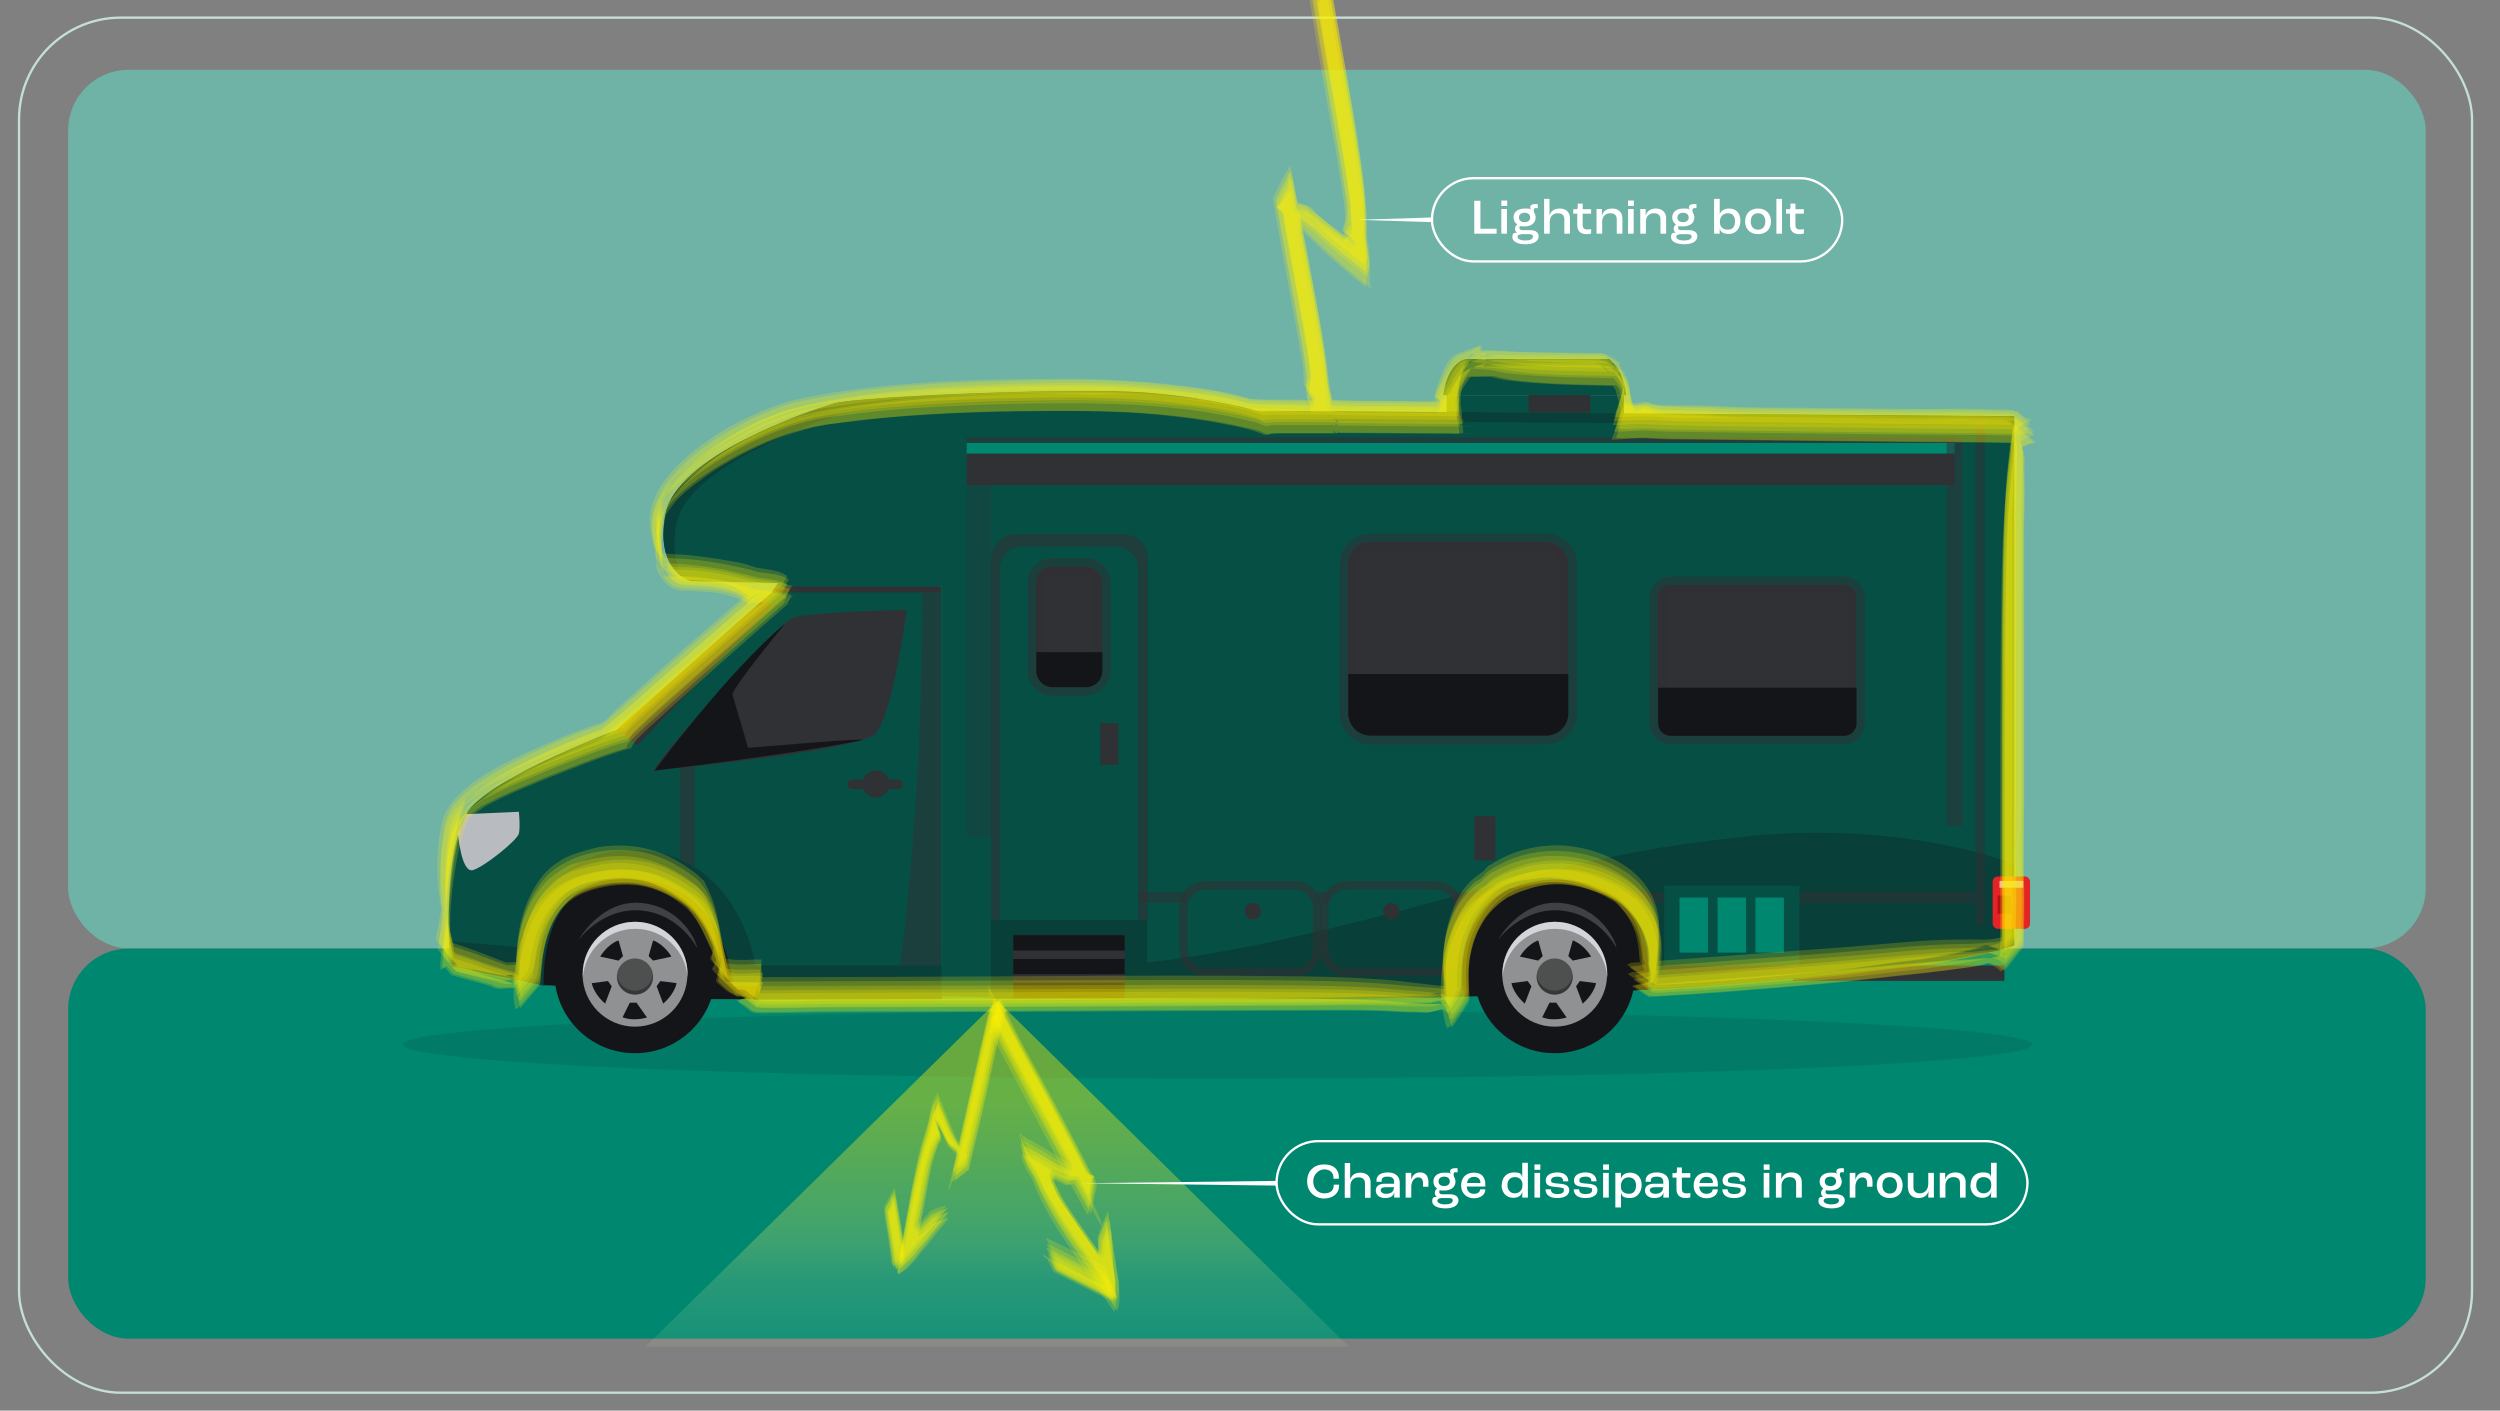 <?xml version="1.0" encoding="UTF-8"?>
<svg xmlns="http://www.w3.org/2000/svg" xmlns:xlink="http://www.w3.org/1999/xlink" version="1.1" viewBox="0 0 1063.4 600">
  <rect x="0" y="0" width="1063.4" height="600" fill="#808080" stroke="none"/>
  <defs>
    <style>
      .cls-1, .cls-2 {
        opacity: .2;
      }

      .cls-1, .cls-3 {
        fill: #064f45;
      }

      .cls-4 {
        opacity: .6;
      }

      .cls-4, .cls-5, .cls-6 {
        fill: #303135;
      }

      .cls-5, .cls-7 {
        opacity: .5;
      }

      .cls-8 {
        fill: #4e4f4f;
      }

      .cls-9 {
        stroke: #fff;
      }

      .cls-9, .cls-10 {
        fill: none;
        stroke-miterlimit: 10;
      }

      .cls-11 {
        fill: #083f38;
      }

      .cls-12 {
        fill: #008770;
      }

      .cls-13 {
        opacity: .4;
      }

      .cls-13, .cls-14 {
        fill: #141519;
      }

      .cls-15 {
        fill: #edf0f6;
      }

      .cls-15, .cls-16 {
        opacity: .7;
      }

      .cls-17 {
        fill: #fff;
      }

      .cls-18 {
        fill: #6eb3a6;
      }

      .cls-19 {
        fill: #b8bcc1;
      }

      .cls-20 {
        fill: #e32326;
      }

      .cls-21 {
        fill: #fff000;
        opacity: .2;
      }

      .cls-22 {
        fill: url(#Naamloos_verloop_26);
        opacity: .4;
      }

      .cls-10 {
        stroke: #c4ded9;
      }

      .cls-23 {
        fill: #b20f17;
      }

      .cls-2, .cls-16 {
        fill: #eff2f8;
      }

      .cls-24 {
        fill: #909192;
      }
    </style>
    <linearGradient id="Naamloos_verloop_26" data-name="Naamloos verloop 26" x1="424.2" y1="572.8" x2="424.2" y2="425.7" gradientUnits="userSpaceOnUse">
      <stop offset="0" stop-color="#fff" stop-opacity="0"/>
      <stop offset="0" stop-color="#fffefb" stop-opacity="0"/>
      <stop offset="0" stop-color="#fffbc7" stop-opacity=".2"/>
      <stop offset=".2" stop-color="#fff798" stop-opacity=".4"/>
      <stop offset=".3" stop-color="#fff46f" stop-opacity=".6"/>
      <stop offset=".4" stop-color="#fff24d" stop-opacity=".7"/>
      <stop offset=".5" stop-color="#fff030" stop-opacity=".8"/>
      <stop offset=".6" stop-color="#ffee1b" stop-opacity=".9"/>
      <stop offset=".7" stop-color="#ffed0b" stop-opacity="1"/>
      <stop offset=".8" stop-color="#ffed02" stop-opacity="1"/>
      <stop offset="1" stop-color="#ffed00"/>
    </linearGradient>
  </defs>
  <!-- Generator: Adobe Illustrator 28.7.1, SVG Export Plug-In . SVG Version: 1.2.0 Build 142)  -->
  <g>
    <g id="Layer_1">
      <rect class="cls-18" x="29" y="29.7" width="1002.8" height="373.7" rx="25.7" ry="25.7"/>
      <rect class="cls-10" x="8.1" y="7.5" width="1043.4" height="584.9" rx="43.3" ry="43.3"/>
      <rect class="cls-12" x="29" y="403.5" width="1002.8" height="165.9" rx="25.7" ry="25.7"/>
    </g>
    <g id="Camper">
      <g>
        <ellipse class="cls-1" cx="517.9" cy="444.3" rx="346.5" ry="14.5"/>
        <g>
          <rect class="cls-3" x="615.3" y="168.1" width="75.5" height="14.3" transform="translate(1306.1 350.5) rotate(-180)"/>
          <rect class="cls-6" x="650.1" y="166.3" width="26.2" height="9.2" transform="translate(1326.5 341.8) rotate(-180)"/>
          <path class="cls-3" d="M691.8,168.1h-77.9s1.2-13.5,9.6-15.4h60.9s6.6,4.6,7.3,15.4Z"/>
          <path class="cls-14" d="M231,419.1c6.9-.4,66.7,5.9,66.7,5.9h26.6s0-19.3,0-22.2-25.1-41.3-25.1-41.3c0,0-45.9-13.3-47.4-10.6-1.5,2.7-14.3,29.5-14.3,29.5l-15,19.9,8.5,18.9Z"/>
          <rect class="cls-6" x="762.7" y="410.7" width="89.9" height="6.5" transform="translate(1615.3 827.9) rotate(-180)"/>
          <path class="cls-3" d="M856.8,177v225.2s-20.8,9.3-139.6,17.7c-118.8,8.5-316.9,3.9-316.9,3.9v-174.3s-106.4-2.3-106.4-2.3c0,0-15.4-3.9-10.8-28.5,4.6-24.7,60.9-44,71.7-47,10.8-3.1,104.1-6.9,132.6-4.6,28.5,2.3,47,7.7,47,7.7l322.3,2.3Z"/>
          <path class="cls-11" d="M283.1,218.6c4.6-24.7,60.9-44,71.7-47,10.8-3.1,104.1-6.9,132.6-4.6,28.5,2.3,47,7.7,47,7.7l322.3,2.3v4.2s-317.7-2.3-317.7-2.3c0,0-18.5-5.4-47-7.7-28.5-2.3-121.8,1.5-132.6,4.6-10.8,3.1-67.1,22.4-71.7,47-2.2,11.8.2,18.8,3.2,23-4.2-2.6-11.2-9.6-7.9-27.2Z"/>
          <path class="cls-3" d="M335.7,241l-7.5,11-65.9,58.4s-49.2,18.5-61.9,33c-12.7,14.5-9.8,67.7-8.1,67.7s38.8,8.1,38.8,8.1c0,0-3.3-43.4,32.2-45.7,35.5-2.3,48.2,29.5,48.8,45.7h88.3s0-169.7,0-169.7l-64.6-8.5Z"/>
          <path class="cls-11" d="M467.9,410.7s30.8.9,103.4-17.1c72.6-17.9,102.6-30.6,171.3-37.8,68.7-7.1,114.1,11.8,114.1,11.8v34.5s-20.8,9.3-139.6,17.7c-82.9,5.9-204.6,5.5-270.4,4.6l21.2-13.8Z"/>
          <polygon class="cls-5" points="559.8 384.1 559.8 379.4 840.3 379.4 840.3 384.1 618.8 384.1 618.8 379.5 565 379.5 565 384.1 559.8 384.1"/>
          <rect class="cls-5" x="484.1" y="379.4" width="20.5" height="4.6"/>
          <path class="cls-5" d="M381.4,419.1c.6,0,11-71.3,11-167.1h7.9v167.1h-18.9Z"/>
          <rect class="cls-4" x="289.2" y="325.4" width="6.3" height="44.7" transform="translate(584.7 695.6) rotate(-180)"/>
          <path class="cls-4" d="M421.6,237.1v154.2c0,.5,0,1.1.2,1.6h66.2c0-.5.2-1.1.2-1.6v-154.2c0-5.5-4.9-10-10.8-10h-44.8c-6,0-10.8,4.5-10.8,10ZM425.3,242.1c0-5.3,4.3-9.6,9.6-9.6h39.6c5.3,0,9.6,4.3,9.6,9.6v147.8c0,.5,0,1-.1,1.5h-58.5c0-.5-.1-1-.1-1.5v-147.8Z"/>
          <rect class="cls-6" x="705.3" y="248.8" width="84.4" height="64.2" rx="5.1" ry="5.1" transform="translate(1494.9 561.8) rotate(-180)"/>
          <rect class="cls-6" x="573.4" y="230.6" width="93.7" height="82.4" rx="9.2" ry="9.2" transform="translate(1240.5 543.6) rotate(-180)"/>
          <rect class="cls-6" x="440.8" y="241" width="28.1" height="51.3" rx="6.8" ry="6.8" transform="translate(909.6 533.3) rotate(-180)"/>
          <path class="cls-5" d="M701.6,307.7v-53.6c0-4.9,4-8.9,8.9-8.9h73.8c4.9,0,8.9,4,8.9,8.9v53.6c0,4.9-4,8.9-8.9,8.9h-73.8c-4.9,0-8.9-4-8.9-8.9ZM710.6,252.4c-.9,0-1.7.8-1.7,1.7v53.6c0,.9.8,1.7,1.7,1.7h73.8c.9,0,1.7-.8,1.7-1.7v-53.6c0-.9-.8-1.7-1.7-1.7h-73.8Z"/>
          <path class="cls-5" d="M569.8,303.5v-63.3c0-7.3,5.9-13.2,13.2-13.2h74.6c7.3,0,13.2,5.9,13.2,13.2v63.3c0,7.3-5.9,13.2-13.2,13.2h-74.6c-7.3,0-13.2-5.9-13.2-13.2ZM582.9,234.2c-3.3,0-5.9,2.7-5.9,5.9v63.3c0,3.3,2.7,5.9,5.9,5.9h74.6c3.3,0,5.9-2.7,5.9-5.9v-63.3c0-3.3-2.7-5.9-5.9-5.9h-74.6Z"/>
          <path class="cls-5" d="M437.1,285.3v-37.3c0-5.9,4.8-10.6,10.6-10.6h14.1c5.9,0,10.6,4.8,10.6,10.6v37.3c0,5.8-4.8,10.6-10.6,10.6h-14.1c-5.9,0-10.6-4.8-10.6-10.6ZM447.7,244.6c-1.9,0-3.4,1.5-3.4,3.4v37.3c0,1.9,1.5,3.4,3.4,3.4h14.1c1.9,0,3.4-1.5,3.4-3.4v-37.3c0-1.9-1.5-3.4-3.4-3.4h-14.1Z"/>
          <path class="cls-14" d="M789.7,292.5v15.2c0,2.9-2.4,5.3-5.3,5.3h-73.8c-2.9,0-5.3-2.4-5.3-5.3v-15.2h84.4Z"/>
          <path class="cls-14" d="M468.9,277.4v7.9c0,3.9-3.1,7-7,7h-14.1c-3.9,0-7-3.1-7-7v-7.9h28.1Z"/>
          <rect class="cls-4" x="411.1" y="186.1" width="420.2" height="4.6" transform="translate(1242.5 376.7) rotate(-180)"/>
          <rect class="cls-12" x="411.1" y="188.4" width="420.2" height="4.6" transform="translate(1242.5 381.4) rotate(-180)"/>
          <rect class="cls-6" x="411.1" y="193" width="420.2" height="13.3" transform="translate(1242.5 399.3) rotate(-180)"/>
          <rect class="cls-5" x="840.3" y="176.9" width="4" height="216.5" transform="translate(1684.6 570.3) rotate(-180)"/>
          <rect class="cls-11" x="421.6" y="391.4" width="66.5" height="33.6" transform="translate(909.6 816.4) rotate(-180)"/>
          <rect class="cls-6" x="431" y="397.7" width="47.4" height="23.2" transform="translate(909.4 818.6) rotate(-180)"/>
          <g>
            <rect class="cls-14" x="431" y="397.7" width="47.4" height="6.5" transform="translate(909.4 802) rotate(-180)"/>
            <rect class="cls-14" x="431" y="407.9" width="47.4" height="6.5" transform="translate(909.4 822.3) rotate(-180)"/>
            <rect class="cls-14" x="431" y="418.1" width="47.4" height="6.5" transform="translate(909.4 842.6) rotate(-180)"/>
          </g>
          <rect class="cls-6" x="467.9" y="307.5" width="7.7" height="17.7" transform="translate(943.6 632.8) rotate(-180)"/>
          <g class="cls-7">
            <rect class="cls-6" x="827.9" y="186.1" width="6.8" height="165.4" transform="translate(1662.7 537.5) rotate(-180)"/>
            <rect class="cls-5" x="411.1" y="206.3" width="10.4" height="149.6" transform="translate(832.7 562.2) rotate(-180)"/>
          </g>
          <rect class="cls-4" x="707.9" y="379.4" width="57.5" height="34.1" transform="translate(1473.3 793) rotate(-180)"/>
          <rect class="cls-3" x="707.9" y="376.6" width="57.5" height="34.1" transform="translate(1473.3 787.4) rotate(-180)"/>
          <g>
            <rect class="cls-12" x="746.8" y="381.7" width="12.1" height="23.4" transform="translate(1505.6 786.9) rotate(-180)"/>
            <rect class="cls-12" x="730.6" y="381.7" width="12.1" height="23.4" transform="translate(1473.3 786.9) rotate(-180)"/>
            <rect class="cls-12" x="714.4" y="381.7" width="12.1" height="23.4" transform="translate(1440.9 786.9) rotate(-180)"/>
          </g>
          <rect class="cls-20" x="847.5" y="372.9" width="15.9" height="22.3" rx="2.2" ry="2.2" transform="translate(1711 768) rotate(-180)"/>
          <rect class="cls-23" x="849.7" y="380.8" width="5.8" height="7.8" transform="translate(1705.2 769.5) rotate(-180)"/>
          <rect class="cls-15" x="850.4" y="374.8" width="10.1" height="2.9" transform="translate(1711 752.4) rotate(-180)"/>
          <g>
            <path class="cls-4" d="M561.6,403.9v-17.7c0-6.3,5.1-11.4,11.4-11.4h37.6c6.3,0,11.4,5.1,11.4,11.4v17.7c0,6.3-5.1,11.4-11.4,11.4h-37.6c-6.3,0-11.4-5.1-11.4-11.4ZM573,378.4c-4.4,0-7.9,3.6-7.9,7.9v17.7c0,4.4,3.6,7.9,7.9,7.9h37.6c4.4,0,7.9-3.6,7.9-7.9v-17.7c0-4.4-3.6-7.9-7.9-7.9h-37.6Z"/>
            <path class="cls-4" d="M501.6,403.9v-17.7c0-6.3,5.1-11.4,11.4-11.4h37.6c6.3,0,11.4,5.1,11.4,11.4v17.7c0,6.3-5.1,11.4-11.4,11.4h-37.6c-6.3,0-11.4-5.1-11.4-11.4ZM513,378.4c-4.4,0-7.9,3.6-7.9,7.9v17.7c0,4.4,3.6,7.9,7.9,7.9h37.6c4.4,0,7.9-3.6,7.9-7.9v-17.7c0-4.4-3.6-7.9-7.9-7.9h-37.6Z"/>
          </g>
          <g>
            <circle class="cls-6" cx="591.8" cy="387.6" r="3.5"/>
            <circle class="cls-6" cx="532.9" cy="387.6" r="3.5"/>
          </g>
          <polygon class="cls-6" points="328.2 252 400.3 252 400.3 249.5 330.1 249.5 328.2 252"/>
          <rect class="cls-6" x="360.6" y="331.5" width="23.4" height="4" rx="1.7" ry="1.7" transform="translate(744.5 667.1) rotate(-180)"/>
          <circle class="cls-6" cx="372.6" cy="333.5" r="5.8"/>
          <path class="cls-11" d="M400.3,410.7h-79s-6.2-45.2-47.8-49c-41.6-3.9-53.6,41.1-53.6,41.1l-28.9-2.5,1.4,10.8,38.8,8.1s-2.3-45.1,32.2-45.7c34.5-.6,44.5,22.2,48.8,45.7h88.3s0-8.4,0-8.4Z"/>
          <g>
            <path class="cls-6" d="M385.6,259.5c0,1.5-6.1,44.7-13.1,52.4-7,7.7-90.7,15.4-94.1,15.8s51.7-62.1,58.6-64.8c6.9-2.7,48.6-3.5,48.6-3.5Z"/>
            <path class="cls-14" d="M334.1,265c.7-.6-23.3,28.2-22.5,30.6s6.6,22.5,6.6,22.5c0,0,52.5-4.5,48.5-3.3-4,1.1-33.6,6.4-88.3,13,0,0,30.8-41.8,55.7-62.7Z"/>
          </g>
          <polygon class="cls-6" points="325.4 254.4 328.2 258 271.1 317 262.2 310.4 325.4 254.4"/>
          <path class="cls-14" d="M700.7,421s7.2-43.1-33.6-46.6c-44.7-3.9-47.4,35.1-44,49.4l77.5-2.8Z"/>
          <path class="cls-19" d="M220.7,345.3s.7,6.5,0,9.3-14.5,14-19.5,15.5-6.4-15.6-6.4-15.6l3.4-8.2,22.4-1Z"/>
          <rect class="cls-11" x="322.7" y="419.1" width="77.9" height="5.9" transform="translate(723.3 844.2) rotate(-180)"/>
          <rect class="cls-6" x="627.2" y="347.1" width="9" height="18.8" transform="translate(1263.3 713.1) rotate(-180)"/>
          <g>
            <circle class="cls-14" cx="661.3" cy="413.7" r="34.3"/>
            <circle class="cls-24" cx="661.3" cy="414.4" r="22.3"/>
            <path class="cls-16" d="M661.3,395.1c-11.8,0-21.4,9.2-22.2,20.8,0-.5,0-1,0-1.5,0-12.3,10-22.3,22.3-22.3s22.3,10,22.3,22.3c0,.5,0,1,0,1.5-.8-11.6-10.4-20.8-22.2-20.8Z"/>
            <circle class="cls-8" cx="661.3" cy="415.4" r="7.7"/>
            <path class="cls-13" d="M661.3,421.4c4,0,7.2-3,7.7-6.9,0,.3,0,.5,0,.8,0,4.3-3.4,7.7-7.7,7.7-4.3,0-7.7-3.4-7.7-7.7s0-.6,0-.8c.4,3.9,3.7,6.9,7.7,6.9Z"/>
            <g>
              <path class="cls-14" d="M669,408.6l7.8-1.7s-2.9-5.1-7.8-6.9l-1.9,6.7,1.9,1.9Z"/>
              <path class="cls-14" d="M670.4,419.5l2.8,7.4s4.6-3.7,5.7-8.7l-6.9-.9-1.6,2.2Z"/>
              <path class="cls-14" d="M651.4,419.5l-2.8,7.4s-4.6-3.7-5.7-8.7l6.9-.9,1.6,2.2Z"/>
              <path class="cls-14" d="M661.8,426.3l4.6,6.5s-5.6,1.8-10.4-.1l3.1-6.2h2.7Z"/>
              <path class="cls-14" d="M654.3,408.6l-7.8-1.7s2.9-5.1,7.8-6.9l1.9,6.7-1.9,1.9Z"/>
            </g>
            <path class="cls-2" d="M687.7,403.4s-7.2-14.6-23.8-16.1c-16.6-1.5-26.8,12.6-26.8,12.6,0,0,9.7-17.5,26.9-15.8,17.3,1.7,23.6,17,23.6,19.2Z"/>
          </g>
          <g>
            <circle class="cls-14" cx="270.1" cy="413.7" r="34.3"/>
            <circle class="cls-24" cx="270.1" cy="414.4" r="22.3"/>
            <path class="cls-16" d="M270.1,395.1c-11.8,0-21.4,9.2-22.2,20.8,0-.5,0-1,0-1.5,0-12.3,10-22.3,22.3-22.3s22.3,10,22.3,22.3c0,.5,0,1,0,1.5-.8-11.6-10.4-20.8-22.2-20.8Z"/>
            <circle class="cls-8" cx="270.1" cy="415.4" r="7.7"/>
            <path class="cls-13" d="M270.1,421.4c4,0,7.2-3,7.7-6.9,0,.3,0,.5,0,.8,0,4.3-3.4,7.7-7.7,7.7-4.3,0-7.7-3.4-7.7-7.7s0-.6,0-.8c.4,3.9,3.7,6.9,7.7,6.9Z"/>
            <g>
              <path class="cls-14" d="M277.8,408.6l7.8-1.7s-2.9-5.1-7.8-6.9l-1.9,6.7,1.9,1.9Z"/>
              <path class="cls-14" d="M279.3,419.5l2.8,7.4s4.6-3.7,5.7-8.7l-6.9-.9-1.6,2.2Z"/>
              <path class="cls-14" d="M260.2,419.5l-2.8,7.4s-4.6-3.7-5.7-8.7l6.9-.9,1.6,2.2Z"/>
              <path class="cls-14" d="M270.6,426.3l4.6,6.5s-5.6,1.8-10.4-.1l3.1-6.2h2.7Z"/>
              <path class="cls-14" d="M263.1,408.6l-7.8-1.7s2.9-5.1,7.8-6.9l1.9,6.7-1.9,1.9Z"/>
            </g>
            <path class="cls-2" d="M296.6,403.4s-7.2-14.6-23.8-16.1-26.8,12.6-26.8,12.6c0,0,9.7-17.5,26.9-15.8,17.3,1.7,23.6,17,23.6,19.2Z"/>
          </g>
        </g>
        <path class="cls-14" d="M667.1,286.7v6.4s0,5,0,5v5.3c0,5.3-4.3,9.5-9.5,9.5h-74.6c-5.3,0-9.5-4.3-9.5-9.5v-5.3s0-5,0-5v-6.4h93.7Z"/>
      </g>
    </g>
    <g id="Lightning">
      <polygon class="cls-22" points="274.6 572.8 424.3 425.7 573.7 572.8 274.6 572.8"/>
      <g>
        <g>
          <g>
            <path class="cls-21" d="M421.6,431.4c13.7,26.1,27.8,52.1,41.5,78.2,0,0,.5-1.2.5-1.3.3-1.3.5-2.6.7-3.9s.1-3,1.3-4c-.2-.3-.5-.4-.8-.5-3.3-1.2-6.6-2.4-9.9-3.6l1.9.9c-5.4-2.9-10.6-6-15.9-9-2.2-1.3-4.7-2.4-6.7-3.9v.3c.8,3.6,1.8,6.7,3.8,9.9,1,1.3,1.9,2.8,2.7,4.3.9,1.4,1.6,2.8,2.2,4.3,2.7,5.7,5.9,11,9.3,16.3s8.8,13,13.3,19.4,5.6,7.8,8.3,11.8.4-.9.4-1.1c.1-1.6.2-3.3.1-5-.2-4.5-.1-.4-.7-5.9s-.3-6.3-.7-9.5-1.2-7.9-1.6-11.9c-.3.2-.5.6-.6,1-.4.9-.8,1.9-1.2,2.8-.5,1.2-.9,2.4-1.4,3.5-.3.8-.6,1.6-.8,2.5,0,2.4,0,4.8-.1,7.1l1.2-2.3c-.5,1-1.1,1.8-1.8,2.7-.3.3-.5.7-.8,1l2.9,2.6c2,1.9,3.7,4.1,5,6.6l-1.2-2,1.6,5.3-.6-4.1.2,6,.6-6.1c-2.4-4.2-5.4-8-8.2-12-7.2-10.3-15.1-20.4-19.8-32.2l-1.3,4.6c.5-2.3,1.3-4.4,2.6-6.3v-.2c-3.3-.9-6.4-2.6-9-5.1l2.2,1.9-6-9.4c1.6,3,3.2,6.1,4.8,9.1,2,1.1,4.4,2.1,6.6,3s3.7,1.4,5.5,2.2c1.5,1.1,3.1,1.4,4.8,1.1,1.7-.1,3.5-.2,5.2-.2-2.4-1.3-4.8-2.6-7.2-3.9,3.4,2.1,5.8,5,7,8.6.5,1.4.9,2.8,1.3,4.2l1.4-6.7c-.4-1.1-.7-1.7-1.3-2.8-1.4-2.6-2.7-5.1-4-7.7-4.6-8.8-9.2-17.5-13.9-26.3s-10.1-18.3-14.9-27.6-4.5-9.1-6.7-13.6c-.2.1-.4.3-.4.6-.3.9-.6,1.7-.9,2.6-.2.6-1.1,2.7-.7,3.4Z"/>
            <path class="cls-21" d="M422.5,434c6.8,13.1,13.8,26.1,20.8,39.1,6.9,13,13.8,26.1,20.8,39.1.2-.2.4-.6.4-.9.2-.8.4-1.7.5-2.6.3-1.7.9-3.7.8-5.4s-.5-1.8-.2-3c-.2-.2-.4-.3-.7-.3-2.7-.5-5.5-1.1-8.2-1.6l4,1.4c-3.4-1.3-6.9-2.4-10.2-4s-4.5-2.6-6.7-3.8-5.5-2.7-7.9-4.4c-.2-.2-.3-.2-.2.1.2,1.9.7,3.7,1.5,5.5l1.6,2.9c1.3,2.2,2.5,4.1,3.6,6.5,1.6,3.3,3.2,6.6,5,9.8s4.7,7.8,7.2,11.6c6.7,10,13.8,19.6,20.5,29.5v-.2c1-4,1.2-4.6.5-9.7-.4-1.7-.6-3.4-.8-5.2-.1-1.5-.3-3-.6-4.5-.8-4.4-1.5-8.9-1.9-13.3s-1.3,2.2-1.2,1.9c-.5,1.3-1,2.6-1.5,3.9-.3.7-.5,1.4-.7,2.1,0,1.5-.4,3.1-.6,4.6-.1.8-.2,1.6-.3,2.4,3.3,3.3,5.8,7.1,7.4,11.5l-1.5-3.8c.5,2.3,1,4.6,1.4,6.9l-.5-5.5v7.9c.2-2.8.4-5.6.6-8.3-2.6-4.7-6-8.9-9.1-13.3-6.7-9.6-14-18.9-18.5-29.7l-.4,2.1.9-2.8c1-1.2.6-1.8-1.2-1.9-2.6-1-4.5-2.2-6.8-3.8l.9.8-5-7.4,3.5,6.8c2.5,1.4,5.3,2.6,8,3.7.9.4,1.8.7,2.7,1.1,1.5.6,2.9,1.2,4.4,1.9.7.1,10.7-1.3,10-1.2l-6.4-.6,2,2.2c.8,1.1,1.4,2.3,1.8,3.6.8,2.1,1.3,4.1,1.8,6.3.6-2.9,1.2-5.8,1.8-8.7-.4-1.1-.6-1.7-1.2-2.9-1.3-2.6-2.7-5.1-4-7.7-4.5-8.8-9.2-17.5-13.9-26.3s-10.1-18.3-14.9-27.6c-2.3-4.5-4.4-9.1-6.6-13.6-.3.2-.4.5-.5.8-.4,1.1-.8,2.3-1.1,3.4-.2.7-1.5,3.6-1,4.5Z"/>
            <path class="cls-21" d="M421.4,429.9c6.8,13,13.7,25.9,20.6,38.9,6.9,13,14,25.9,20.7,39,.2.4.4-.2.4-.4.4-1,.4-2.4.6-3.5-.2-1.3.4-2.4,1.5-3.1-.2-.3-.4-.5-.8-.6-6.7-3.5-12.4-7-18.6-10.9-1.4-.9-2.8-1.7-4.2-2.5-2.6-1.6-5.6-2.8-8-4.7v.4c1,3.9,2.2,7.4,4.3,10.9,1.1,1.3,2,2.6,2.8,4,.9,1.3,1.5,2.7,2,4.2,2.6,6.5,6.5,12.3,10.4,18.1s9.3,13.6,14,20.4c2.1,3,4.3,6,6.4,9.1s.4-.3.4-.4c.5-2,.6-4,.2-6-.2-1.7-.4-3.3-.7-5,0-1.9,0-3.7,0-5.6,0-1.6-.1-3.1-.3-4.7-.4-4.1-1.4-8.2-1.7-12.3-.3.3-.6.7-.7,1.1-.6,1.5-1.3,3-1.9,4.6-.6,1.5-1.2,3.1-1.7,4.6-.2.4-.3.9-.3,1.3.2,2.3.4,4.6.5,6.9l.4-1.1c0,.2-2.1,3.8-2,4.2l2.8,2c1.6,1.3,2.9,2.8,4.1,4.4l-.4-.6,1.6,4.4-.6-3,.2,4.8.5-4.8c-3-5.2-6.8-10-10.2-14.9s-6.5-9.5-9.7-14.2c-1.7-2.6-3.4-5.1-5-7.7-1.1-2.6-2.2-5.2-3.3-7.8l-1.4,4.7,2.9-6.9c.2-.2.1-.2,0-.3-6.7-1.6-11.1-6.4-13.2-14.5,2.1,3.8,4.1,7.7,6.2,11.5,2.4,1.3,5.3,2.3,7.9,3.3.9.4,1.8.7,2.7,1.1,1.4.6,2.8,1.1,4.2,1.7l3.6.3c2.2.2,4.3.4,6.5.7l-8.1-3.9c1.6,1.9,3,3.7,4.1,5.9s1.3,3.3,1.8,4.9l1.1-5.3c-.5-1.3-1.1-2.4-1.7-3.6-1.5-2.8-2.9-5.5-4.4-8.3-4.7-9-9.5-17.9-14.2-26.9-6.9-12.9-13.9-25.8-20.4-38.9s-.9,1.6-1,1.8c-.2.8-1.1,2.5-.7,3.3Z"/>
            <path class="cls-21" d="M420.9,438.5c6.9,13.1,13.9,26.1,20.8,39.2,7,13.1,13.7,26.3,20.9,39.2.3-.4.4-.9.5-1.4.3-1.7.7-3.5,1-5.3,0,.2,1.1-6.7.8-6.7-.7,0-.9-.8-.8-1.4h-.2c-2.8-.4-5.6-.6-8.4-.8l3.6.8c-3.7-1-7.9-1.7-11.2-3.7s-4.4-2.6-6.6-3.8-4.5-2.3-6.6-3.7c-.2-.1-.3-.1-.2.1,0,1.2.2,2.3.7,3.4.5,1.4,1.1,2.8,2,4.1,1.1,1.6,2,3.3,2.6,5.1.7,1.8,1.5,3.6,2.3,5.4,3.5,7.4,7.9,14.3,12.5,21.1,6.3,9.4,13,18.6,19.3,28l.2-.3c.5-1.5.7-3,.8-4.6,0-1.3,0-2.5-.2-3.8-.2-3.4-.7-6.6-1.3-9.9s-1.3-6.3-1.6-9.5-.3-4-.6-6-1,1.5-.9,1.2c-.4,1.1-1.3,2.8-1.3,4s-.2,2.8-.3,4.2c-.6,6.6-.5,3,5,11.6l-1.6-2.7,2.4,7.1-1.3-5.6.5,12.9c.3-4,.5-8,.8-12-.8-1.5-1.5-2.8-2.5-4.1-2.5-3.5-5-7-7.5-10.6s-6.4-9.1-9.6-13.7c-1.6-2.4-3.2-4.7-4.8-7.1-1-2.2-2.1-4.4-3.1-6.7v1.1c.2-1.3.6-2.6,1-3.8-5-.7-9.3-3-12.7-6.8l2.7,2.9-2.3-3.8,1.8,4c2.2,1.2,4.4,2.4,6.6,3.5s3.8,1.9,5.7,2.8c6.1,3,1.8,1.5,12.7.1l-4.9.2c1.5,1,2.5,2.3,3.1,3.9,1.2,3.1,1.9,6.3,2.1,9.7.8-4.3,1.6-8.6,2.3-12.9-.4-1.3-1-2.5-1.7-3.7-1.5-2.8-2.9-5.5-4.3-8.3-4.6-9-9.4-17.9-14.2-26.9s-9.3-16.8-13.7-25.3-4.2-9.1-6.2-13.6c-.3.4-.5.8-.6,1.3-.6,1.7-1.1,3.4-1.6,5-.5,1.7-1,3.4-1.5,5.1-.2.5-.3.9-.2,1.4Z"/>
            <path class="cls-21" d="M421.5,435.3c6.9,13.1,13.8,26.1,20.8,39.2,6.9,13,13.7,26.2,20.8,39.1.3-.3.4-.7.4-1.1.3-1.4.6-2.8.8-4.2.3-1.4.5-2.8.7-4.2.1-.4.1-.8,0-1.1-.4-.8-.4-1.6-.2-2.4-.2-.2-.5-.3-.8-.2-2.8-.4-5.5-.8-8.3-1.2l4,1.2c-3.9-1.3-8-2.3-11.6-4.4s-4.4-2.5-6.6-3.7-4.6-2.3-6.7-3.7c-.2-.2-.3-.2-.2.1.5,3.1,1.4,5.4,3,8.2,1.1,1.5,2,3.2,2.7,4.9.8,1.6,1.5,3.2,2.3,4.8,3.6,7.1,7.7,13.8,12.1,20.4,6.3,9.3,13,18.4,19.2,27.8v-.3c.5-1.2.8-2.4.8-3.7l-.2-6.7c-.5-2.2-.8-4.5-1.1-6.8-.2-1.3-.4-2.6-.7-3.9-.8-3.9-1.2-7.8-1.6-11.8s-1.2,2-1.1,1.6c-.4,1.1-.9,2.3-1.3,3.4-.3.6-.4,1.2-.5,1.8,0,1.6-.4,3.2-.6,4.8-.2.8-.3,1.7-.3,2.5,3.3,3.3,5.6,7.2,7,11.8l-1.5-4.6.9,11.6c.2-3.4.4-6.9.6-10.3-2.8-5.2-6.7-9.9-10.1-14.8-3.2-4.6-6.5-9.2-9.6-13.8-1.6-2.4-3.2-4.8-4.8-7.2-.9-2.3-1.8-4.5-2.6-6.8l-1.2,4.2,1.7-4.7c1-1.1.6-1.7-1.3-1.7-2.7-1-4.8-2.3-7.3-3.9l.9.7c-1.6-2.3-3.3-4.7-4.9-7l3.1,6.3c2.2,1.2,4.5,2.3,6.7,3.3s4.8,2,7.2,3.1c.6.3,1.2.6,1.8.7,3.3-.7,6.6-1.3,10-1.7h-6.5c.7.6,1.3,1.2,2,1.9.8,1.1,1.4,2.3,1.8,3.6.9,2.3,1.3,4.5,1.8,6.9l2-10.2c-.4-1.3-1.1-2.5-1.7-3.7-1.5-2.8-2.9-5.5-4.3-8.3-4.6-9-9.4-17.9-14.2-26.9-4.5-8.5-9.2-16.8-13.7-25.3s-4.4-9.1-6.5-13.7c-.3.3-.5.6-.5,1-.5,1.3-.9,2.6-1.3,4-.4,1.3-.8,2.7-1.2,4-.2.4-.2.7,0,1.1Z"/>
            <path class="cls-21" d="M421.1,432.7c13.6,26.2,27.6,52.2,41.5,78.2s.8-3.1.7-2.2c.3-1.7.7-3.5.9-5.3s.1-2.3.9-3.3c-.2-.2-.5-.3-.8-.3-3.3-.8-6.5-1.6-9.8-2.4l5.3,2.1c-3.7-1.6-7.4-3-11-4.9s-4.5-2.7-6.8-4-5.4-2.7-7.9-4.4c-.3-.3-.3-.2-.2.1.7,3.5,1.7,6.2,3.5,9.3,1,1.4,1.9,2.9,2.7,4.4.8,1.5,1.6,3,2.3,4.5,1.5,2.9,3,5.8,4.6,8.6,2.2,4,4.8,7.7,7.4,11.5,6.3,9.3,13,18.3,19.2,27.6v-.2c.5-1,.7-1.9.7-2.9l-.3-6.3c-.5-2.3-.8-4.6-.9-7-.1-1.4-.3-2.7-.6-4.1-.6-4.1-1.3-8.2-1.7-12.3-.1-1.1-1.4,2.4-1.2,2-.5,1.4-1.1,2.7-1.6,4.1-.3.7-.5,1.4-.7,2.2,0,2.3-.4,4.8-.6,7.1l1.2-2c-.5.9-1.1,1.7-1.8,2.3,3.1,3,5.6,6.5,7.4,10.5l-1.2-2.6c.5,2.1,1,4.2,1.5,6.2-.2-1.6-.4-3.2-.6-4.9v7.1c.3-2.4.5-4.8.7-7.2-2.3-4.2-5.4-8-8.1-12s-4.6-6.6-6.8-9.8c-1.7-2.4-3.3-4.8-5-7.2-3.2-4.5-5.7-9.3-7.6-14.6-.5,1.7-1.1,3.5-1.6,5.2l2.8-6.5v-.2c-3.5-1-6.7-2.7-9.5-5.2l2.1,1.8c-1.9-2.9-3.8-5.8-5.7-8.7,1.4,2.8,2.9,5.5,4.3,8.3,2.1,1.1,4.4,2.2,6.6,3.1s3.8,1.5,5.7,2.2c6.3,2.5,1.9,1.4,13.7,0l-8-1.2,2.1,2.3c.8,1.1,1.4,2.2,1.8,3.5.8,1.9,1.3,3.8,1.8,5.8.5-2.6,1.1-5.3,1.6-7.9-.4-1.1-.7-1.7-1.3-2.8-1.4-2.6-2.7-5.1-4-7.7-4.5-8.8-9.2-17.5-13.9-26.3-4.9-9.2-10.1-18.3-14.9-27.6-2.3-4.5-4.4-9.1-6.6-13.6-.3.2-.4.4-.5.8-.4,1-.7,2.1-1,3.1-.2.7-1.4,3.2-.9,4.1Z"/>
            <path class="cls-21" d="M422.2,437.9c6.9,13.1,13.9,26.1,20.8,39.2,6.9,13,13.7,26.2,20.9,39.2.3-.4.4-.8.5-1.3.4-1.6.7-3.3,1-4.9,0,.1,1-6.3.9-6.3-.7.1-1.1-.6-1.3-1.2-.2-.2-.4-.3-.7-.2l-7.6-1.1,3.4,1c-3.7-1.2-7.7-2-11-4s-4.4-2.6-6.6-3.8-4.5-2.3-6.6-3.7c-.2-.1-.3,0-.2.1.4,2.9,1.3,5,2.8,7.5,1.1,1.6,2,3.3,2.7,5.1.7,1.8,1.5,3.5,2.3,5.2,3.5,7.4,7.9,14.2,12.4,21,6.3,9.4,13,18.5,19.3,27.9l.2-.3c.4-1.4.7-2.9.8-4.3,0-1.2,0-2.4-.1-3.7-.2-2.9-.5-5.7-1-8.6s-1.2-5.7-1.7-8.5-.5-5.6-.8-8.3-1.1,1.7-.9,1.3c-.5,1.3-1.5,3-1.5,4.4s-.3,2.7-.5,4c-1.2,8.7.5-.6,6.3,15.7l-1.4-5.5c.2,4.5.4,9,.6,13.5.3-4.1.5-8.3.8-12.4-.8-1.5-1.6-2.8-2.6-4.1-2.5-3.5-5-7-7.5-10.6s-6.4-9.1-9.6-13.7c-1.6-2.4-3.2-4.7-4.8-7.1-1-2.2-2-4.4-3.1-6.6v1.1c0-.7.2-1.4.3-2.1.8-1.5.3-2.2-1.5-2.1-1.1-.3-2.2-.7-3.2-1.3-3.3-1.4-5.8-3.8-7.5-7.3l2.3,4.8c2.6,1.4,5.3,2.8,8,4.2.9.5,1.9.9,2.8,1.4,1.5.8,3,1.5,4.4,2.3.2,0,11-.8,9.7-.7l-4.7-.2,1.9,1.7c.8,1.1,1.4,2.3,1.7,3.6.9,2.6,1.3,5.2,1.6,7.9.8-4,1.6-8.1,2.4-12.1-.4-1.3-1-2.5-1.7-3.7-1.5-2.8-2.9-5.5-4.3-8.3-4.6-9-9.4-17.9-14.2-26.9s-9.3-16.8-13.7-25.3c-2.3-4.5-4.3-9.1-6.5-13.7-.3.3-.5.7-.6,1.2-.5,1.6-1,3.1-1.5,4.7-.5,1.6-1,3.2-1.4,4.8-.2.4-.2.9-.2,1.3Z"/>
          </g>
          <g>
            <path class="cls-21" d="M470.5,541.3c-8.4-4.1-16.7-8.2-25.1-12.3,0,.4,0,.8.3,1.2.6,1.4,1.2,2.9,1.9,4.3.6,1.4,1.3,2.8,2,4.2.1.4.4.8.7,1,7.9,4.3,16.1,8.2,24,12.7,0-.4,0-.8-.2-1.3-.5-1.5-1-3-1.5-4.5-.5-1.5-1-3-1.6-4.4,0-.4-.3-.8-.6-1.1Z"/>
            <path class="cls-21" d="M471.7,544.5c-8.3-4.1-16.7-8.2-25-12.3,0,.3,0,.6.2.9.4,1.1.9,2.1,1.4,3.2.4.9,1.1,3.3,2.1,3.9,8,4.3,16.2,8.2,24.1,12.6.1-.3,0-.6,0-.9-.3-1.1-.7-2.2-1.1-3.3-.2-.7-.8-3.6-1.7-4Z"/>
            <path class="cls-21" d="M470.2,538.8c-8.4-4.1-16.8-8.2-25.2-12.3,0,.5.2,1,.5,1.4.8,1.7,1.6,3.3,2.4,5,.8,1.7,1.7,3.3,2.6,4.9.2.5.5.9.9,1.2,4,2.2,8.2,4.1,12.2,6.3s5.1,2.7,7.5,4.3,2.4,1.6,3.7,2.4c0-.5,0-1-.3-1.5-.6-1.8-1.1-3.5-1.7-5.2-.6-1.7-1.2-3.5-1.9-5.2-.1-.5-.4-.9-.7-1.3Z"/>
            <path class="cls-21" d="M470.6,547.8c-8.2-4.1-16.5-8.1-24.7-12.2-.7-.4.3,1.6.3,1.5.4.9.8,1.7,1.2,2.6.2.5.5.9.8,1.3,8.1,4.3,16.4,8.2,24.4,12.5.1,0-.7-3-.7-2.9-.2-.6-.6-2.4-1.3-2.7Z"/>
            <path class="cls-21" d="M470.9,545.5c-8.3-4.2-16.6-8.2-25-12.3,0,.3,0,.6.2.9.4,1,.9,2,1.3,3,.4.8,1.1,3.1,2,3.6,8,4.3,16.2,8.1,24.1,12.5.1-.3,0-.6,0-.9-.3-1-.6-2-1-3-.2-.7-.8-3.3-1.6-3.7Z"/>
            <path class="cls-21" d="M470.2,542.8c-8.3-4.1-16.7-8.2-25.1-12.3,0,.4,0,.8.3,1.1.5,1.3,1.1,2.6,1.7,3.9.6,1.3,1.2,2.5,1.8,3.8.1.4.4.7.7.9,7.9,4.3,16.1,8.2,24,12.6,0-.4,0-.8-.1-1.1-.4-1.3-.8-2.7-1.3-4-.5-1.3-.9-2.6-1.4-3.9,0-.4-.3-.7-.6-1Z"/>
            <path class="cls-21" d="M471.7,547.5c-8.2-4.1-16.5-8.1-24.7-12.2s.3,1.6.3,1.5c.4.9.8,1.7,1.2,2.6.2.5.4.9.8,1.3,8.1,4.3,16.4,8.1,24.4,12.5.1,0-.7-3-.7-2.9-.2-.6-.5-2.4-1.3-2.7Z"/>
          </g>
        </g>
        <g>
          <g>
            <path class="cls-21" d="M421.1,429.3c-5.3,22.8-10.4,45.7-15.6,68.5,0,.2,1.9-1.2,1.4-.8,1-.8,2.1-1.5,3-2.4s.6-1.5,1.3-2c0-.3-.1-.5-.3-.7l-4.9-7.6,1.5,3c-2.1-4.6-4.1-9.2-5.9-13.9s-2.1-4.5-2.7-6.8c0-.3,0-.3-.2,0-1.4,2.6-2.4,5-3,7.9s-1.2,5.4-2,8.1c-2.3,7.4-4,14.9-5.5,22.5-2.1,10.6-3.9,21.3-6,32h.2c2.3-1.4,3.9-3,5.6-5.1s3.9-4.6,5.8-6.9c3-3.5,5.7-7.2,8.7-10.8-.2,0-.5,0-.7,0-.6.2-1.2.4-1.8.6-.8.3-1.5.5-2.3.8-.5.2-1,.4-1.5.7-1.7,1.7-3.2,3.5-5.1,5-.6.6-1.2,1.1-2,1.5-.7.3-1,.9-.7,1.9-.4,2.5-1.1,4.7-1.9,7.2l.3-.7-4.3,5.3,4-3.4c.5-1.4.7-2.7,1-4.1,1-5.5,2.1-11.1,3.1-16.6s2.2-13.1,3.9-19.4l1.3-4.1c.9-1.7,1.7-3.4,2.6-5.1,1.7-.8,1.8-2,.5-3.6-1.6-4.1-1.6-8.4,0-12.9l-1.3,7.5c.9,1.8,1.7,3.6,2.6,5.4s1.7,3.1,2.6,4.7c.4,1.1,1,1.8,2,2.4,2.1,1.7,4.2,3.5,6.3,5.3l-4.3-5.6c.4,1.7.5,3.4.4,5.2-.2,1.9-.7,3.8-1.6,5.6,1.6-1.2,3.1-2.4,4.7-3.6,2.7-11.4,5.3-22.7,7.9-34.1s3.2-15.2,5.1-22.8,1.9-7.4,2.9-11.1-2.6,1.4-2.7,1.4c-.4.3-2.3,1.1-2.4,1.8Z"/>
            <path class="cls-21" d="M421.8,431.2c-5.3,22.8-10.4,45.7-15.5,68.6.2,0,.5,0,.6-.3.7-.5,1.4-1,2-1.6.1-.1,2.6-1.7,2.4-2.2s0-1.6.2-2.2c.2-.3.3-.7.2-1-2-3-4-6-6-9-1.8-3.2-3-6.6-4.4-10s-1.4-3.1-1.8-4.7c0-.2-.1-.3-.2,0-1.4,2.3-2.2,4.4-2.8,7.1s-1.3,5.5-2.1,8.2c-2.4,7.4-4,15-5.5,22.7-2.1,10.6-3.9,21.3-6,32h.2c2.3-1.4,4-3.2,5.8-5.2,1.2-1.7,2.6-3.3,4-4.9.9-1,1.8-2.1,2.6-3.1,2.6-3.2,5.1-6.5,7.8-9.7-.3,0-.5,0-.8,0-.6.2-1.3.4-1.9.6-.8.3-1.6.6-2.3.8-.6.2-1.1.4-1.6.7-1.9,1.8-3.8,4.3-6.1,5.5s-.9.2-1.2,2.2c-.4,2.9-1.2,5.5-2.2,8.3l.7-1.6c-1.6,2-3.3,4.1-4.9,6.1l4.7-4.1c.6-1.7.9-3.5,1.2-5.3,1.2-6.5,2.4-13,3.7-19.6s2.3-15.1,5.3-22c.4-1.6,1.2-3,2.5-4.2l-.9-2.8c-1-4-.3-7.1.2-11.4l-1.1,5.9c1,2.2,2,4.4,3.2,6.5s1.5,3.5,2.5,4.8c.3.5.8.9,1.4,1.1,2,1.5,3.8,3,5.7,4.6l-3.4-3.7c.5,4.1.1,7.1-1.6,10.9l5-3.8c2.7-11.4,5.3-22.7,7.9-34.1s3.2-15.2,5.1-22.8,1.9-7.4,2.9-11.1c0,0-2.8,1.5-2.8,1.5-.5.3-2.4,1.2-2.6,1.9Z"/>
            <path class="cls-21" d="M421.1,428c-5.4,22.8-10.4,45.7-15.6,68.5s1.7-1.1,1.3-.7c.9-.7,1.8-1.4,2.7-2.1s1.2-1.5,2.2-1.9c0-.3-.2-.6-.4-.8l-5.4-8.3,2.4,5c-2.4-5.4-4.6-10.6-6.7-16.1s-2.2-4.7-2.7-7.1v.2c-1.1,1.8-1.9,3.5-2.6,5.5s-.7,3.7-1.3,6.3-1.9,6.4-2.9,9.6-2.2,8.7-3,13c-2.5,12.1-4.4,24.2-6.8,36.3,0,.2,0,.2.1.2,2.2-1.3,3.7-2.9,5.4-4.9s3.9-4.6,5.9-6.9c3.1-3.5,5.8-7.3,8.8-10.9-.3,0-.5,0-.8,0-.6.2-1.3.4-1.9.6-.8.3-1.6.6-2.3.8-.5.2-1.1.4-1.6.7-.9,1-1.8,2.1-2.7,3.1-1.3,1.5-3,3-4.7,4-1.2.5-1.5,1.5-1.1,3.2-.3,3.8-2,7-5,9.8l3.6-3c.5-1.3.7-2.7.9-4.1,1-5.6,2.1-11.1,3.2-16.6s1.1-5.7,1.7-8.5c.4-2.2.9-4.4,1.4-6.6.8-2.8,1.5-5.7,2.3-8.5l2.6-4.8,1.5-1.1c-.6-1.2-1.1-2.4-1.4-3.7-1.2-4-.9-8.2.7-12.4-.5,2.9-1,5.8-1.6,8.8.9,1.8,1.7,3.6,2.7,5.3s1.7,3.1,2.6,4.7c.4,1.1,1.1,1.8,2.1,2.3,2.3,1.6,4.5,3.3,6.7,5l-4.8-6.3c.5,4,.4,7.1-1.1,10.9l4.2-3.2c2.7-11.4,5.3-22.7,7.9-34.1,2.5-11.3,5-22.6,8-33.9,0,0-2.4,1.2-2.4,1.2-.4.3-2,1-2.1,1.6Z"/>
            <path class="cls-21" d="M420.3,434c-5.2,22.9-10.3,45.8-15.5,68.6.3,0,.6-.2.8-.4,1-.7,1.9-1.4,2.8-2.1,0,0,3.6-2.8,3.4-2.9-.9-.7-1-1.8-1.5-2.8-1.7-3.9-5.1-7.1-6.9-11s-1.9-4.9-2.9-7.3-1.3-3-1.8-4.6c0-.2-.1-.2-.2,0-.8,1.2-1.3,2.2-1.8,3.6-.4,1.4-.8,2.9-1.1,4.3-.4,1.8-.9,3.6-1.6,5.4-2.5,7.5-4.2,15-5.8,22.7-2.4,11.4-4.3,23-6.5,34.4h.2c1-.5,1.9-1.1,2.7-1.8l4.1-4.2c1.2-1.7,2.4-3.3,3.7-4.9.8-1,1.6-2,2.4-3.1,2.4-3.1,4.9-6.2,7.4-9.2s-1.6.3-1.4.2c-.8.3-1.7.6-2.5.9-.4.1-.9.3-1.3.6-.5.5-1.1,1-1.6,1.5-1.3,1.2-2.8,2.9-4.3,3.8s-.6.2-.8.4c-.1.6-.2,1.1-.3,1.7-.5,3.6-1.6,6.9-3.5,10.1l2-3.8c-2.2,2.5-4.4,5-6.7,7.5,2.2-2,4.4-3.9,6.6-5.9.8-2,1-4.3,1.4-6.4,1.1-6,2.2-12,3.3-18,1.2-6.3,2-12.8,3.8-18.9l2.1-5.7,1.1-1.7c-.7-1.8-1.1-3.6-1.3-5.5-.3-1.5-.4-2.9-.5-4.4v.8c.1-.8.2-1.6.3-2.5l-.6,2c.9,2.3,1.9,4.5,2.9,6.8s1.3,3.7,2.2,5.2c.4.5.8.9,1.3,1.3,1.3,1.2,2.5,2.4,3.6,3.7l-.7-.8c1.1,4.4,0,7.2-2.3,11l6.9-5.3c2.7-11.4,5.4-22.7,7.9-34.1s3.2-15.3,5.1-22.8,2-7.4,2.9-11.1c-.3,0-.6.1-.9.4-1,.6-2,1.2-3,1.8-.5.3-3.4,1.7-3.6,2.6Z"/>
            <path class="cls-21" d="M420.9,432c-5.2,22.8-10.3,45.7-15.5,68.6.3,0,.5-.1.7-.4.8-.6,1.6-1.2,2.4-1.8,0,0,3-2.5,2.8-2.5-.4-.2-.2-1.7-.2-2.1.3-3.8-4-6.2-5.9-9.6s-3-6.6-4.4-10-1.4-3.1-1.8-4.6c0-.2-.1-.2-.2,0-1.4,2.2-2.1,4.2-2.7,6.7s-1.4,5.6-2.3,8.4c-2.4,7.5-4,15.2-5.6,22.9s-4,21.4-6,32.1h.2c.9-.4,1.6-.9,2.3-1.5l3.9-4c1.2-1.7,2.5-3.3,3.9-4.9.9-1,1.7-2,2.5-3.1,2.5-3.1,4.9-6.3,7.5-9.4s-1.8.3-1.5.2c-.9.3-1.9.7-2.8,1-.5.2-1,.4-1.4.6-1.7,1.7-4.1,4.4-5.9,5.4-.4.2-.7.4-1.1.5-.4,3.8-1.5,7.4-3.1,10.9l1.3-2.7-5.7,6.7,5.4-4.8c1-2.6,1.2-5.4,1.7-8.1,1.1-6.3,2.3-12.6,3.5-18.8s2.1-13.4,4.8-19.6c.4-1.6,1.2-3,2.3-4.1l-.9-2.9-.5-2.6c-.4-2.8-.3-5.6.4-8.4l-1.1,5c.8,1.9,1.6,3.7,2.5,5.5s1.6,3.3,2.4,4.9c2,4.1.7,1.2,7.9,7.2l-3.3-3.5c.4,1.6.5,3.2.3,4.8-.3,2.2-1.1,4.3-2.2,6.2l5.9-4.5c2.7-11.4,5.3-22.7,7.9-34.1,1.7-7.6,3.2-15.3,5.1-22.8s1.9-7.4,2.9-11.1c-.3,0-.5,0-.8.3-.9.5-1.7,1-2.5,1.6-.5.3-2.9,1.4-3.1,2.2Z"/>
            <path class="cls-21" d="M420.7,430.3c-5.3,22.8-10.4,45.7-15.5,68.6.3,0,.5-.1.7-.3.7-.5,1.5-1.1,2.2-1.7.7-.5,2.2-1.4,2.6-2.3s.2-1.5.7-2.3c0-.2-.1-.4-.3-.6-3-3.6-5.5-7.5-7.5-11.8-.7-1.7-1.4-3.5-2.1-5.2-.9-2.3-2.1-4.6-2.8-6.9,0-.3,0-.3-.2,0-1.4,2.4-2.3,4.6-2.9,7.3s-1.3,5.5-2.2,8.3c-2.3,7.4-4,15-5.5,22.6s-3.9,21.4-6,32h.2c2.9-1.8,3.2-2,5.9-5.3s3.8-4.6,5.6-6.9c2.8-3.5,5.5-7,8.4-10.5s-1.8.3-1.5.2c-.9.3-1.9.7-2.8,1-.5.2-1,.4-1.4.6-1.2,1.2-2.4,2.5-3.6,3.7-1.1,1.2-2.3,2.1-3.8,2.8-.4,3.6-1.4,7.1-2.9,10.5l1.1-2.5c-1.6,1.9-3.2,3.9-4.8,5.8l4.6-3.9c.5-1.4.7-2.7,1-4.1,1-5.5,2.1-11,3.1-16.5s2.2-13,3.8-19.3l1.2-4c.8-1.7,1.6-3.3,2.4-5,1.6-.9,1.7-2.2.4-3.8-1.5-3.9-1.6-8-.2-12.3l-1.2,6.5c1,2.2,2,4.4,3.2,6.5s1.5,3.5,2.6,4.8c.3.6.8,1,1.5,1.2,2.1,1.4,4.1,2.9,6,4.5-1.3-1.4-2.6-2.8-3.9-4.2.4,1.7.5,3.3.3,5-.3,2.1-.9,4-1.9,5.9,1.8-1.4,3.6-2.7,5.4-4.1,2.7-11.4,5.3-22.7,7.9-34.1,1.7-7.6,3.2-15.2,5.1-22.8s1.9-7.4,2.9-11.1c-.3,0-.5,0-.7.2-.8.5-1.6.9-2.3,1.4-.5.3-2.6,1.3-2.8,2Z"/>
            <path class="cls-21" d="M421.5,433.6c-5.2,22.9-10.3,45.7-15.5,68.6.3,0,.5-.2.8-.4.8-.6,1.7-1.2,2.5-1.9,0,0,3.2-2.4,3-2.6-.8-.8-.8-2-1.2-3.1-1.3-3.9-4.9-7.2-6.6-11-1.1-2.4-1.9-5-2.9-7.4s-1.3-3-1.8-4.6c0-.2-.1-.2-.2,0-1.4,2-2,4-2.6,6.4s-1.5,5.7-2.4,8.6c-2.5,7.5-4.1,15.3-5.6,23.1-2.1,10.7-4,21.4-6,32.1h.2c.9-.4,1.7-1,2.4-1.6l3.9-4c1.2-1.7,2.5-3.3,3.9-4.9.8-1,1.7-2.1,2.5-3.1,2.5-3.2,5-6.4,7.6-9.5-.2,0-.5,0-.7,0-.6.2-1.2.4-1.8.6-.7.2-1.5.5-2.2.8-.5.2-1,.4-1.5.6-1.5,1.5-3.2,2.8-4.8,4.2s-1,.7-1.5,1.1c-.6.2-.8.8-.5,1.8-.4,3.3-1.4,6.5-3,9.6l1.4-2.9c-2,2.3-4,4.7-6,7l5.7-5c1-2.6,1.2-5.4,1.7-8.1,1.1-6.3,2.3-12.5,3.5-18.8,1.2-6.7,2.1-13.5,4.5-19.9.4-1.7,1.2-3.3,2.2-4.8l-.8-3c-.7-3.5-.3-6.5,0-10.1l-.9,4c.9,2.2,1.9,4.5,2.9,6.7s1.3,3.7,2.3,5.1c.4.5.8.9,1.2,1.2,1.7,1.6,3.3,3.3,4.9,5l-2-2.4c1,4.3.2,6.9-1.9,10.7l6.1-4.7c2.7-11.4,5.3-22.7,7.9-34.1,1.7-7.6,3.2-15.3,5.1-22.8s1.9-7.4,2.9-11.1c-.3,0-.6,0-.8.3-.9.5-1.8,1.1-2.6,1.6-.5.3-3,1.5-3.2,2.3Z"/>
          </g>
          <g>
            <path class="cls-21" d="M384.8,531.8c-1.4-8.3-2.9-16.5-4.2-24.8-.3.2-.5.4-.6.7-.6,1-1.1,2-1.6,3-.5.9-1.9,2.8-1.8,3.9.3,4.1,1.1,8.1,1.7,12.1s1.2,8,1.6,12.1c.3-.1.5-.3.7-.6.7-.9,1.3-1.8,2-2.7.4-.5,2.4-2.8,2.3-3.6Z"/>
            <path class="cls-21" d="M385.2,533.9c-1.4-8.2-2.9-16.5-4.2-24.7-.2.1-.4.3-.5.6-.5.8-.9,1.7-1.4,2.5-.4.8-1.6,2.3-1.5,3.3.3,4.1,1.1,8.1,1.7,12.1.6,4,1.2,8,1.7,12.1.3,0,.4-.3.6-.5.6-.8,1.1-1.5,1.7-2.3.3-.5,2-2.3,1.9-3.1Z"/>
            <path class="cls-21" d="M384.9,530.1c-1.4-8.3-2.9-16.6-4.3-24.8-.3.2-.5.5-.6.8-.6,1.1-1.3,2.3-1.9,3.4-.6,1.1-1.2,2.3-1.8,3.4-.2.3-.3.6-.3,1,.2,4.1,1.1,8.1,1.7,12.1s1.1,8,1.6,12.1c.3-.2.6-.4.7-.7.8-1,1.5-2.1,2.3-3.1.7-1,1.5-2.1,2.2-3.2.2-.3.4-.6.4-.9Z"/>
            <path class="cls-21" d="M384.2,536.5c-1.3-8.2-2.8-16.3-4.1-24.5s-.9,1-.8.9c-.4.7-1.5,2.2-1.4,3,.3,3.6,1,7.2,1.6,10.8.7,4.5,1.4,9,2,13.5s1.5-1.8,1.5-1.7c.3-.4,1.2-1.4,1.1-2Z"/>
            <path class="cls-21" d="M384.4,534.8c-1.3-8.2-2.8-16.4-4.1-24.7-.2,0-.4.3-.5.5-.3.5-.6,1-.8,1.5-.3.6-.7,1.3-1,1.9-.2.4-.4.9-.6,1.4.3,4.1,1.1,8.2,1.8,12.3s1.2,8,1.7,12.1c.2,0,.4-.2.5-.4.5-.6,1-1.3,1.4-1.9.3-.4,1.7-1.9,1.6-2.6Z"/>
            <path class="cls-21" d="M384.2,533c-1.4-8.2-2.9-16.5-4.2-24.7-.2.1-.4.3-.5.6-.5.8-1,1.7-1.4,2.6-.4.8-1.6,2.4-1.5,3.4.3,4.1,1.1,8.1,1.7,12.1s1.2,8,1.7,12.1c.3,0,.4-.3.6-.5.6-.8,1.2-1.6,1.7-2.3.3-.5,2.1-2.3,1.9-3.1Z"/>
            <path class="cls-21" d="M385.1,536.3c-1.3-8.2-2.9-16.3-4.1-24.5s-.9,1.1-.9,1c-.4.7-.8,1.5-1.1,2.2-.2.4-.4.8-.5,1.2.3,3.7,1,7.3,1.6,10.9s1.4,8.9,2,13.4,1.7-2,1.7-2c.3-.4,1.4-1.6,1.3-2.3Z"/>
          </g>
        </g>
      </g>
      <g>
        <path class="cls-21" d="M567.8,176.5c15.7.3,31.3.4,47,.5,1.3,0,2.7,0,4,0,.5,0,.9,0,1.4,0,.4-1.5.6-3,.4-4.6-.1-1.5-.2-3-.2-4.5,0-4.2,1.1-8,2.9-11.8l-.2.3c.7-1.3,1.5-2.5,2.3-3.7.9-1.2,2-2.2,3.3-3l-2.5,1.3,3.7-1.8c-3.2,1.1-6.3,2.2-9.5,3.3,2.8-.2,5.6-.3,8.4-.5l-6,.2c5.2.5,10.4,1.1,15.5,1.9s4.6.6,6.9.8c6.8.7,13.6.9,20.5,1.2,8.1.2,16.2.2,24.2.5-2.4-1.8-4.8-3.5-7.2-5.3,2.4,3,4.8,6,7.2,9l-2.8-5,3,6.2-1.8-4.8,2.3,6.9c-.4-1.6-.8-3.3-1.2-4.9.5,2.5,1,4.9,1.4,7.4l-.5-5,.4,7.8.3-6.4c-1,4.5-2.1,9.1-3.5,13.5s-.3,1.5-.6,2c-.3.3-.4.6-.4.9,4.6.2,9.2-.4,13.8-.3,2.8,0,5.6.2,8.5.4,4.3.3,8.6.2,12.9.3,19.5.2,39,.5,58.6.7,27.7.3,55.5.6,83.2.8l-7.1-5.6c.5,2.4.4,4.7-.3,7.1-.2,2.7-.4,5.3-.8,7.9-.5,3.7-.9,7.4-1.3,11.1-1,9.9-1.3,20-1.6,29.9-.6,23.2-.6,46.3-.6,69.5,0,34.8,0,69.5-.1,104.3,1.8-2.3,3.7-4.7,5.5-7-3.8,1.9-7.8,3-12.1,3.4,2-.4,4.1-.8,6.1-1.2-3.6.5-7.3,1-10.9,1.4,2.1-.1,4.3-.2,6.4-.3-7.8.2-15.6.2-23.4.6-8,.4-16,1.1-24,1.8-14.8,1.3-29.5,2.4-44.3,3.5-20.5,1.6-41.1,3-61.6,4.5,3.7,2.5,7.5,5.1,11.2,7.6-.2-5.9,0-11.7.9-17.5v-3.5c0-3.5-.2-6.8-1.1-10.2-2.2-8.3-8.5-14.9-15.8-19-15.2-8.7-34.9-9.8-50.5-1.5-1.8.9-3.7,1.9-5.3,3.2l-.9.8c-1,1.5-2.4,2.6-4.2,3.3-6.6,5.8-10.7,13.9-12.5,22.4s-1.6,13.2-1,19.9.6,5,1.1,7.5.5,2.7,1.2,3.8l4.8-7.8c-3,.7-6.1.6-9.2-.4-4.4-.2-8.7-.5-13.1-.9-4.7-.5-9.4-.9-14.1-1.2-13.2-.9-26.4-1-39.6-1.2-33.4-.3-66.8-.1-100.2,0-30.7.1-61.4.3-92.1.4s-26.9,0-40.4.2l10.7,8.5c.1-5.2.3-10.5.4-15.7v-.4c-4.2,0-8.5.6-12.7,0-2.6-.3-5.1-.7-7.8-.7,3,3.1,6,6.1,9,9.2-1.8-4.4-3.5-8.9-5-13.4.9,2.5,1.8,5,2.6,7.5-1.4-5.9-2.7-11.8-4.1-17.7-.2-1.9-.7-3.8-1.2-5.7-.6-2-1-3.6-1.9-5.7-1.7-4-3.9-8-7.5-10.6s-7-4.8-10.9-6.7c-6.1-2.9-13.1-4.7-19.9-4.7-8,0-16.4,1.5-23.5,5.2s-10.6,8-14,13.8c-6.1,10.4-7.4,23.1-7,34.9l7.1-5.8c-4,.4-8,.8-12,1.2l7.7,2.2c-5.5-1.9-11-3.8-16.5-5.8s-5.3-2-8-2.9-5.1-1.6-7.6-2.4-2.6-.7-3.9-1.3c2.9,3.4,5.8,6.8,8.6,10.2-2-7.7-3.9-15.5-5.9-23.2.5,3.4,1.1,6.7,1.6,10.1l-1-16.3c0,3.4,0,6.7-.1,10.1,0-7.5.5-15,1.5-22.4.4-3.3,1-6.6,1.6-10,.6-3,1.2-6,2-9,.8-3.6,2.1-7,3.9-10.3l-4.1,4.2c1.8-1.7,3.5-3.4,5.3-5.1l-5.9,4.8c5.4-4.8,11.5-8.8,18.1-11.7,2.5-1.2,5-2.4,7.6-3.5,5.5-2.4,11.1-4.8,16.7-7s12.8-5,19.3-7.3c1.8-.7,3.7-1.3,5.5-1.9,1.5-.5,3.1-1,4.6-1.4,1.1-.9,2.2-2.4,3.2-3.5,3.1-3.2,6.4-6.1,9.7-9.1,9.6-8.8,19.4-17.4,29.2-26,7.7-6.8,15.5-13.6,23.2-20.3.9-.8,2.1-1.5,2.6-2.7.3-.6.7-1.2,1.1-1.7.3-.4.5-.7.7-1.1-1.9-1.1-3.9-1.8-6-2.2-2.4-.4-4.8-.7-7.3-1-2.4-.8-4.8-1.4-7.3-1.9-2.4-.5-4.8-1-7.2-1.5-4.8-.9-9.7-1.6-14.7-2s-7.4-.3-11.1-.8h.4c-.6-.3-1.3-.7-1.9-1.1,2.1,2.4,4.2,4.7,6.3,7.1-2.2-2.7-4.5-5.5-6.7-8.2,2.1,2.9,4.2,5.8,6.3,8.7-2.2-3.6-4.5-7.2-6.7-10.8,1.6,3.1,3.3,6.2,4.9,9.3-1.6-3.9-3.3-7.9-4.9-11.8,1.1,3.3,2.3,6.6,3.4,9.9l-3.1-12.7,1.9,10.5-1.5-13.6c0,3.5.2,6.9.2,10.4,0-5,.2-10,.3-14.9l-.6,6.2,2-14.4-2,5.9,2.7-7.1-4.5,9,6.1-11.3c-1.8,2.8-3.6,5.5-5.4,8.3,2.5-3.5,5-7.1,7.5-10.6l-5,5.9,18.2-16.7c2-1.4,4.1-2.7,6.2-3.9,3-1.8,6-3.5,9.1-5.2,7.4-3.9,15.1-7.1,23-9.6,4.3-1.3,8.7-2.4,13.2-3,8.1-1.1,16.2-2.3,24.4-3.1,18.4-1.8,36.9-2.6,55.4-2.9,11.2-.3,22.5-.1,33.7.5,11.4-.4,22.8,0,34.1,1.3,4.2.5,8.3,1,12.5,1.6,7.3,1.1,14.7,2.4,21.8,4.5,1.2.3,2.3.8,3.5,1.2s.3.2.5.2c.8,0,1.9-.3,2.7-.3,1.9,0,3.7,0,5.6,0,4.2,0,8.4,0,12.7,0s3.2,0,4.7,0c.9,0,1.7,0,2.6,0h1c.1,0,.2,0,.4,0l.2-2.5c0-2.7-.9-5.6-1.5-8.2s-1-6.8-1.4-10.2-.8-6.1-1.3-9.1c-3.9-24.7-9-49.2-13.7-73.7-.4.3-.7.6-.9,1.1-.9,1.6-1.8,3.1-2.6,4.7,0,0-3.4,6-2.9,6.2l.6.7c.1.3.4.5.7.5,5.2,2.5,10.1,5.4,14.8,8.6l2.7,2.7c3,2.9,6.1,5.7,9.4,8.3s6.5,4.9,9.5,7.7c.2.2.3.2.3,0,.6-2.4.8-3.1.7-5.9-.2-2.5-.4-5.1-.9-7.6,0-3,0-6,0-9,0-7-1-14-1.9-21-.9-6.8-2-13.7-3.1-20.5-3.4-20.6-7.3-41.2-10.9-61.8-.4.3-.7.6-.9,1.1-.9,1.5-1.8,3.1-2.7,4.7-.9,1.6-1.7,3.2-2.6,4.8-.3.4-.5.9-.5,1.4,2.5,15.5,5.2,30.9,7.9,46.3,2,11.2,4,22.5,5.7,33.8.6,3.3,1.1,6.7,1.2,10.1-.5,2.9-1,5.8-1.5,8.6,1.8,1.3,3.4,2.8,4.7,4.6.9,1.3,1.7,2.7,2.5,4.1l-.7-1.5,1.2,4.1-.6-3.9c-3.1-2.6-6.4-5-9.6-7.4-2.9-2.1-5.6-4.4-8.3-6.7-1.5-1.3-3-2.5-4.5-3.8-3.6-1.9-7.6-2.6-11.9-2.3l6.5,2.5c-1.2-1.4-1.9-3-2-4.8-.3-3.4-.2-6.8.4-10.1-2.2,3.9-4.3,7.8-6.5,11.7,2.5,14.9,5.3,29.7,8,44.5,1.1,5.7,2.1,11.5,3.1,17.2l.8,4.6c.4,2.8.7,5.5,1.1,8.3,0,1.8-.2,3.6-.3,5.4l1.9,1.9c1.3,1.5,1.9,3.4,3.2,4.8l-.5-.8c-7-.5-13.9-.3-20.9-.5-2,0-4-.2-6-.3s-1.1,0-1.7-.2c-3.7-1-7.4-1.9-11.1-2.7-8-1.6-16.1-2.4-24.2-3.3-6.2-.7-12.4-1.1-18.6-1.4-15.6-.8-31.3-.6-46.9-.2-17.1.4-34.3,1.1-51.3,2.8-9.6,1-19.1,2.2-28.6,4s-11.1,1.9-16.4,3.6c-9.4,3.1-18.4,7.3-26.8,12.5-7.8,4.8-15.1,10.5-21.1,17.4-4.3,4.9-8,11.1-8.8,17.7s1.1,12.9,1.5,13.8.3.9.6,1.3c1.4,2.4,3.3,4.7,4.9,7s1.7,2.3,3,3.1c3.1,1.8,6.7,1.4,10.1,1.7s4.9.4,7.3.7l3.2.5c1.9.6,3.8,1.3,5.7,1.9l-.3-.2c1.3.9,2.5,1.9,3.7,2.8,1.1,1.2,2.3.8,3.6-1.3,3.4-2.5,7.4-3.8,11.8-4l-7.8,1.3c-.5.4-1,.8-1.5,1.2l.3-.2c-.3.2-.6.5-1,.7l.3-.2c-1,.6-1.6,1-2.5,1.9-3.1,2.7-6.3,5.4-9.4,8.1-9.7,8.3-19.4,16.8-29,25.3-4.6,4.1-9.1,8.3-13.8,12.4s-6.2,5.3-9.2,8-1.7,1.7-2.7,2.2c-1.9.9-4.1,1.5-6,2.2-8.1,3-16,6.3-23.7,10-4.3,2-8.6,4.1-12.7,6.4-5.3,3-10.7,6.2-15.3,10.2s-6.8,6.7-8.4,10.8-1.3,5.3-1.7,7.7c-1.8,11.5-1.1,22.9.6,34.4l-.3-3.1c-.6,4.7-1.4,9.3-2.2,13.9,0,.5.3.9.7,1.3,1.1,1.4,2.2,2.8,3.4,4.2,1.1,1.4,2.3,2.8,3.5,4.1.3.4.7.7,1.1.9,3.4.8,6.7,1.6,10.1,2.2l3,.6c2.1.4,4.3.8,6.4,1.2l3.7-.4c2.1-.2,4.3-.4,6.4-.6l-10.2-3.1c2.1,1.3,3.6,3.1,4.5,5.3.5,1.3.9,2.7,1.2,4.1.4,0,.6-.3.8-.6.6-.7,1.1-1.3,1.7-2,1.1-1.4,2.6-2.8,3.3-4.4s.8-2.5,1-3.9c.7-4.4,1.5-9,2.9-13.2s4.5-9.7,8-13.5,4.9-4.3,7.6-5.6,5.8-2.1,9-2.7c7.1-1.5,14.4-1.5,21.3.7,4.9,1.5,9.6,4.1,13.7,7.2s5.2,4.7,7,7.4,2.7,4.4,3.8,6.7c1.7,3.4,3.3,6.8,4.8,10.3,0-4,.1-8.1.2-12.1-1.9,12.7-5.1,11.5,0,17.2,1.4,1.5,2.8,3,4.2,4.5,1.1,1.7,2.4,3.2,4,4.5,1.1.2,2.4,0,3.6.4,1.7.4,1.9.6,3.1,2.1.7-4,1.4-8.1,2.1-12.1-1.2,1.8-2.1,3.3-4.1,4.4s-3.7,1.4-5.7,1.8c.2.5.5.8.9,1.1,1.4,1.2,2.8,2.3,4.2,3.4,1.4,1.1,2.8,2.2,4.3,3.3.4.4.8.6,1.3.7,1.1.2,1.7.2,2.9.2,2.5,0,5.1,0,7.6,0,3.8,0,7.6,0,11.4-.2,6-.2,12-.2,18.1-.2,30.6,0,61.3-.1,91.9-.3,33.4-.2,66.9-.3,100.3-.7s24.4-.5,36.6-.4c2.9.2,5.8.2,8.7,0,2.6-.1,5.1-.2,7.7-.3,2.8-.4,6.2-1.7,9-2.5-3.4-.4-6.9-.8-10.3-1.2,2.2.9,4.4,1.7,6.1,3.3s2.1,2.8,3,4.4,2-2.6,1.6-1.9c1-1.6,2.2-3.2,2.9-4.9s.6-1,.6-2.8,0-4,.1-6.1c.3-5.7,1.1-11.1,3.2-16.4s6.4-11.9,11.3-16.2,9.2-4.7,14.3-5.6,5.4-1,8.1-1,5.2.3,7.8.7,5.9,1.3,8.8,2.2c2.7,1.1,5.4,2.3,8,3.6l4.4,2.6c1.1,1.2,2.3,2.3,3.4,3.5,1.3,1.2,2.3,2.5,3.2,4.1,1.7,2.7,3,5.8,3.7,9l.5,3.1c.4,2.1.6,4.3.7,6.4l1.6,3.5c.8,2,1.6,3.9,2.2,6,.4-3.7.8-7.5,1.2-11.2l-1.2,1.8c-.8.8-1.7,1.4-2.8,1.6-2.2.8-4.4.9-6.7,1.2.2.4.6.8,1,1,1.4,1.1,2.9,2.1,4.4,3.1,1.5,1,3,2,4.5,2.9.4.3.8.5,1.3.6,1.6.2,3.3,0,4.9-.1,4.6-.3,9.3-.6,13.9-.9,15.1-1.1,30.1-2.3,45.2-3.8,7.4-.7,14.7-1.5,22.1-2.4s15.3-2.2,23-3c7.5-.8,15-2.3,22.3-3.8s2.8-.6,4.4-1c1.3-.3,2.5-.6,3.8-1,1.7-.3,3.4-.9,4.9-1.8-3.2.1-6.5.3-9.7.4,4.2.4,8.2,1.4,12.1,2.9.7.3,3-3.1,3.2-3.3.6-.8,2.6-2.6,2.6-3.8.2-9.8.4-19.5.1-29.2-.3-9.6,0-19.3,0-28.9s0-25.4,0-38c0-23.4,0-46.9,0-70.3,0-8.6.3-17.2.4-25.8,0-3.7,0-7.4.2-11,.3-2.4.2-4.7-.2-7.1-.3-2.1-.5-4.1-.7-6.2-.5,2.5-1,4.9-1.5,7.4,2.6-5.6,3-6.6,7.7-8,0-.3-.3-.6-.6-.8-.6-.6-1.3-1.1-1.9-1.6-.8-.7-1.6-1.3-2.5-2-.6-.5-1.2-.9-1.8-1.2-1.8-.3-3.7-.3-5.5-.3-7.6-.1-15.2-.5-22.8-.3s-20.5,0-30.8-.1c-12.6-.2-25.2-.3-37.8-.4-5.6,0-11.2-.1-16.9-.2-5.1,0-10.2-.4-15.3-.6s-9.4-.1-14.1-.2c-2.5,0-5-.1-7.5-.2l-3.6-.7c-1.5-.7-2.9-.8-4.4-.4-1.1.3-2.2.4-3.3.3-.5,0-2.2,0-2.6-.3s-.1-.5-.2-.9c0-1.5-.2-3.1-.2-4.6l-3.2,7.4,1.5-.7c.8-.4.8-2.3.9-3,.3-1.5.9-3.2.7-4.8,0-1.1-.2-2.1-.3-3.2-.6-1.8-1.2-3.6-1.8-5.4.4-.4-6.4-5.4-7-5.5-1.7-.3-3.5-.2-5.2-.2-6.4,0-12.7-.2-19.1-.3-6.8,0-13.6-.2-20.4-.5-1.9-.1-3.9-.1-5.8,0h-3.5c-1.6.3-3.5,1-5,1.4,2.8.3,5.6.6,8.4.9-1.5-1.2-1.6-1.9-1.4-3.8s-3.9,1-4.3,1.2c-1.3.4-2.5.9-3.8,1.4-.9.3-1.7.6-2.6,1.1-1.9,1.8-2.1,2-3.4,4.2s-1.6,3.3-2.3,5.1l.2-.3c-1,1.9-2,3.7-2.8,5.7s-.7,1.5-.7,2.1,0,.1.1.4.8.4,1,.6.4.7.4,1.1v.3c-.1,0-.4,0-.6-.1-1-.1-2.1,0-3.2,0-9.3,0-18.6-.2-27.9-.2-6.6,0-13.1-.4-19.7-.8,0,.3.2.6.5.9.8.9,1.6,1.7,2.4,2.5.6.6,2.3,2.9,3.4,2.9Z"/>
        <path class="cls-21" d="M569.2,179.9c15.2.2,30.5.3,45.7.4,1.2,0,2.4,0,3.7,0,.9,0,1.8,0,2.8,0,1.1.1,1.3-.8.5-2.6,0-1.8-.3-3.5-.5-5.2-.4-4,.1-7.7,1.7-11.4l-.2.3c1.9-3.4,3.8-6.2,7-8.6l-2.5,1.3,3.8-1.8-9.8,3.4c4.9.3,9.7.6,14.6.9l-2.5-.5c19,4.2,38.8,3.3,58.2,3.9-3.2-2.4-6.3-4.8-9.5-7.1,3.2,4.3,6.4,8.6,9.6,12.8-1.1-2.4-2.1-4.9-3.2-7.3,1.1,2.9,2.2,5.7,3.2,8.6-.8-2.8-1.5-5.6-2.3-8.4l2.5,10.8c-.4-2.8-.7-5.6-1.1-8.4l1,11.2c0-2.8.2-5.7.2-8.5-.3,3.9-.5,7.8-.8,11.6l1.6-9.1c-1.4,4.4-3,8.7-4.3,13.1s-.2,1.5-.5,1.9c-.3.3-.4.7-.4,1.1,4.7.5,9.4-.3,14.2,0,7.1.4,14.3.5,21.4.6,19.6.3,39.1.5,58.7.8,18.2.2,36.4.4,54.7.5,9.5,0,19,.4,28.6.3-3.2-2.6-6.3-5.1-9.5-7.7.6,3.9,1.1,7.8,1.7,11.7l-.3-6.7c-.6,11.3-2.2,22.6-2.8,33.9-.4,7.6-.7,15.3-.9,22.9-.5,24.6-.5,49.1-.6,73.7,0,32.1,0,64.2-.1,96.3l6.4-8.1c-2.1.9-4.2,1.9-6.3,2.8l2-.7c-2.9.7-5.7,1.4-8.6,2.1l5.8-1.2c-4.6.5-9.2,1-13.8,1.4h-4.6c-2.9,0-5.9.2-8.8.4-7.8.5-15.7,1.2-23.5,1.9-13.9,1.2-27.8,2.4-41.7,3.5-21.4,1.7-42.9,3.4-64.4,4.7l8.6,5.7c1.6-9.7,4-19.5,1.4-29.2-2.2-8.1-8.4-14.6-15.5-18.7-15-8.7-34.3-9.8-50-2.1-1.8.9-3.7,1.8-5.3,3l-.9.7c-1.1,1.4-2.5,2.5-4.2,3.2-6.7,5.8-11,13.8-12.9,22.3s-1.8,13.3-1.2,20.1c.2,2.6.6,5.1,1.1,7.6s.6,2.7,1.2,4c1.9-3,3.8-6,5.7-9-3.1,1.1-6.3,1.2-9.7.2-4.3,0-8.7,0-13-.4-4.6-.4-9.1-.8-13.7-1.1-13.2-.9-26.5-.9-39.8-1-33.4-.3-66.8,0-100.2,0-44.1.2-88.3.2-132.4.6,2.7,2.1,5.4,4.2,8.2,6.4.6-4.6,1.2-9.1,1.9-13.7v-.3c-4,0-8,.8-12,.3-2.4-.3-4.8-.8-7.3-.9l7.1,6.6c-1.4-3.7-2.8-7.5-4-11.3l1.9,5.8c-1.3-4.3-2.3-8.6-3-13.1-.3-2-.7-4-1.1-6-.6-2.5-1.4-4.9-2.4-7.3s-1.9-4.1-3.1-6.1-3.1-3.7-5.2-5.2c-4.2-3-8.4-5.5-13.1-7.5-7.5-3.1-15.8-3.9-23.9-3-8.4,1-17,3.6-23.3,9.4-5.8,5.3-9.7,12.4-11.8,20-1.6,5.9-2.4,12-2.6,18.1,0,3.3-.3,7.3.7,10.6,2.2-2.7,4.4-5.4,6.5-8.2l-10.9-1.8c1.8.5,3.7,1,5.5,1.5-4.5-1.4-9-3-13.5-4.3s-5.1-1.9-7.7-2.7-3.8-1.2-5.6-1.8-5-1.3-7.2-2.3l6.2,7.5c-1.4-6.4-2.7-12.8-4.1-19.2l.8,6.1c-.2-4.7-.3-9.3-.5-14,0,2.1,0,4.2-.1,6.2.2-7.9.9-15.8,2.1-23.6.3-2.4.8-4.8,1.3-7.2.4-2.3.9-4.6,1.5-6.8.8-3.7,2.1-7.2,3.9-10.5l-3.7,3.8,5-4.8-5.5,4.4c3.5-2.6,7.1-5.1,10.6-7.7,2.5-1.2,4.9-2.5,7.4-3.7,3.2-1.5,6.4-2.9,9.7-4.3,6.4-2.7,12.8-5.3,19.2-7.8s16.5-6.5,25-8.9h-.4c.8,0,.7-.2,1.1-.8,1.1-1.7,2.8-3.2,4.2-4.6,5.8-5.7,12-11,18-16.4,13.7-12.2,27.5-24.3,41.3-36.4s2.4-1.7,3.1-2.8.7-1.4,1.1-2c.2-.4.5-.8.8-1.2.5-.7,0-1-1.4-1-3.4-1.3-6.9-1.7-10.6-2-3.5-.3-6.9-1.4-10.3-2.2s-7.1-1.6-10.8-2.2-6.9-.9-10.4-1.1c-3.7-.2-7.7.3-11.1-1.7l4.8,5.3-5.4-6.5c1.5,2.2,3.1,4.4,4.6,6.5l-5.2-8.6,3.5,7c-1.2-3.1-2.4-6.3-3.7-9.4l2.4,7.4c-.7-3.4-1.5-6.9-2.2-10.3l1.2,8c-.3-3.7-.6-7.4-.9-11.1,0,2.7,0,5.4,0,8,0-6.9.6-13.8,1.8-20.7l-.8,2.5,1.5-4-3,6c1.5-2.8,3.1-5.6,4.6-8.4l-4.7,7c2.3-3.2,4.6-6.3,6.9-9.5-1.5,1.7-3,3.5-4.5,5.2,5.1-6.4,11.1-11.8,17.9-16.1,2.8-1.9,5.6-3.6,8.5-5.3,4.7-2.7,9.5-5.2,14.5-7.4s10.4-4.3,15.7-5.9c8.8-2.6,17.8-3.5,26.9-4.8h-.4c22.2-2.3,44.5-3.6,66.8-4,20.2-.3,40.5-.6,60.7,1.2s19.9,2.2,29.8,4.1,10.3,2.1,15,4h-.3c.5.3.5.1,1.2,0,1.3-.3,2.7-.2,4.1-.3,5-.1,10,0,14.9,0s4.7,0,7.1,0,2.1.3,2.8,0-.4-5.2-.6-6.3c-.5-1.7-.9-3.5-1.3-5.2-.5-1.9-.8-3.8-.9-5.7-2.1-17.9-5.8-35.7-9.2-53.4-2.1-11-4.2-21.9-6.3-32.9-.4.2-.7.5-.8.9-.5.9-1.1,1.9-1.6,2.8-1,1.9-2.4,3.9-3,6.1-.2.8-.6,1.5-1.3,2,.2.3.5.5.9.6,3.2,1.5,6.4,3.1,9.6,4.6-1.6-1.1-3.2-2.2-4.8-3.2,3.7,2.5,7.4,5.2,11,7.8l2.8,2.6c3.1,2.9,6.4,5.7,9.7,8.4s6.6,4.9,9.6,7.7v-.3c.6-2.7.9-3.9.7-6.8-.2-2.6-.5-5.1-1-7.7-.1-2.8-.2-5.6-.2-8.4-.1-6.9-1-13.7-1.9-20.5-1-6.8-2.1-13.6-3.2-20.4-3.5-20.6-7.2-41.1-10.9-61.7-.4.2-.7.5-.8.9-.8,1.3-1.5,2.6-2.3,3.9-.7,1.3-1.5,2.7-2.1,4-.3.4-.4.8-.3,1.2,1.9,11.8,3.9,23.5,6,35.3,1.7,9.4,3.3,18.9,4.9,28.4.9,5.6,1.8,11.2,2.6,16.9.3,1.8.5,3.5.8,5.3.1,3.2.2,6.3.3,9.5l.5-.9c-1,1.3-2,2.6-3,3.9,5.6,3.7,8.7,9.1,9.4,16.2l-2.6-9.9c-3.2-2.5-6.4-4.9-9.7-7.2s-5.6-4.3-8.5-6.3c-1.5-1.1-3.1-2.1-4.6-3.2-3.5-2.3-7.6-2.6-12.4-1,2.9,1.1,5.9,2.2,8.8,3.3-1.2-1.7-1.9-3.6-2.2-5.7-.4-3-.4-6-.2-9l-5.4,9.8c2.4,14.1,5,28.1,7.6,42.2.9,5,1.8,10,2.7,15.1.8,4.7,1.7,9.3,2,14.1.4,3.1,0,6.2-.8,9.1l1.6,1.6c.9,1.2,1.1,2.5,1.7,3.8v-.3c-7.4-.6-14.8-.3-22.1-.8-2-.1-4.3,0-6.3-.5-3.9-.9-7.7-1.9-11.6-2.6s-6.2-1-9.3-1.4c-6.1-.7-12.3-1.4-18.5-2-15.8-1.3-31.7-1.4-47.5-1.2-22,.3-44,1.2-65.9,3.6-5.8.6-11.6,1.4-17.3,2.3-5.6.8-11.2,1.8-16.7,3.2-2.7.6-5.3,1.1-8,1.9-14.4,4.6-28.2,12.1-39.6,21.9-6.2,5.3-12.5,11.6-15.7,19.3s-1.7,4.8-1.8,7.4.3,6.8.8,10.1.4,4.3,1.6,6.2,2.1,3,3.2,4.5c1.6,2.2,3.3,3.4,6.1,3.9s5.3.3,7.8.4,6.3.6,9.4,1.3c2,.2,3.8.7,5.5,1.7,1.6.5,3,1.3,4.2,2.4l1.6,1.2c2.1-1.6,4.4-2.5,6.9-2.8l-1-.2c-.6.4-1.1.8-1.7,1.2l.3-.2-.9.6.3-.2-.6.3.3-.2c-2.4,1.4-4.4,3.5-6.6,5.3-4,3.4-8,6.8-11.9,10.2-8.8,7.6-17.5,15.3-26.2,23-6.9,6.1-13.7,12.1-21,17.8s-.9.7-1.5,1c-2.3,1.1-4.9,1.8-7.2,2.8-9,3.5-17.8,7.5-26.3,12-8.9,4.7-18.3,9.9-25.1,17.4-2,2.2-4,4.7-5.1,7.5s-1.2,5.4-1.5,7c-1.9,11.9-1.2,23.6,0,35.5,0-2.6.1-5.2.2-7.9-.7,6.5-1.4,13-2.2,19.5,0,.4.2.7.5,1,.8,1.1,1.7,2.1,2.5,3.2.7.9,2.2,3.4,3.5,3.7,3.4.9,6.7,1.7,10.1,2.5l5.9,1.4c1.2.4,2.3.7,3.5.9l3.7-.2c2.2,0,4.4-.1,6.6-.2l-8.3-2.4c2.1,1.2,3.6,2.8,4.3,5,.5,1.5.8,3.1.9,4.6.4,0,.7-.3.9-.7.6-.7,1.3-1.5,1.9-2.2.8-.9,1.5-1.9,2.3-2.8.6-.6,1-1.3,1.4-2.1.4-1.3.6-2.3.8-3.6.4-4.8,1.1-9.8,2.5-14.3s4-10,7.6-13.9,3.9-3.8,6.3-5.2,7.9-3.3,11.8-3.9c7.1-1.2,14.5-1.1,21.4,1.3,4.9,1.7,9.7,4.4,13.7,7.6,3.1,2.5,5.8,5.9,7.7,9.4s2.6,5.1,3.7,7.7l1.4,3.3c1.2,3.7,2.9,7.2,5.2,10.4l-2.9-8.7c-.2,2.4-.8,4.6-1.9,6.8-.2.5,1.9,2.2,1.7,2.1,1.5,1.5,3,3,4.6,4.3.4.3.7.6,1.1,1,.6.5,1.2,1.1,1.7,1.6.7.3,1.7.1,2.5.3s2.2.4,2.9,1,.8,1,1.1,1.4l2.5-9.8c-1.1,1.6-2.2,3.2-3.9,4.3s-3.2,1.4-4.9,2c0,.4.3.7.7.9.7.6,1.5,1.2,2.2,1.8.9.8,1.9,1.5,2.8,2.2.6.5,1.3,1,2.1,1.4,2.9.5,6,.3,9,.3,8.3,0,16.6-.3,25-.3,31.2,0,62.5-.1,93.7-.2,33.6-.2,67.2-.3,100.8-.5,13.5,0,27.1-.5,40.6-.1,2.9.2,5.9.3,8.8.2,2.7,0,5.4,0,8.1,0,2.7-.3,6.6-1.5,9.3-2.1l-8.7-.9c2.9.4,5.2,1.7,6.8,3.9.9,1.3,1.5,2.7,1.8,4.2.1.3,2.4-3.1,1.8-2.2,1.2-1.9,2.4-3.7,3.5-5.7s.7-1,.6-2.7-.2-3-.2-4.6c0-5.3.2-10.5,1.7-15.6s4.9-12,9.3-16.8c1.4-1.6,2.9-3,4.7-4.2,1.8-.9,3.6-1.7,5.5-2.6,1.8-.7,3.6-1.1,5.5-1.6,5-1.2,9.9-1.7,15-1.3s7.6,1.2,11.1,2.5l4,1.7c3.2,1.3,6.2,3,9.1,4.9,4.4,4,7.8,8.7,9.8,14.3s1.5,6.4,1.7,9.5v3.1c1.1,3,1.8,6,2.3,9,.7-3.1,1.3-6.2,2-9.3-1.2,2-2.8,3.2-4.9,3.8-1.6.4-3.1.8-4.7,1,.1.4.4.6.7.8.8.6,1.6,1.1,2.4,1.7,1,.7,2,1.3,3,2,.7.5,1.4.9,2.2,1.2,1,.1,1.9,0,3,0,4-.3,8-.5,12.1-.8,14.6-.9,29.1-2.1,43.6-3.4s29.2-3,43.8-4.7c6.5-.8,12.9-1.4,19.3-2.4,3.4-.5,6.8-1,10.2-1.6,1.5-.2,3-.5,4.5-.8,4.1-.7,8.1-1.9,12-3.5l-8,1.6c3,.4,5.9,1.4,8.5,2.8.6.3,3.5-3.7,3.6-3.9.9-1.1,1.8-2.2,2.6-3.3.3-.3.5-.6.5-1,.2-9.8.4-19.5.1-29.2-.3-9.6,0-19.3,0-28.9,0-12.7,0-25.4,0-38.1,0-23.5,0-46.9,0-70.4s.4-21.3.4-32,.4-6.8,0-10.1-1.2-6.2-1.8-9c-.5,3.1-1,6.2-1.5,9.4.5-3.5,2-5.8,4.8-6.7,1.1-.6,2.2-.9,3.5-.9-.1-.4-.4-.8-.8-1-.9-.7-1.7-1.5-2.6-2.2-1.1-.9-2.2-1.8-3.3-2.7-.7-.6-1.5-1.2-2.4-1.7h-.6c.1-.1.2,0,.4,0-1.4-.3-2.7-.3-4.1-.3-2.6,0-5.1-.1-7.7-.2-3.7-.1-7.4-.2-11-.2s-9.3.2-14,.2c-10.7,0-21.4-.3-32.1-.5s-23-.3-34.4-.4c-4.4,0-8.8,0-13.3-.2s-11.8-.7-17.7-.8-7-.2-10.5-.4c-2.1.2-4.2,0-6.2-.6-1-.2-1.9-.5-2.9-.8-1.2-.6-2.4-.5-3.6.4l-1.9.3c0,0-2.1.3-2.4,0s-.3-1.6-.4-2c-.2-1.3-.3-2.6-.4-3.9l-3.5,9.4c.4-.5.9-.7,1.6-.5.6,0,.9-3.5,1-4,.2-1.2.4-2.4.6-3.7.2-.8.3-1.7.2-2.6-1.3-6.8-.3-3.2-7.8-11.2,1.8,2.2,3.6,4.3,5.4,6.5,0-.6.2-1.1.7-1.5.3-.3-8.6-7.3-9.3-7.4h-.6c.1,0,.2,0,.4,0-3-.6-6.3-.2-9.3-.3-6.3,0-12.7-.1-19-.1s-5.6,0-8.4,0-6.7-.2-10,0l-3.8.5-3.1.4c-1.4.3-2.9,1.1-4.3,1.5,3.4.4,6.8.8,10.1,1.2-1.6-1.4-1.9-1.9-2.1-4s-4,1.1-4.4,1.2c-1.3.5-2.6.9-3.9,1.4-.9.3-1.8.7-2.6,1.1-2.5,2.7-4,5.3-5.4,8.7l.2-.3c-1.2,1.4-2.2,2.8-3.2,4.4s-1.2,1.6-1.2,2.2.4.4.6.7c.4.6.3,1.1-.1,1.6h.4c-.2,0-.4,0-.6,0h.4c-3-.5-6.4-.2-9.4-.2-6.2-.1-12.3-.2-18.5-.1-5.3,0-10.5,0-15.8-.4-2.6-.2-5.1-.3-7.7-.5,0,.4.3.8.7,1.1,1.1,1.2,2.2,2.3,3.3,3.4,1.1,1.1,2.2,2.2,3.4,3.3.3.4.7.6,1.1.7Z"/>
        <path class="cls-21" d="M567.7,174.5c17.4.3,34.7.2,52.1.5h.3c.6-2.4.5-4.2.4-6.6s0-4.1.4-6.2c.5-3,1.4-5.7,2.6-8.4l-.2.3c1.5-2.7,3-4.7,5.4-6.5l-2.6,1.4,3.8-1.8-9.8,3.4,11.2.2-5.2-.4c6.4.9,12.7,1.9,19.1,2.6,6.7.7,13.5,1,20.2,1.2s16.2.2,24.2.5l-5.4-3.9c1.2,1.3,2.5,2.7,3.7,4l-2.7-3.3,3.9,5.2c-.8-1.1-1.5-2.2-2.3-3.4,1,1.6,1.9,3.2,2.9,4.8-.6-1.2-1.2-2.4-1.8-3.5.8,1.8,1.6,3.6,2.4,5.4l-1.3-3.8,1.7,5.9-.8-3.8c.3,2.1.7,4.2,1,6.4l-.3-3.9c0,2.3,0,4.6.1,6.8l.4-5c-.6,2.7-1.1,5.5-1.7,8.2.6-1.6,1.1-3.3,1.7-4.9-1.1,2.7-2.4,5.3-3.4,8.1s-.4,1.9-.8,2.5c-.2.2-.3.5-.3.8,4.5.3,9-.4,13.6-.2s5.7.3,8.6.4c4.3.3,8.7.2,13,.2,19.4.2,38.8.5,58.3.6,18.3.2,36.6.5,54.9.5,9.4,0,18.8.1,28.2.3l-5.7-4.7c.2.8,0,1.6,0,2.4-.5,4.7-1.8,9.3-2.5,13.9-1.3,8.5-1.8,17.2-2.2,25.8-1.2,26.1-1,52.3-1.1,78.4-.1,36.1,0,72.2-.2,108.3,1.6-2,3.1-4,4.7-6.1-5.1,2-10.4,2.9-16,2.7l6.5-.3c-7.9.2-15.8,0-23.7.4-8,.4-16.1,1.1-24.1,1.8-14.8,1.3-29.6,2.3-44.3,3.4-20.6,1.6-41.1,3-61.7,4.5l12.6,8.7c-.2-7.4,0-14.8.2-22.1v-3.3c0-3.5-1-7.3-2.4-10.5-3.7-8.8-11.5-14.8-20.1-18.4-8.6-3.6-17.7-5.2-27-4.1-6.9.8-13.7,2.9-19.7,6.4s-2.9,1.7-4.1,2.7c-.5.4-.9.9-1.2,1.4l-3.8,2.8c-6.7,5.4-10.3,14.2-12.1,22.5-1.5,7-1.7,14.3-.9,21.4s.5,4,.9,6,.5,2.7,1.1,3.8c1.3-2.2,2.7-4.4,4-6.7-2.9-.5-5.8-.9-8.8-1-4.3-.5-8.7-1-13-1.5-4.7-.6-9.4-1-14.2-1.3-13.2-.9-26.4-1.1-39.6-1.2-33.4-.4-66.8-.2-100.2,0s-61.4.3-92.1.4c-13.5,0-27-.1-40.4.2,4,3.3,8.1,6.5,12.1,9.8,0-5.7-.2-11.4-.3-17.1v-.4c-4.4,0-8.7.5-13,0s-5.3-.5-8-.5c3.4,3.5,6.8,7,10.2,10.5-2.2-5.5-4.5-10.9-6.7-16.4,1.3,3.7,2.5,7.3,3.8,11l-4.1-15.8,1.2,6.7c-1.2-8-1.9-16.1-5.3-23.6s-2.3-4.8-4.1-6.7-2.4-2.1-3.7-3.1c-4.2-3-8.7-5.8-13.6-7.5-6.2-2.3-12.7-3.3-19.3-3s-7,.7-10.5,1.6-8.9,2.4-12.7,4.9-4.9,3.6-6.9,5.9-4.3,5.8-5.8,9.1c-4.9,10.3-6.1,21.7-5.8,33l6.3-5.3c-3.9.2-7.9.4-11.8.6,2.8.9,5.7,1.7,8.5,2.6-9.4-3.3-18.6-7.3-28.1-10.4s-3.9-1.2-5.8-1.9-2-.6-2.9-1c3.3,3.9,6.6,7.9,9.9,11.8l-5.1-12.3,2.6,6.8-4.3-19,1.8,11.7c-.3-6-.7-12-1-18v11.6c.2-6.2.4-12.4.7-18.6l-.3,3.5c.9-7.1,1.8-14.1,3.2-21.1.4-2.2,1-4.5,1.6-6.7.8-3.6,2.1-7,3.9-10.2-2.3,2.3-4.6,4.6-6.9,6.9,2.6-2.6,5.3-5.1,7.9-7.7l-6.5,5.3c3.8-2.8,7.5-5.6,11.3-8.4l7.1-3.7c2.5-1.2,5-2.3,7.5-3.5,6.2-2.7,12.4-5.3,18.7-7.8,8.3-3.3,16.7-6.6,25.3-9.3s1.3-.3,1.9-.6.6-.4,1-.8c2-2.4,4.4-4.6,6.6-6.7,9.4-8.9,19.2-17.4,28.9-26s17.3-15.2,26-22.9c1.7-1.4,3.7-2.8,5.1-4.5s.6-1,.9-1.5.9-1.1,1.1-1.7l.2-.4-2.5-1.4c-2.2-.9-4.7-1.2-7-1.6l-3.7-.6-4-1.3c-2.4-.7-4.8-1.1-7.2-1.5-5.5-1-11.1-1.8-16.7-2.4s-8.6-.3-12.8-1l5.6,5.2-8.1-8.3c2.8,3.6,5.6,7.2,8.4,10.9-2.6-4-5.3-8-7.9-12.1l5.9,10.7c-2-4.4-3.9-8.8-5.9-13.2,1.4,3.8,2.8,7.6,4.2,11.4l-3.9-14.2c.8,4.1,1.6,8.1,2.5,12.2-.7-5.1-1.3-10.2-2-15.3l.5,12.1v-16.8c-.3,3.6-.7,7.2-1.1,10.8.9-6.3,1.7-12.6,2.6-18.9-1.2,3.3-2.4,6.7-3.5,10l4.2-11.1c-1.7,3.4-3.4,6.9-5.1,10.3,3.1-5.3,6.3-10.5,9.4-15.8l-7.7,9.3c6.9-8.7,14.9-15.9,24.2-21.6,2.1-1.4,4.3-2.7,6.6-3.9,5.5-3.1,11.2-6,17.1-8.4s10.4-3.9,15.8-5.2,14.3-2.5,21.3-3.4c26.6-3.4,53.6-4.1,80.4-4.2,20.2,0,40.4.1,60.5,2.8,9,1.2,17.9,2.6,26.6,5.1,1.3.4,2.5.7,3.8,1.2.3,0,.6.2.9.4.7.1,1.4,0,2.2-.1,9.1-.5,18.4-.1,27.5,0h.3c.4-1.8.4-3.5,0-5.3-.5-2.4-1-4.7-1.5-7.1-.7-4.4-.9-8.9-1.5-13.4-1.5-11-3.7-22-5.7-33s-5.8-30.5-8.7-45.8c-.5.3-.8.8-1,1.3-1,1.8-2,3.6-3,5.4,0-.1-3.6,7.1-3.4,7.1,5.2.9,9.8,3.2,13.9,7,2.3,1.2,4.2,2.8,5.9,4.8,2.6,2.5,5.2,4.9,8,7.2s7.4,5.6,10.8,8.7c.2.2.3.2.3,0,.7-1.7.9-3.5.8-5.3-.2-2.6-.4-5.2-.8-7.8-.3-4.8.2-9.6,0-14.4-.3-7.5-1.5-14.9-2.6-22.3-1-6.9-2.1-13.8-3.3-20.7-3.1-18.7-6.6-37.3-9.9-56-.5.3-.8.8-1,1.3-1.1,1.8-2.1,3.6-3.1,5.4-1,1.8-2,3.6-3,5.4-.3.5-.5,1-.6,1.6,1.9,11.7,3.9,23.4,5.9,35.1,3.5,19.6,7.4,39.2,9.7,59v-.3c-.2.9-.4,1.9-.7,2.8-1.2,1.6-.9,2.8.8,3.5,1.2.9,2.2,2,3,3.4,2.2,2.5,3.6,5.5,4.1,8.9l-1.2-5.5c-3.5-3-7.3-5.6-10.9-8.5-2.8-2.3-5.5-4.8-8.1-7.3-.7-1.3-1.7-2.2-3-2.8-4.2-.8-8.3-1.8-12.4-3l5.9,2.1c-1.4-1.1-2.1-2.6-2.1-4.4-.2-2.4,0-4.9.3-7.3v.3c.2-1.4.4-2.8.6-4.2-2.5,4.5-5,8.9-7.4,13.4,2.5,14.8,5.2,29.6,8,44.4s2.1,11.4,3.1,17,1.7,8.4,2,12.7c0,1.8,0,3.6.1,5.4l2.3,2c1.6,1.5,2.6,3.5,4,5.1l-.2-.7c-6.2-.3-12.3-.4-18.5-.3-3.1,0-6.2,0-9.3-.2s-1-.2-1.6-.3c-1.8-.6-3.7-1-5.5-1.5-6.6-1.6-13.3-2.6-20-3.5-12.1-1.6-24.1-2.6-36.3-3.1s-20.8-.3-31.2-.2-22.7.4-34.1.9c-10.3.5-20.5,1.3-30.7,2.4-3.9.4-7.7.8-11.6,1.4-5.7.7-11.3,1.6-16.9,2.8-3.8.6-7.4,1.4-11,2.5s-9.4,3.3-13.9,5.4c-8.9,4-17.6,9.2-25.2,15.4-9.3,7.6-19.2,18-18.5,30.9,0,1.6.3,3.2.8,4.7.2,1.5.4,3,.8,4.5.6,1.2,1.4,2.3,2.2,3.4,1.7,2.3,3.4,4.6,5.2,6.8s1.8,2.3,3.4,3.1c2.8,1.3,6,.9,8.9,1.1s4.8.4,7.2.8l3.1.5c1.8.7,3.6,1.4,5.3,2.1l-.3-.2c.6.5,1.3,1.1,1.9,1.7.5.5,1,1,1.5,1.4l4.7-3.5c3.4-1.6,6.9-2.6,10.7-3.1l-7.8,1.3-.4.4.2-.2-.7.6.3-.2c-.7.6-1.3,1.1-2,1.5-2,1.3-3.8,3.2-5.6,4.8-8.9,7.7-17.9,15.4-26.7,23.2-5,4.4-9.9,8.7-14.8,13.2s-7.9,7-11.7,10.5c-1.9,1.7-3.6,3.9-5.6,5.4s-2.7,1.1-4,1.6c-4.8,1.7-9.5,3.4-14.2,5.4s-11.2,4.7-16.7,7.3-11.8,5.8-17.3,9.4c-7.2,4.8-14.8,11.1-17,19.9-.6,3.2-1.1,6.5-1.4,9.8-.3,3.4-.4,6.7-.4,10.1.2,8.7,1.8,16.8,3.3,25.4l-1.4-10.4c-.7,4.6-1.5,9.2-2.6,13.8.1.6.4,1,.8,1.5,1.3,1.7,2.6,3.3,3.9,4.9,1.3,1.6,2.7,3.2,4,4.8.3.5.8.9,1.3,1.1,3.4.7,6.7,1.4,10.1,2l3,.5c2.1.4,4.3.7,6.4,1.1l3.6-.5c2.1-.3,4.2-.5,6.3-.8-3.8-1.2-7.6-2.4-11.4-3.7,2.1,1.5,3.7,3.4,4.7,5.6.5,1.2,1,2.5,1.3,3.7,0,.2,2-2,2.2-2.3,1-1.2,2.1-2.5,2.8-3.9s.9-2.7,1.2-4.1c.9-5,2-10.4,4.1-15.1s5.2-9.5,9.4-12.8c2.1-1.7,4.2-3,6.6-4.1s7.7-2.5,11.4-2.9c6.9-.8,14.1-.5,20.6,2,4.5,1.7,9,4.5,12.6,7.7s2.3,2.6,3.4,3.9,2.4,3.1,3.4,4.9,2.6,5,3.9,7.6l1.8,3.6c1.4,3.8,3.6,7.2,6.5,10.2l-4.5-13.6c-.4,2.6-1.3,5-2.7,7.2-.2.5,3,3.7,2.5,3.1.5.6,8.7,10.1,9.4,10.2s1.5,0,2.2.2c1.7.5,2.2,1,3.5,2.4l2.2-14.4c-1.3,2.5-3.1,4.3-5.5,5.4-1.6.7-3.3,1.1-5.1,1.3.2.5.6.9,1.1,1.2,1.6,1.3,3.1,2.6,4.7,3.9,1.6,1.3,3.2,2.6,4.8,3.8.4.4.9.7,1.4.8,1.1.2,1.7.2,2.9.3,2.5,0,5.1,0,7.6,0,3.8,0,7.6,0,11.4-.2,6-.2,12-.2,18.1-.2,29.1,0,58.2,0,87.2-.2,32.2-.2,64.4-.3,96.7-.7,12.8-.1,25.6-.4,38.4-.6s12,0,18-.3l5.1-.3c2.8-.8,5.7-1.6,8.5-2.3l-11.2-1.7c2.2,1,4.5,1.9,6.3,3.6s2.2,2.5,3.1,4.1,1.7-2.2,1.4-1.6c.8-1.3,1.9-2.7,2.5-4.2s.4-1,.5-1.6c.2-1.6,0-3.6,0-5.2.3-6.1,1-12.1,3.3-17.8,2.5-6.2,6.3-11.7,11.2-16.2,3-2.8,6-4.3,10.1-5.3s3.2-.7,4.9-.8,4.1-.6,6.1-.7c3-.2,6,0,9,.5s7,1.4,10.4,2.6c2,.8,3.9,1.7,5.8,2.7,2.2,1,4.3,2.2,6.3,3.7,2.2,2,4.3,4.7,5.8,7.2,1.6,2.8,2.9,5.6,3.6,8.7s.9,5.2,1.1,7.8c0,2,.6,3.7,2,5.3,1,2.2,1.9,4.3,2.8,6.6.4-4.6.8-9.2,1.3-13.7l-1.4,2.2c-.8.9-1.8,1.5-2.9,1.8-2.3.9-4.6,1-7,1.2.3.5.7.9,1.2,1.1,1.6,1.2,3.3,2.4,4.9,3.5,1.7,1.1,3.3,2.3,5,3.4.4.4.9.6,1.5.7,1.7.2,3.3,0,5-.1,4.6-.3,9.3-.6,13.9-.9,14.1-1,28.2-2.2,42.3-3.6s14.9-1.5,22.3-2.4c7.4-.9,14.8-2.2,22.3-3.1,4.3-.4,8.5-1,12.8-1.8,3.5-.6,7.1-1.3,10.6-2.1,5-1.1,9.9-2.3,14.6-4.3l-9.9.3c4.2.6,8.2,1.5,12.1,2.9.7.2,1.8-1.7,2.2-2.1.6-.7,1.2-1.4,1.7-2.1.4-.5.8-1,1.1-1.6,0-3.5.1-7.1.2-10.6.2-7.3-.1-14.5-.2-21.8s.1-19.7.1-29.6c0-11.5,0-23,0-34.4,0-22.1,0-44.2,0-66.3s0-11.6.1-17.4.3-8.1.4-12.2.2-8.9.4-13.3,0-7.1,0-10.6l-1.4,5.5c2.4-5.2,2.9-6.2,7.2-7.6s-1.9-1.9-2.1-2.1c-.7-.6-1.4-1.1-2.1-1.6-.5-.4-1-.7-1.6-1-2.7-.4-5.5-.2-8.2-.3-5.8-.1-11.5-.4-17.3-.3-22.6.1-45.2-.2-67.9-.5s-11.4,0-17-.2c-8.2-.1-16.3-.5-24.5-.6s-10.3,0-15.4-.4c-2.7,0-5.4-.3-8-.8l-2.7.3c-1.5,0-3.1,0-4.5-.3s-.5,0-.7-.4,0-1,0-1.3c0-1.2.1-2.3.2-3.5l-2.6,5.8,1.2-.6c.7-.4.7-1.7.8-2.4.3-1.2.7-2.6.6-3.8s-.2-4.2-.7-6-1.2-2.9-2.6-4.7l.9,1.4c-.1-.5,0-.8.5-1.1.4-.4-5.4-4.5-5.8-4.6-2.5-.4-5.1-.2-7.7-.2-6.2-.1-12.3-.3-18.5-.4-6.3-.1-12.5-.3-18.7-.8-2-.2-3.9-.3-5.9-.2h-3.6c0,0-.2,0-.3,0-1.7.5-3.5.9-5.2,1.2l7.8.8c-.7-.3-1.1-.8-1.2-1.5-.4-.8-.3-1.6.2-2.4-.4-.1-.9,0-1.3.2-1.1.3-2.1.7-3.2,1.1-1.3.5-2.6.9-3.9,1.4-.9.3-1.8.7-2.7,1.1-.8.7-1.6,1.4-2.2,2.2-1.5,1.7-2.5,4-3.3,6.1s-2.4,5.5-3,8.5-.3,1-.2,1.2.8.2.9.3c1.2.5,1.5,1.6,2.3,2.5l-.2-.7c-2.5-.4-5.2-.2-7.8-.2-5.4,0-10.9-.2-16.3-.2s-12.1,0-18.1-.2c-3.2-.2-6.3-.3-9.5-.4,0,.3,0,.5.3.7.6.7,1.3,1.4,2,2.1.6.6,1.9,2.3,2.8,2.4Z"/>
        <path class="cls-21" d="M568.2,184.2c16.5.1,33,.2,49.4.3.7,0,2.1.3,2.8,0h.4c-.1-1.1-.3-2.1-.4-3.2-.5-3.1-1.5-6.2-1.3-9.3s.2-1.3.1-2c0-1.2.3-1.9.9-3,1.8-3.9,4.6-7.7,8-10.3l-7.8,3.5h14.5c-1.6-.4-3.3-.8-4.9-1.2,2.5.7,4.9,1.5,7.4,2.1s4.3.7,6.5,1c6.1.7,12.2,1.1,18.4,1.4,9,.4,18.1.5,27.1.7l-1.3-.7.9.7-9-8.5c3.6,4.9,7.2,9.9,10.7,14.8l-5.8-13.3c1.9,6.9,3.8,13.9,5.7,20.8v-14.5c-.7,5.8-1.3,11.7-1.8,17.5.9-4.2,1.7-8.5,2.6-12.7-1.5,5.3-2.9,10.6-4.7,15.7-.3.9-.6,1.7-1,2.6v.4c5,0,10-.9,15.1-.5,7.2.5,14.5.4,21.7.5,19.6.2,39.2.5,58.7.7s36.4.4,54.7.5c9.5,0,19.1.4,28.6.3l-11.1-9.1,3,14.3c-.3-3.5-.6-6.9-.8-10.4-.1,4.1-.2,8.2-.3,12.3.3-2.9.7-5.9,1-8.8-1.2,9.4-2.7,18.7-3.4,28.2-.7,9.4-1.1,18.9-1.3,28.3-.6,24.6-.6,49.1-.7,73.7,0,32.1,0,64.2-.1,96.4,3.1-3.8,6.2-7.6,9.2-11.4-4,2.1-8,4.3-12,6.4l7.3-3.3c-3.9,1.2-7.8,2.5-11.7,3.7l8.6-2.2c-11.3,2-22.2,2.2-33.4,3s-17.3,1.5-25.9,2.3c-13.3,1.2-26.6,2.2-39.9,3.3-19.5,1.5-39.1,3.2-58.7,4.3,2.5,1.6,4.9,3.2,7.4,4.9,0-2.4,1.4-5.8,1.9-7.9s1.2-4.6,1.4-7c.6-7-.2-14.1-3.9-20.1s-5.1-6.8-8.5-9.4-9.3-5.5-14.4-7.3c-9.7-3.4-20.7-3.6-30.6-.9s-10.6,3.4-14.8,6.7c-2.8,2.2-5.6,4.2-8.1,6.8-3,3.3-5.4,7.2-7.2,11.3-3.7,8.5-4.9,17.9-4.4,27.1.2,2.8.5,5.6,1.1,8.4s.7,3.6,1.5,5.3c2.9-4.2,5.7-8.3,8.6-12.5-3.5,1.7-7.2,2.6-11.2,2.8l5.1-.8c-8.4.5-15.7.2-23.8-.5s-9.9-.8-14.9-1c-11.1-.5-22.3-.6-33.5-.6-33.4-.3-66.8,0-100.2,0s-88.3.5-132.4.6l6.8,5.2c-.6-2.9-.3-5.7.9-8.6l-.9,3.6c.8-2.3,1.7-4.6,2.5-7,.2-.3.2-.5.1-.8-4.2-.3-8.3.2-12.4-.2s-3.9-.5-5.9-.6c1.9,1.6,3.9,3.3,5.8,4.9-1.2-3.3-2.4-6.7-3.6-10l1.1,4.2c-.7-3.7-1.4-7.3-2-11-.3-2-.6-4-1-5.9-.7-3-1.7-5.9-2.9-8.7s-4.1-7.2-7.6-9.7c-4.1-3-8.4-5.6-13.1-7.6-7.5-3.1-15.8-4-23.9-3s-17,3.6-23.4,9.3-10,12.5-12.2,20.1-2.7,12.3-3,18.5-.2,7.6.7,11.1l9.6-11.1c-3.2.3-6.5.5-9.7.8h4.8c-2.7-.3-5.4-.6-8.1-1l6.7,1.4c-3.8-.9-7.6-1.8-11.3-2.9-1.7-.5-3.4-1-5.1-1.4-3.1-1-6-2.3-9.1-3.2-3.3-1-6.7-1.8-9.9-3.1l4.8,5.7c-3.7-15.6-2.5-32,.3-47.5.5-3,1.2-6.1,2-9.1.8-3.6,2.1-7.1,3.8-10.4l-1.2,1.4,7.7-5.8,7.2-3.7c3.2-1.5,6.5-2.9,9.7-4.3,6.4-2.7,12.8-5.4,19.3-7.8,8.3-3.2,16.7-6.5,25.2-8.9h-.4c.1,0,.2,0,.3,0h.4c.4-1.5,1.4-2.6,2.4-3.7,2.1-2.3,4.5-4.3,6.7-6.4,6.8-6.2,13.7-12.4,20.6-18.5,12.1-10.7,24.3-21.2,36.4-32s.7-.8,1-1.5,1.1-1.4,1.3-2.2-6.8-2.2-7.9-2.3c-1.7-.2-3.5-.5-5.2-.7-1.7-.5-3.4-1-5.1-1.4-5.3-1.3-10.5-2.6-16-3.3s-5.8-.6-8.7-.8c-1.4,0-2.9-.2-4.4-.2-2.6.5-4.8,0-6.8-1.5l3.8,4.1-4.5-5.4,3.4,4.9-4-7,2.5,5.1-2.6-7.5c.5,1.7,1,3.5,1.5,5.2-.5-2.7-.9-5.4-1.4-8.1l.6,5.4-.2-8.6c0,1.4,0,2.8-.1,4.2.4-5.6,1-11.1,2-16.6l-.5,1.6,1.3-3.4-2,3.9,3.6-6.3-2.6,3.7c1.6-2,3.2-4.1,4.7-6.1l-3.1,3.5c4.8-5.5,10.2-10.2,16.3-14.2,2.8-1.9,5.6-3.6,8.5-5.3,4.7-2.7,9.5-5.3,14.5-7.5,5.1-2.3,10.4-4.3,15.8-5.9,8.9-2.6,18-3.5,27.1-4.7h-.4c22.3-2.3,44.7-3.5,67.1-3.8,20.2-.3,40.6-.5,60.8,1.4,10,1,20,2.3,29.8,4.3,5,1,10.4,2.1,15.1,4.2l-.4-.2.2.2.4.2c2.4-1.1,5.6-.7,8.2-.8,5.1,0,10.1,0,15.2,0s3.2,0,4.8,0,1.5.4,1-1.8-1.6-6-2.4-8.9-1.2-7.2-1.5-10.8c-.6-7.9-2.2-15.8-3.6-23.6-1.6-8.5-3.2-17.1-4.8-25.6s-4.1-21.7-6.2-32.5c-.2-.9-2.2,3-2.1,2.9l-1.7,3.3,1.8-1-3.7,1.5c.1.4.4.7.7.9,6.4,5.5,12.2,11,18.1,16.8,3.1,3,6.4,5.9,9.7,8.7s4.3,3.5,6.4,5.3,2.2,1.7,3.2,2.7v-.4c.4-3.4.6-5.3.4-8.7-.3-2.7-.7-5.3-1.4-7.9-.3-2.5-.4-4.9-.2-7.4,0-1.3.1-2.6.2-3.9-.3-3.6-.7-7.1-1-10.7-.8-6.7-2-13.4-3-20-3.6-22.4-7.8-44.8-11.8-67.2s-1.4,1.5-1.3,1.3c-.6,1-1.1,2-1.7,3-.3.5-.6,1.1-.7,1.7,2,11.9,4,23.8,6.1,35.7,1.5,8.6,3,17.1,4.4,25.7,2,12,3.8,23.9,4,36.1l2.2-3-3.8,4.3c-2.1,1-2.3,1.9-.5,2.6,2.6,2,3.2,3.8,4.7,7.1l-1-2.6,1,3.7-.8-4.1c-1.3-1-2.5-2-3.8-2.9-2.4-1.7-4.9-3.2-7.3-4.8s-5.7-4.1-8.5-6.1c-1.9-1.9-4.2-3-6.9-3.2-2.3-.7-4.6-1.4-6.9-2.2,2.7,2.2,5.4,4.3,8.2,6.5-1.5-2.7-2.4-5.5-2.6-8.6-.1-1.6-.2-3.2-.2-4.8l-3.6,6.1c2.9,16.8,6.2,33.6,9.1,50.4,1,5.9,2.2,11.8,2.9,17.7.6,3.8.5,7.6-.2,11.4-1.3,1.5-1.3,3,0,4.5.3.9.9,3.2,0,3.9-.4,0-.9,0-1.3-.1-1.1,0-2.3-.2-3.4-.3-6.2-.3-12.3-.2-18.5-.8s-3.2-.2-4.7-.5-2-.5-3.1-.8c-3-.6-6-1.2-8.9-1.7-6.9-1.2-14-1.7-21-2.4-22.6-2.2-45.5-1.9-68.2-1.1-15.1.5-30.2,1.4-45.2,3-5.9.6-11.7,1.3-17.5,2.2-7.4,1-14.8,2.4-22,4.2-4.5,1-8.6,2.2-12.9,3.9s-8.5,3.6-12.6,5.8c-9.3,5-18.3,11.2-25.9,18.5-3.8,3.7-7.4,7.7-10,12.4s-1.7,3.1-2.1,4.9c-.9,3.5-.7,7.5-.6,11.2,0,1.6.1,3.1.3,4.7-.3,1.7-.2,3.3.5,4.7.8,1.7,2.2,3.6,3.4,4.9s3,2.3,4.8,2.8,3.8.3,5.4.4c3,.1,5.9.3,8.9.6,4.2.3,8.2,1.3,12,2.9,1.5.8,2.9,1.6,4.3,2.4,1.3-.6,2.7-1,4.1-.9.9,0,1.7.1,2.6.3v-.3c-1.3.8-2.6,1.5-3.8,2.3-1,.9-2.1,1.8-3.1,2.7-1.6,1.4-3.2,2.7-4.7,4.1-4.3,3.7-8.7,7.4-13,11.2-10,8.7-19.9,17.4-29.8,26.1-3.6,3.2-7.4,6.1-11.2,9-1.5,1.1-3,2.5-4.7,3.2-4.5,2.1-9.2,3.7-13.8,5.6-10.7,4.7-21.2,9.9-31,16.1-4.3,2.8-8.7,5.8-12.3,9.4-2.6,2.5-4.7,5.1-5.7,8.6-1.7,5.9-2.4,12.2-2.8,18.3-.5,7.2-.4,14.3-.3,21.5l.3-5.3c-.7,6.6-1.4,13.2-2,19.8s1.1,1.9,1.7,2.5c.6.7,1.2,1.4,1.8,2.1.4.5.8,1,1.3,1.3,3.9,1.2,7.8,2.3,11.7,3.3,1.6.4,3.2.9,4.8,1.4,1.1.6,2.2,1,3.4,1.1,1.3.1,2.6,0,3.9-.2,2.5-.1,5.1-.2,7.6-.3l-8.1-1.7c2.5.9,3.9,2.5,4.2,4.9.3,2,.3,4.1,0,6.1,3.2-3.6,6.3-7.1,9.5-10.7l.4-1-.2.4c.5-1.2.5-2.2.6-3.5s.4-2.8.5-4.2c.3-4.2,1.2-8.3,2.5-12.3s3.9-9.8,7.6-13.3c4.6-4.3,10.3-6.3,16.4-7.5s13.2-1.4,19.4.4c4.8,1.4,9.3,3.6,13.5,6.3s2.6,1.9,3.8,3c.7.6,1.3,1.2,2,1.9l4.4,6.5c1.1,2.1,1.9,4.3,2.7,6.5.7,1.8,1.2,3.7,1.7,5.6.8,3,1.8,6,3.1,8.9l-1.5-5.8-1.5,6.5c-.2.6,1.7,1.9,2.1,2.3,1.2,1,2.3,2.2,3.7,2.9s1.2.6,1.8.9c.4.3.9.5,1.4.7.6-.1,1.2-.2,1.9-.1,1.2,0,2.3.2,3.4.5s.8.5,1.1,1.4l2.1-6.4c-3.2,4.4-4.1,5.2-8.4,6.2,0,.3.2.6.5.8.6.5,1.2,1,1.9,1.5.8.6,1.6,1.2,2.4,1.8.5.5,1.1.8,1.8,1.1,2.9.5,6,.2,8.9.2,8.3,0,16.6-.3,25-.3,31.2,0,62.5-.1,93.7-.3,33.6-.1,67.3-.3,100.9-.4,13.6,0,27.3-.4,40.8.2,3,.3,6,.4,9,.5,2.8,0,5.6.1,8.4.2h.3c3.3-.9,6.6-1.8,9.9-2.6l-8.9-.5c4.1.3,6.4,2,7,5.1.5,1.4.8,2.9.7,4.4.5-.3.9-.6,1.1-1.1,1.2-1.6,2.3-3.2,3.5-4.9,1.1-1.6,2.3-3.3,3.3-5,.4-.4.6-.9.7-1.5.5-2.9,0-6,0-8.9,0-4.7.6-9.5,1.9-14,1.6-5.3,4.4-11,8.4-15s8.2-6.3,13.1-8,9.9-2.9,15.1-2.8,12.6,1.7,18.5,4.2c2.6,1,5.1,2.3,7.4,3.8l2.7,2.4c2.4,2.3,4.4,4.7,6,7.5,2.6,4.3,3.8,9.1,3.7,14.4v3.1c0,1.1.2,2.2.3,3.3.2,2,.3,3.9.3,5.9l1.8-6.2c-1.1,1.5-1.9,2.7-3.7,3.4s-3.7,1-5.6,1.3c0,.3.3.6.6.7.7.5,1.3,1,2,1.4.9.6,1.7,1.1,2.6,1.7.6.4,1.2.8,1.9,1,1.1.1,1.8,0,2.9,0,4-.3,8.1-.5,12.1-.7,12.7-.8,25.3-1.8,38-2.9,13.8-1.1,27.6-2.3,41.3-3.9s20.7-2.1,31-3.5c3.4-.5,6.8-.9,10.3-1.4,5.3-.8,10.4-2.3,15.3-4.7-3.1.8-6.3,1.5-9.4,2.3,1.4.1,2.7.5,3.9,1.3,1.5.7,2.8,1.6,4,2.7.5.4,5.1-5.6,5.1-5.6,1.3-1.5,2.5-3.1,3.7-4.6.4-.4.7-.9.8-1.4.2-8.8.5-17.5.2-26.3s0-21.2,0-31.8,0-22.7,0-34.1c0-23.6,0-47.2-.1-70.7,0-4.7,0-9.4,0-14.1,0-5.3.3-10.5.2-15.8s-.2-7.5-.3-11.3c.4-2.6,0-5.1-1-7.5-.8-2.3-1.5-4.6-2.2-6.9l-1.7,14.1c.7-3.8,2.6-6.3,5.6-7.5,1.1-.6,2.3-1,3.6-1.1-.2-.5-.5-.9-1-1.2-1.4-1.2-2.9-2.5-4.3-3.7-1.5-1.2-2.9-2.4-4.4-3.5-.4-.4-.8-.6-1.3-.7-2.6-.6-5.5-.3-8.2-.4-7.5-.2-15.1-.4-22.6-.2s-20.9,0-31.3-.2c-12.6-.2-25.2-.3-37.8-.5-5.6,0-11.1,0-16.7-.3-4.9-.2-9.8-.7-14.7-.9s-8.9-.3-13.4-.6l-4.6-.4c-1.4-.5-2.8-1.1-4.2-1.6-.7-.6-1.4-.7-2-.2-.6.4-1.3.5-2,.5-.3,0-1.4,0-1.7-.1s-.2-.8-.2-1.1c-.6-2.2-1.3-4.4-1.9-6.6-1,4.9-2.1,9.7-3.1,14.6h1c.6,0,1.4-7.4,1.3-7.4.3-2,.5-4,.7-5.9.1-.6.1-1.1,0-1.6-.3-1.2-.7-2.3-1.2-3.4-.8-1.3-1.7-2.5-2.7-3.5-.9-1.1-1.9-2-3-2.8-1-.4-2-.8-3-1.1l8.5,11.6.4-3c-.2-.5-.5-.9-1-1.1-1.4-1.2-2.9-2.4-4.4-3.5-1.5-1.2-3-2.3-4.5-3.4-.4-.4-.8-.6-1.3-.7-2-.4-4.2-.2-6.3-.2-5.9,0-11.8,0-17.7,0s-12.4.2-18.5.4-4.8.2-7.3.5c-1.4-.1-2.8.1-4,.7-.7.3-1.4.6-2.1.8l9.3,1.5c-1.5-1.1-2-1.8-2.5-3.5s-8.3,2.4-8.7,2.8c-1,1.1-2,2.2-2.9,3.5s-1.5,3.6-2.8,5.1-2.9,3.8-4.1,5.9-.2.6-.3,1.2-.5.9-1.1,1.2c-1.2.5-.7.3-1.8.1s-2.7,0-4,0c-2,0-3.9,0-5.9,0-5.6-.1-11.3-.1-16.9-.1s-10.5,0-15.8-.5-5.2-.4-7.7-.5c.1.5.4.9.8,1.3,1.3,1.4,2.6,2.7,3.9,4,1.3,1.3,2.6,2.7,4,3.9.3.4.7.7,1.2.9Z"/>
        <path class="cls-21" d="M568.2,181c16.5.2,32.9.3,49.4.4s2.1.3,2.8,0h.4c0-.9,0-1.8,0-2.7-.2-3.1-1-6.1-.8-9.2s.2-3.2.7-4.7c1.5-4.2,4.5-8.2,8-10.9l-2.2,1.2,3.5-1.7-8.6,2.9c4.5.4,9,.8,13.6,1.2l-2.4-.5c2.6.6,5.3,1.3,8,1.7s6.2.7,9.2.9c6.2.5,12.4.7,18.6.9,7.4.2,14.9.2,22.3.5-3.2-2.4-6.3-4.8-9.5-7.2l9.7,13.1c-1.4-3.3-2.8-6.5-4.2-9.8,1.4,3.7,2.8,7.3,4.2,11-.8-3-1.7-6.1-2.5-9.1.9,3.8,1.8,7.7,2.8,11.5-.4-3.1-.8-6.2-1.2-9.3.4,4,.8,8.1,1.1,12.1,0-3.2.1-6.4.2-9.6l-.8,12.7c.6-3.4,1.2-6.9,1.7-10.3-1.5,4.8-3.1,9.6-4.6,14.5s-.5,1.8-.9,2.6v.4c4.8.1,9.6-.7,14.4-.4,7.1.5,14.3.5,21.4.6,19.6.3,39.1.5,58.7.7,18.2.2,36.4.4,54.7.5,9.5,0,19.1.4,28.6.3-3.2-2.6-6.4-5.1-9.5-7.7l1.9,6.5-1-4.2c.3,3.2.6,6.4.9,9.7l-.4-7.5c-.5,9.9-1.8,19.6-2.5,29.5s-1.1,18.9-1.3,28.3c-.5,24.6-.6,49.1-.6,73.7,0,32.1,0,64.2-.1,96.3l7.5-9.4c-2.9,1.4-5.8,2.9-8.7,4.3l4.4-1.8-10.9,3.1,8-1.9c-11,1.7-22,1.8-33,2.6s-17.5,1.6-26.2,2.3c-13.2,1.2-26.4,2.2-39.6,3.2-19.6,1.5-39.1,3.1-58.7,4.3l8.7,5.8c1-8.1,3-15.8,2.2-23.9-.8-7.9-4.8-14.7-10.8-19.8-4.6-4-10.2-6.8-16.1-8.7s-9.5-2.5-14.4-2.7c-7.7-.3-15.4,1-22.5,3.9-3.2,1.3-6.8,2.9-9.3,5.4-2,1.2-3.9,2.7-5.5,4.4-1.7,1.5-3.2,3.2-4.5,5.1-2.5,3.6-4.4,7.6-5.8,11.7-2.5,7.2-2.9,15.1-2.4,22.7.2,3.1.6,6.2,1.3,9.2s.6,2.8,1.3,4.1c2.3-3.5,4.5-6.9,6.8-10.4-3.2,1.4-6.5,2-10.1,2l5.2-.6c-8.2,0-15.7-.5-23.7-1.1-5-.4-9.9-.8-14.9-1-11.2-.5-22.3-.6-33.5-.7-33.4-.3-66.8,0-100.2,0-44.1.2-88.3.2-132.4.6l8.1,6.3,1.8-13.5v-.3c-4-.2-7.9.3-11.8,0s-4.9-.7-7.4-.8c2.4,2.1,4.7,4.3,7.1,6.4-1.5-3.6-2.9-7.4-4.1-11.1l1.7,5.4c-1.1-4.1-2.1-8.3-2.8-12.5-.3-2-.7-4-1.1-6-.6-2.4-1.4-4.8-2.3-7.1s-2.8-6.2-4.9-8.4-2.9-2.5-4.4-3.6c-11.1-8.1-24.9-12.1-38.6-9.6s-16.4,4.3-22.5,10.5c-5.1,5.1-8.2,11.7-10.3,18.6s-2.6,13.1-2.6,19.7-.2,6.4.7,9.3l7.8-9.4-12.6-1.1,6.6,1.5c-5-1.5-10.3-2.8-15.3-4.6s-5-1.9-7.6-2.7c-3.8-1.2-7.8-2-11.4-3.6,2,2.4,4,4.8,6,7.2-1.3-6.3-2.6-12.7-3.9-19l.7,5.6-.4-13.4v5.6c.5-10.1,1.2-20.1,3.2-30.1.4-2.3.9-4.5,1.5-6.8.8-3.7,2.1-7.2,3.8-10.5l-3.2,3.3,4.5-4.4c-1.6,1.3-3.2,2.5-4.8,3.8,3.3-2.4,6.6-4.7,9.8-7.1l7.3-3.7c3.2-1.6,6.4-2.9,9.7-4.3,6.4-2.7,12.7-5.4,19.2-7.9s16.6-6.5,25.1-8.9h-.3c.8,0,.7-.2,1-.8,1-1.7,2.7-3.2,4.2-4.6,5.8-5.7,12-11,18-16.4,13.7-12.2,27.5-24.3,41.3-36.4.7-.7,1.5-1.3,2.2-2,.3-.3.6-.5.9-.8.4-.6.6-1.3,1-2,.2-.4.5-.8.8-1.2.5-.7,0-1-1.2-1-3.3-1.4-6.7-1.7-10.2-2.2s-7-1.5-10.4-2.3c-3.6-.8-7.1-1.5-10.7-2.1s-6.9-.9-10.4-1.1-7.7.3-11.1-1.7l4.7,5.1c-1.8-2.1-3.5-4.2-5.3-6.3l4.4,6.3-5-8.3,3.3,6.6-3.5-9,2.2,6.9c-.7-3.2-1.4-6.5-2-9.7l1,7.2c-.2-3.5-.5-6.9-.7-10.4v5.7c.1-6.1.7-12.2,1.7-18.2l-.7,2.1,1.4-3.8-2.6,5.1,4.2-7.5-3.2,4.8,5.4-7.3-3.9,4.5c5-6,10.7-11.1,17.2-15.4,2.8-1.9,5.6-3.6,8.5-5.3,5.5-3.2,11.2-6.1,17-8.6,6-2.6,12.1-4.8,18.5-6.3,3.5-.9,7-1.5,10.5-1.8,7.4-1.1,14.8-2,22.2-2.7h-.3c20.9-1.7,41.7-2.6,62.6-2.9,19.2-.2,38.4-.2,57.5,1.7,9.5.9,19,2.2,28.3,4.3s8.9,1.9,13,3.6h-.3c0,0,.1,0,.2,0l.3.2c2.5-.9,5.6-.5,8.3-.6,5.1,0,10.1,0,15.2,0s3.2,0,4.8,0,1.4.4,1.2-1.5c-.3-2.8-1.1-5.5-1.8-8.3s-1.4-7.4-1.7-11.2c-.8-8-2.3-15.9-3.8-23.7-1.6-8.5-3.2-17-4.8-25.6-2.1-10.9-4.2-21.9-6.3-32.8s-2,3.1-1.5,2.2c-1,1.8-2.1,3.6-2.8,5.5-.3,1.1-.9,2.1-1.9,2.8.2.3.4.6.8.7,7.1,4.1,12.7,7.7,18.3,13,3.1,3,6.4,5.8,9.7,8.5s6.7,5,9.6,7.8v-.4c.5-2.9.8-4.3.6-7.3-.2-2.6-.6-5.1-1.1-7.6-.2-2.7-.3-5.4-.2-8.1,0-6.8-.9-13.6-1.9-20.4-1-6.8-2.1-13.6-3.2-20.3-3.5-20.6-7.2-41.1-10.9-61.6-.3.1-.6.4-.7.8-.7,1.1-1.3,2.2-1.9,3.4-.5.9-2.3,3.2-2.1,4.5,1.9,11.8,3.9,23.6,6,35.3s3.3,18.9,4.9,28.4,1.8,11.3,2.6,17l.8,5.4c.2,3.3.3,6.6.4,9.9l.4-.9-1.7,2.4c-1.9,1.2-2,2.2,0,2.9,2.7,2,3.7,3.9,5.2,7.1l-.9-2.1,1.7,5.8-1.4-6.1c-3.6-2.8-7.3-5.3-11.1-8s-5.8-4.3-8.7-6.3c-1-.7-2.1-1.5-3.1-2.2-3.9-.4-7.8-.9-11.7-1.6l8.5,4.1c-1.2-1.8-1.9-3.7-2.2-5.8-.4-2.8-.5-5.6-.4-8.4l-4.6,8.4c2.7,15.8,5.7,31.6,8.5,47.3,1.2,6.6,2.6,13.2,3.4,19.8l.5,4.5c.4,3.2.1,6.3-.9,9.3,1,1,1.6,2.1,2,3.4.2.6.3,1.1.3,1.7.1.2.1.3,0,.4-.4,0-.9,0-1.3,0-5.6-.4-11.2-.4-16.8-.6s-4.7-.2-7.1-.4-2.2,0-3.2-.4c-5.9-1.6-12.1-2.8-18.1-3.5s-13.9-1.6-20.9-2.2c-9.3-.8-18.6-1.1-27.9-1.2-28.4-.3-56.9.7-85.1,3.7-7.6.8-15.2,1.9-22.8,3.2-5.3,1.1-10.6,2.2-15.8,3.3-1.9.5-3.8,1.2-5.7,1.8-7.2,2.4-14.1,5.8-20.6,9.6-5.6,3.3-11,6.9-16,11.1-4.3,3.6-8.5,7.5-11.9,12s-4.1,6.2-5.3,9.6c-.7,1.8-1,3.7-.9,5.7.1,4.9.5,9.8,1.3,14.6.6,1.4,1.6,2.6,2.5,3.9,1.4,2,2.5,3.9,4.8,5s3.4.9,5.5,1.1c3.7.2,7.4.2,11.1.8s9,1.7,13,4.4c1.2,1.5,2.5,1.5,3.8,0,1.8-.5,3.7-.8,5.6-.9l-.9-.2c-1.2.8-2.4,1.5-3.5,2.3-1,.9-2.1,1.8-3.1,2.7-1.6,1.4-3.1,2.7-4.7,4.1-4.3,3.7-8.6,7.4-12.9,11.2-9.9,8.7-19.9,17.3-29.7,26.1-3.6,3.2-7.3,6.1-11,9.1s-2.9,2.6-4.5,3.4-3.4,1.3-5,1.9c-4.2,1.6-8.3,3.3-12.4,5.1-9.7,4.2-19.2,8.9-28.2,14.5s-9.2,6-13,10-4.9,5.7-5.9,9.5c-1.6,6-2.2,12.6-2.5,18.8s.2,14.4.7,21.5l.2-7.1c-.7,6.5-1.4,13-2.1,19.5-.1,1.1,2.4,3.4,2.9,4,.7.9,2.1,3.2,3.4,3.6,3.8,1.1,7.7,2,11.5,2.9,1.5.4,3.1.7,4.6,1.2,1.1.4,2.3.7,3.4.9,1.3.2,2.6.1,4-.3,2.3-.1,4.6-.2,6.9-.3-2.9-.7-5.8-1.5-8.8-2.2,2.3,1.1,3.7,2.7,4.3,5,.5,1.7.7,3.4.6,5.1l7.7-9c.2-.5.3-.9.5-1.4.5-1.3.4-2.7.6-4,.6-4.5,1.2-9,2.6-13.4,1.6-4.8,4-9.7,7.6-13.4,4.5-4.6,10.2-7.1,16.5-8.3,7-1.3,14.5-1.5,21.4.8,4.6,1.5,8.9,3.8,12.8,6.6s5.5,4.7,7.5,7.6c2.1,3.1,3.6,6.5,5,9.9l1.4,3.6c1.1,3.8,2.8,7.4,5,10.8l-2.6-8.1c-.1,2.3-.8,4.6-1.9,6.6-.2.4,1.9,2.2,1.7,2,1.5,1.4,2.9,2.9,4.5,4.2s2.2,2,2.9,2.3,1.3,0,2,0c1,0,2,.3,2.9.5s.9.4,1.7,1.6c.7-2.9,1.4-5.7,2.2-8.6-1,2.2-2.5,3.8-4.5,4.8-1.3.6-2.7,1.1-4.2,1.3,0,.4.3.7.7.9.7.6,1.5,1.2,2.2,1.8.9.7,1.9,1.5,2.8,2.2.6.5,1.3,1,2.1,1.4,2.9.5,6,.2,9,.3,8.3,0,16.6-.3,25-.3,31.2,0,62.5-.1,93.7-.2,33.6-.2,67.3-.3,100.9-.5,13.5,0,27.1-.5,40.7,0,3,.2,5.9.3,8.9.3,2.7,0,5.5,0,8.2,0,2.6-.3,6.9-1.8,9.6-2.5l-9.3-.7c3,.3,5.2,1.6,6.8,3.9.9,1.5,1.4,3,1.7,4.7.4-.2.7-.5.9-.9.7-.9,1.3-1.9,1.9-2.9.8-1.2,1.6-2.4,2.4-3.6.6-.8,1.1-1.7,1.5-2.6.6-3.7.1-7.5.3-11.3.3-5.5,1.4-11.1,3.7-16.2s6.3-10.9,11.4-14.6,9.6-4.3,14.3-5.3c5.4-1.1,11-1.1,16.4,0s6.6,1.7,9.9,3c2.4.9,4.7,2.1,7,3.4,1.9.8,3.5,2.1,4.8,3.7,2.2,2.2,4.1,4.5,5.6,7.2s2.3,5.1,3,7.9c.5,2,.7,4.1.7,6.2,0,1.1,0,2.2.1,3.3l.8,3.4c.4,1.9.7,3.8.9,5.8l1.9-8.1c-1.1,2-2.6,3.2-4.7,3.7-1.6.4-3.2.7-4.9.9.1.4.4.7.8.8.8.6,1.6,1.1,2.4,1.7,1,.7,2,1.4,3,2,.7.5,1.4.9,2.2,1.2,1.1.1,1.8,0,3,0,4-.3,8.1-.5,12.1-.7,13.6-.9,27.2-2,40.8-3.2,14.4-1.3,28.7-2.7,43.1-4.5,4.7-.6,9.5-1.1,14.2-1.5,3.9-.5,7.8-1.1,11.7-1.7,3.3-.5,6.7-1,10-1.6,5-.8,9.8-2.3,14.4-4.4-3,.7-5.9,1.3-8.9,2,1.4.2,2.8.5,4.1,1.1,1.5.5,2.9,1.2,4.2,2.1.6.3,4.2-4.5,4.2-4.5,1-1.3,2.1-2.5,3-3.8.3-.3.5-.7.6-1.2.2-9.8.4-19.5.1-29.2-.3-9.6,0-19.3,0-28.9,0-12.7,0-25.4,0-38.1,0-23.5,0-46.9,0-70.4,0-10.7.4-21.3.2-32v-5.5c-.2-1.5-.2-3.1-.2-4.6,0-.9-.2-1.8-.7-2.7-.6-2.1-1.1-4.1-1.6-6.2l-1.4,10.6c.6-3.5,2.3-5.8,5-6.9,1-.6,2.2-.9,3.4-1.1-.1-.4-.4-.8-.8-1-.9-.8-1.7-1.5-2.6-2.2-1.1-.9-2.2-1.8-3.3-2.7-.8-.7-1.6-1.2-2.4-1.7h-.6c.1-.1.2,0,.4,0-1.4-.3-2.7-.3-4.1-.3-2.6,0-5.1-.1-7.7-.2-3.7-.1-7.4-.2-11-.2-4.7,0-9.3.2-14,.2-10.7,0-21.4-.3-32.1-.5-11.5-.1-23-.3-34.5-.4-4.4,0-8.9,0-13.3-.2-5.9-.1-11.8-.7-17.7-.9-3.5,0-7.1-.2-10.6-.4-2.1.2-4.2,0-6.2-.8-1-.3-1.9-.6-2.9-.9-1.1-.6-2.2-.6-3.3.2l-1.7.2c.3,0-2,0-2.1,0s-.1-.7-.2-1c-.3-2-.8-3.9-1.1-5.9-1,3.7-2,7.5-2.9,11.2h.9c.7,0,1-4,1.1-4.5.2-1.4.4-2.8.6-4.2.2-1,.3-1.9.3-2.9-.7-3.1-.7-3.5-2.4-6.1s-1.6-2.1-2.6-3.2c-4.4-4.5-11.6-3.6-17.2-3.7s-15.8,0-23.7,0c-4,0-8-.1-12,0-2.2.2-4.4.5-6.6.7-1.4.2-2.7.6-4,1.2,3.1.4,6.1.8,9.2,1.2-1.5-1.1-1.8-1.8-2.1-3.6s-9.2,2.7-9.7,3.2c-1.8,1.8-3.3,3.7-4.4,6s-.8,2-1.6,2.9-1.8,2.5-2.6,3.9-1.3,1.9-1.2,2.6.5.6.4,1.1-.2.9-.8,1.2h.4c-3.1-.6-6.5-.2-9.7-.3-6.2-.1-12.3-.2-18.5-.1-5.3,0-10.5,0-15.8-.4s-5.1-.3-7.7-.5c0,.4.3.8.7,1.1,1.1,1.2,2.2,2.3,3.3,3.4,1.1,1.1,2.2,2.3,3.4,3.3.3.4.7.6,1.1.7Z"/>
        <path class="cls-21" d="M567.2,178.1c16.7.3,33.5.4,50.2.5s1.6.2,2.1,0,.4-2.9.4-3.5c0-3.2-.4-6.2,0-9.3s.4-2.8.9-4.2c1.3-4,3.9-7.5,7.2-10.1l-2.3,1.2,3.6-1.8c-2.9,1-5.8,1.9-8.7,2.9l7.9-.3h-5.7c3.5.5,6.9.9,10.4,1.4,1.6.4,3.2.7,4.8.9,2.3.4,4.5.6,6.8.8,6.8.7,13.6.9,20.5,1.1s16.2.2,24.3.5c-2.6-1.9-5.1-3.8-7.7-5.7,2.5,3.2,5.1,6.3,7.6,9.5l-3.2-5.6,3.3,6.8-2.2-5.5c.9,2.5,1.8,5,2.7,7.6l-1.4-5.7,1.7,8.1-.7-5.8c.2,2.9.4,5.8.6,8.6.1-2.7.3-5.5.4-8.2-.9,5.5-2.2,10.8-3.9,16.1-.3.4-.4.8-.3,1.3-.3.3-.4.7-.4,1.1,4.7,0,9.4-.7,14.1-.4,7.1.3,14.2.6,21.3.7,19.5.3,39.1.5,58.6.7,27.7.3,55.5.7,83.2.8l-7.6-6.1c.9,3,1.1,6.1.5,9.3v-4.8c-1,9.1-2.3,18.3-3,27.4s-1,19.1-1.2,28.6c-.5,24.6-.5,49.1-.6,73.7s0,64.2-.1,96.3c2.2-2.7,4.3-5.5,6.5-8.2-4.8,1.6-9.7,3.1-14.5,4.7l8.2-1.9-11.4,1.7c2.2-.1,4.5-.3,6.7-.4-9.6.4-19.1.4-28.7,1.1-8.8.6-17.5,1.5-26.3,2.2-13.2,1.1-26.4,2.1-39.6,3.1-19.6,1.5-39.2,2.9-58.8,4.3,3.6,2.4,7.1,4.8,10.7,7.2,0-5.6.3-11.3,1-16.8v-3.5c0-3.5-.2-6.7-1.1-10.1-2.2-8.2-8.3-14.8-15.6-19-15.2-8.8-34.6-10-50.4-2-1.8.9-3.8,1.8-5.4,3.2l-.9.8c-1.1,1.4-2.5,2.5-4.2,3.3-6.7,5.8-10.9,13.9-12.7,22.5-1.4,6.6-1.6,13.3-1,20s.6,5.1,1.2,7.6.6,2.7,1.3,3.9l5.7-9c-4.4,1.4-9,1.5-13.8.5l6.9.4c-10.1-.8-20.1-1.7-30.2-2.4s-26.4-1-39.5-1.1c-33.4-.3-66.8-.1-100.2,0-30.7.1-61.4.3-92.1.4s-26.9,0-40.4.2c3.4,2.7,6.7,5.3,10.1,8,.2-5,.4-9.9.6-14.9v-.3c-4.1-.3-8.2.3-12.3-.2-2.5-.3-5.1-.7-7.7-.7l8.5,8.4c-1.6-4.2-3.2-8.4-4.7-12.7.8,2.2,1.6,4.5,2.3,6.7-1.7-6.1-3.1-12.2-4.3-18.4-.2-1.3-.5-2.5-.9-3.7-.9-3-2-6-3.4-8.8s-3-5.1-5.1-6.8-2.5-1.8-3.7-2.7c-4.6-3.2-9.6-5.7-14.9-7.4-8.3-2.7-17.4-2.6-25.8-.7s-8.9,2.2-12.7,4.6-6,4.4-8.4,7.3c-4.6,5.4-7.4,12.1-9,19-1.4,5.8-2,11.6-1.9,17.6,0,2,0,4,.2,6s.2,2.1.5,3.1l6.8-8.3-11.4-1.8,8.5,2c-6.1-1.7-12.1-3.3-18-5.4-2.6-.9-5.2-1.9-7.8-2.8-3.8-1.2-7.6-2.3-11.3-3.6h.3c-.1,0-.2,0-.3,0l7.6,9.2c-1.8-7.4-3.6-14.8-5.4-22.3l1.4,8.9c-.3-5.1-.5-10.1-.8-15.2l-.2,8.9c0-7.1.5-14.1,1.4-21.1.4-3.3.9-6.7,1.5-10,.5-3,1.2-6.1,2-9.1.8-3.6,2.1-7.1,3.8-10.4l-3.6,3.7,4.8-4.7-5.2,4.2c5.3-4.6,11.1-8.4,17.5-11.2,2.5-1.2,5-2.4,7.6-3.5,5.5-2.4,11.1-4.8,16.7-7s12.8-5,19.3-7.3c1.8-.7,3.7-1.3,5.5-1.9,1.5-.5,3.1-1,4.6-1.4.4,0,.7-.3.7-.8.7-.9,1.5-1.8,2.4-2.7,3.1-3.2,6.4-6.1,9.7-9.1,9.6-8.8,19.4-17.4,29.2-26,7.7-6.8,15.5-13.6,23.2-20.3.9-.8,2.1-1.5,2.6-2.6.3-.6.7-1.2,1.1-1.7.3-.4.5-.7.7-1.1-1.8-1.1-3.8-1.8-5.9-2.1-2.4-.4-4.7-.7-7.1-1-2.4-.7-4.8-1.3-7.3-1.8-2.4-.5-4.8-1.1-7.1-1.6-4.8-.9-9.7-1.5-14.6-2s-7.4-.3-11.1-.8h.3c-.6-.3-1.3-.7-1.9-1.1l5.9,6.5c-2.1-2.6-4.2-5.1-6.3-7.7,1.9,2.7,3.8,5.3,5.7,8l-6.2-10c1.5,2.8,2.9,5.6,4.4,8.4l-4.4-10.8c1,2.9,2,5.8,3,8.8-.9-3.9-1.8-7.7-2.7-11.6.5,3.1,1,6.1,1.5,9.2-.4-4.1-.8-8.2-1.2-12.3,0,3,0,6,0,9.1-.1-7.3.4-14.5,1.6-21.7l-1.7,5.1c.8-2.2,1.6-4.3,2.5-6.5-1,2.1-2.1,4.1-3.1,6.2l4.7-8.6-4.8,7.1,6.9-9.6-4.4,5.2c3.3-3.4,6.6-6.8,9.9-10.3,3.1-2.6,6.4-4.9,9.8-7.1,3.6-2.3,7.2-4.6,11-6.6,7.3-3.9,14.9-7.4,22.8-10,9.5-3.1,19.3-4.5,29.2-5.7,20-2.5,40.1-3.4,60.2-3.9,21.1-.5,42.4-.9,63.5.7,6.7.5,13.3,1.3,19.9,2.2,6,.8,12,1.6,17.9,3,2.8.7,5.5,1.4,8.3,2.2.7.2,1.3.4,2,.7.1,0,.6.4.8.4.5,0,1.4-.2,2-.2,1.7-.1,3.5-.1,5.2-.1,7.3,0,14.5,0,21.7.1.3,0,.6,0,.9,0v-2.6c-.1-2.2-.7-4.4-1.2-6.5-1.5-6.8-2-13.8-3.1-20.6-4-24.6-9.1-49-13.7-73.5-.4.2-.7.5-.8,1-.8,1.3-1.5,2.7-2.3,4.1,0-.1-2.8,5.3-2.5,5.4.5,0,.2,1.1,0,1.3.1.3.4.5.7.6,4.7,2.4,9.1,5.1,13.3,8.2,1.6,1,3,2.3,4.2,3.7,2.6,2.5,5.4,4.9,8.2,7.2s7.4,5.5,10.8,8.7c.2.3.3.3.3,0,.6-2.6.8-3.5.7-6.3-.2-2.5-.5-5-1-7.5-.2-2.9-.2-5.7-.1-8.6,0-6.9-1-13.8-1.9-20.7-1-6.8-2-13.6-3.2-20.4-3.4-20.6-7.2-41.1-10.9-61.7-.4.2-.7.5-.8.9-.8,1.3-1.6,2.7-2.3,4-.8,1.4-1.5,2.7-2.2,4.1-.3.4-.4.8-.4,1.2,2.5,15.5,5.2,30.9,7.9,46.3,2,11.3,4,22.6,5.7,34,.6,3.4,1,6.8,1.2,10.2l-.7,6.5c-2.3,2.7-1.2,4.9,3.2,6.5,2.1,3.2,3.5,6.8,4.1,10.7-.7-2.8-1.4-5.5-2.2-8.3-3.6-2.8-7.3-5.5-10.9-8.2s-6.6-5.1-9.9-7.7c-.5-.5-1.1-1-1.8-1.3-4-.5-8-1.3-11.9-2.1,2.5,1.1,5,2.2,7.5,3.3-1.2-1.6-1.9-3.3-2.2-5.3-.4-3.1-.4-6.2,0-9.2l-5.6,10.1c2.5,14.9,5.3,29.8,8.1,44.6,1.1,5.8,2.1,11.6,3.1,17.3.3,1.6.5,3.1.8,4.7.3,2.8.7,5.6,1,8.4-.2,1.7-.4,3.3-.6,5l1.7,2.1c.7,1.1,1.2,2.2,1.6,3.4.1.4.3.7.4,1.1,0,0-3-.3-2.8-.3-2.3-.2-4.6-.2-6.9-.2-5.8-.1-11.5-.1-17.2-.5-2.2-.2-4.3-.9-6.4-1.4-11.2-2.6-22.7-3.8-34.2-4.9-22.8-2.1-45.7-1.6-68.6-.9-18.7.6-37.4,1.7-55.9,4.1-9.2,1.2-18.5,2.7-27.6,4.8-7.4,1.6-14.9,4.8-21.7,8.3-9.9,5.1-19.7,11.2-27.7,19.1s-12.8,14.4-12.7,23.7c.2,2.8.5,5.6.9,8.4.2,1.4.3,2.8.5,4.1.7,1.8,2.2,3.3,3.3,4.9,1.6,2.2,3,4.7,5.6,5.9s3.5.9,5.6,1,5.2.2,7.8.4c2.1.3,4.2.6,6.3.9,2,.6,3.9,1.2,5.9,1.8l-.3-.2c.9.6,1.9,1.2,2.8,1.8.8.5,1.6,1.1,2.4,1.6l2.1-1.7c3-1.4,6.2-2.3,9.5-2.8l-5,.6c-.8.6-1.5,1.2-2.3,1.7-1.5.9-2.7,2.1-4.1,3.3-8.4,7.3-16.8,14.5-25.1,21.8s-10.1,8.9-15.2,13.4-8.6,7.8-13,11.5-5.2,4.5-7.9,6.7-1.3,1-2.5,1.4c-8.2,3-16.3,6.2-24.3,9.9-9.8,4.5-19.7,9.3-28.4,15.7-3.9,2.9-7.8,6.3-10.4,10.5-1.9,3.1-2.4,6.2-3,9.7-1.1,6.6-1.5,13.2-1.4,19.8,0,3.8.3,7.5.8,11.3-.2,5.3-.8,10.5-1.8,15.6,0,.5.3.9.6,1.2,1,1.3,2.1,2.6,3.1,3.9,1.1,1.3,2.1,2.6,3.2,3.8.3.4.6.7,1.1.8,3.4.8,6.7,1.6,10.1,2.4l3.1.6c2.2.4,4.4.8,6.6,1.3l3.7-.6c2.2-.3,4.4-.7,6.6-.9-3.4-.8-6.8-1.6-10.2-2.4,2.1,1.3,3.6,3.1,4.5,5.4.5,1.5.9,3,1,4.5.4-.1.7-.3.9-.7.7-.7,1.3-1.5,1.9-2.3.8-1,1.6-1.9,2.4-2.9.6-.7,1.1-1.4,1.5-2.1.5-1.3.8-2.4,1-3.7.6-4.3,1.4-8.7,2.7-12.8s4.1-9.5,7.4-13.4,4.6-4.4,7.3-5.8,5.8-2.3,8.9-3c7.1-1.7,14.4-1.8,21.4.2s9.8,4,14,7.1,5.3,4.6,7.2,7.4,2.7,4.4,3.7,6.8l1.5,3.4c2.1,4.8,4.6,9.5,7.4,13.9-1.2-3.5-2.4-6.9-3.5-10.4-.2,2.5-1.1,4.9-2.4,7-.2.4,2.4,2.9,2.1,2.6,1.8,1.9,3.6,3.7,5.4,5.4l1.8,1.8c.2.4.5.7.8.9.6.2,1.7,0,2.4,0s1.5.2,2.2.4c1.3.3.8.1,1.9,1.7l2.2-10.5c-1,2.3-2.5,3.9-4.7,4.7-1.5.6-3.1,1-4.7,1.2.2.4.5.8.9,1.1,1.3,1.1,2.6,2.2,3.9,3.2,1.3,1.1,2.7,2.1,4,3.1.4.4.8.6,1.2.6,1.1.2,1.7.2,2.9.2,2.5,0,5.1,0,7.6,0,3.8,0,7.6,0,11.4-.1,6-.2,12-.2,18.1-.2,30.6,0,61.3-.1,91.9-.3s66.9-.3,100.3-.6,24.5-.5,36.7-.3c2.9.2,5.9.3,8.8,0,2.6-.1,5.2-.2,7.8-.3,2.7-.5,6.5-2.1,9.2-3-3.5-.2-6.9-.5-10.4-.7,2.9.6,5.2,2,7,4.1.9,1.2,1.6,2.6,2,4,.1.3,2.4-3.1,1.8-2.2,1.2-1.9,2.5-3.7,3.5-5.7s.8-1.3.7-2.2,0-2.1,0-3.2c0-4.4.3-8.9,1.2-13.2s2.8-9.3,5.4-13.4,2.8-4,4.3-5.9c2.8-3.3,6.2-5.4,9.9-7.6h-.4c1.1.2,2.2,0,3.3-.4.9-.3,1.9-.5,2.8-.7,2.6-.5,5.1-1.1,7.7-1.3,7.6-.7,15.2.9,22.2,3.8,2.3.9,4.5,2,6.6,3.3,1.8.8,3.3,2,4.5,3.5,2.5,2.5,4.6,5.2,6.2,8.4s2.2,6.1,2.6,9.3c.3,2.1.5,4.2.5,6.4,1.2,3.1,2.2,6.3,2.9,9.5.5-3.3,1-6.6,1.5-9.9-1.1,2.1-2.7,3.3-4.9,3.7-1.8.4-3.6.6-5.5.7.2.4.5.8,1,1,1.4,1,2.8,2,4.2,2.9,1.4,1,2.8,1.9,4.3,2.8.4.3.8.5,1.3.5,1.6.2,3.3,0,5-.1,5.4-.4,10.8-.7,16.2-1,15.3-1.1,30.6-2.4,45.8-3.9,7.3-.7,14.6-1.4,21.9-2.4,3.2-.4,6.5-.9,9.7-1.3,4.7-.6,9.5-1,14.2-1.6,7.2-.9,14.5-2.2,21.6-3.8,2-.4,4-1,6-1.5s2.2-.6,5.1-2c-3.4.2-6.7.4-10.1.5,4.2.3,8.2,1.3,12,3.2.7.3,3.6-3.8,3.7-3.9.9-1.1,1.8-2.2,2.6-3.3.3-.3.5-.6.5-1,.2-9.8.4-19.5.1-29.2s0-19.3,0-28.9c0-12.7,0-25.4,0-38.1,0-23.4,0-46.9,0-70.3,0-10.6.3-21.2.3-31.8,0-3.3.3-6.7,0-9.9s-.9-5.8-1.4-8.5l-1.7,8.6c2.6-5.6,3.1-6.5,7.7-8,0-.4-.3-.7-.6-.9-.7-.6-1.4-1.2-2.1-1.8-.9-.7-1.8-1.4-2.7-2.1-.6-.5-1.3-1-2-1.3-2.3-.4-4.7-.3-7-.3-8-.1-16.1-.4-24.1-.3-10.4.2-20.9-.1-31.3-.2s-25.2-.3-37.9-.5c-5.6,0-11.2,0-16.7-.2s-9.9-.6-14.9-.7-9.1-.2-13.7-.4c-2.2.2-4.4,0-6.5-.6-1.6-.4-3.1-.8-4.7-1.2l-2.3.4c-.9,0-1.8,0-2.7,0-.3,0-1.5,0-1.7-.3s-.3-1.9-.3-2c-.2-1.2-.3-2.4-.4-3.5l-3.5,8.7,1.6-.7c.3-.2.4-.6.5-.9.2-.9.4-1.8.5-2.6.2-1.1.4-2.2.6-3.3.2-.8.2-1.5.2-2.3-.1-2.1-.6-4-1.6-5.9-.5-.6-1-1.1-1.5-1.7l.5.9.4-.6c.4-.5-6.9-5.8-7.5-5.9-1.7-.3-3.5-.2-5.2-.2-5.7,0-11.3-.2-17-.2-7.5,0-14.9,0-22.4-.3s-6.1-.2-9,.2-3.2.8-4.6,1.1l8.2,1c-1.5-1.1-1.7-1.8-1.8-3.6s-3.6.9-3.9,1c-1.2.4-2.3.8-3.5,1.2-.8.3-1.6.6-2.3,1-2,2-3.3,3.8-4.6,6.3s-2.8,5.1-3.9,7.8-.9,1.7-.8,2.1,0,.2.5.6.9,1.9.3,2.2-.8-.1-1.1-.2c-2.2-.2-4.6,0-6.8,0-5.4,0-10.7-.2-16.1-.2-6.1,0-12.2,0-18.4-.3s-6.1-.3-9.2-.5c0,.4.2.7.5.9.8.9,1.7,1.8,2.6,2.7.6.6,2.5,3.1,3.6,3.1Z"/>
        <path class="cls-21" d="M569.8,184c16.8.2,33.6.2,50.3.3s1.6.2,2.1,0-.3-4.1-.4-4.8c-.4-2-1.1-4.2-1.2-6.3s.1-2,.2-2.9-.1-.9,0-1.4c0-.8.5-1.7.8-2.4.6-1.5,1.6-2.9,2.5-4.2,1.8-2.5,2.8-4,5.6-6-3,1.4-6,2.7-9,4.1,5.3-.1,10.6-.3,15.9-.4l-5.5-1.3c3.7,1,7.4,2.1,11.1,2.7s6.3.8,9.5,1.1c6.1.5,12.3.8,18.5,1s14.9.3,22.3.5c-3.9-3-7.8-6-11.7-9,3.8,5,7.6,10.1,11.4,15.1-2-4.4-3.9-8.8-5.9-13.3,1.9,6.9,3.9,13.7,5.8,20.6v-13.9c-.6,5.6-1.2,11.2-1.8,16.8l2.6-11.9c-1.5,5-3,10-4.5,14.9s-.5,1.7-.9,2.6v.4c4.9.4,9.8-.3,14.8,0,7.2.5,14.6.4,21.8.5,19.6.3,39.2.5,58.8.7,18.2.2,36.4.4,54.7.5,9.5,0,19.1.4,28.6.3l-11.7-9.7c1,4.5,2,9,3,13.6-.3-3-.6-6-.9-9,0,4,0,7.9,0,11.9l.7-8.3c-1,10.1-2.3,20.2-3,30.3-.6,9.6-.9,19.3-1.1,28.9-.5,24.7-.5,49.4-.5,74.1,0,30.8,0,61.6,0,92.4l8.3-10.3-9.2,4.8,4.3-1.8c-3.5,1-7.1,2.1-10.6,3.1l7.5-1.8c-10.9,1.7-21.7,1.7-32.6,2.6-8.6.7-17.3,1.5-25.9,2.3-13.3,1.2-26.6,2.2-39.9,3.3-13.1,1-26.3,2-39.4,3-6.3.4-12.7,1-19,1.3l6.5,4.4c.2-1.3,1.1-2.7,1.5-4,.8-2.3,1.4-4.7,1.9-7s.8-6.4.7-9.6-.2-2.4-.4-3.6c-1.6-9.6-7.9-17.1-16-22.2-3.4-1.9-6.9-3.4-10.6-4.7-3.2-1.1-6.5-1.8-9.8-2.3-5.1-.7-10.1-.6-15.2.2-14.4,2.2-28,10.6-34.5,24s-5.5,17.8-5.2,27.1c.1,3.4.4,6.8,1,10.1.3,1.8.7,3.6,1.5,5.3,2.5-3.8,5.1-7.6,7.6-11.4-3.3,1.5-6.9,2.2-10.6,2.3l4.5-.6c-8,.3-15.3,0-23.1-.8-5-.4-9.9-.8-14.9-1-13.8-.6-27.7-.6-41.5-.7-32.3-.1-64.5,0-96.8.2-29.1.1-58.3.3-87.4.4-13.3,0-26.7.3-40.1.2l6,4.8c-.3-2.8,0-5.5,1.3-8.1-.3,1.3-.7,2.7-1,4l2.8-7.3c.2-.3.3-.6.2-.9-3.9,0-7.7.3-11.6,0s-4.6-.7-6.9-.8c1.8,1.6,3.6,3.1,5.4,4.7-1.1-3.3-2.1-6.5-3.2-9.8l1.1,4.2c-.7-3.7-1.4-7.3-1.9-11-.3-2-.6-3.9-1-5.9-.7-3-1.7-5.8-3-8.6s-1.5-3.1-2.5-4.5c-1.5-2.2-3-3.7-5.1-5.2-4.1-3-8.4-5.6-13.1-7.6-7.5-3.2-15.8-4-23.9-3.1-8.4,1-17,3.5-23.4,9.3-5.9,5.3-9.8,12.5-12,20s-2.6,12.1-2.8,18.4-.2,7.5.6,11l8.5-10.1-12.2-.7,4.8,1.2c-4.7-1.4-9.8-2.6-14.5-4.2s-6-2.3-9-3.3-6.7-1.8-9.9-3.1l4.5,5.4c-3.3-15.5-2.2-31.7.6-47.1.5-3,1.2-6.1,2-9.1.8-3.7,2.1-7.1,3.8-10.5l-2.9,3,4.3-4.2-4.6,3.6c3.2-2.3,6.4-4.6,9.7-6.9l7.3-3.7c3.2-1.5,6.5-2.9,9.8-4.3,6.4-2.7,12.9-5.3,19.4-7.8s16.7-6.5,25.2-8.8h-.4c.1,0,.2,0,.3,0h.4c.7-1.9,2.1-3.3,3.4-4.7,2.3-2.4,4.8-4.6,7.3-6.9,7.6-6.9,15.3-13.8,22.9-20.6,7.1-6.3,14.3-12.6,21.4-18.9,2.5-2.2,5.1-4.5,7.6-6.7,1-.9,2.1-1.8,3.1-2.7.3-.3.6-.6.9-.8.3-.6.5-1.4.9-2,1.2-2.2,1.7-1.6-2.4-2.7l-3.6-.8c-2.4-.3-4.7-.6-7.1-.8-3.3-.7-6.6-1.7-9.9-2.6-4.7-1.3-9.4-2-14.3-2.5s-2.4-.2-3.7-.3c-2-.1-3.9-.2-5.9-.3-2.6.5-4.8,0-6.8-1.5l3.6,3.8-4.4-5.2,3.3,4.7c-1.3-2.3-2.6-4.5-3.8-6.8.8,1.7,1.6,3.3,2.4,5l-2.5-7.4,1.5,5.2-1.3-8.1.6,5.6c0-2.9-.2-5.8-.3-8.7v4.5c.2-5.6.9-11.2,1.8-16.8l-.5,1.8,1.3-3.5-2.3,4.4,3.9-6.7c-1,1.4-1.9,2.8-2.9,4.2l5.1-6.6-3.6,4c3.8-4.6,8.1-8.6,13-12,2.6-2,5.2-3.9,8-5.6,3.8-2.3,7.6-4.5,11.5-6.5s8.4-4.1,12.7-5.8c5.4-2.1,10.8-3.7,16.4-5.2h-.4c1.9-.3,3.8-.7,5.7-1.1h-.4c9.2-1.1,18.3-2.3,27.5-3.2,11.9-1.1,23.9-1.8,35.8-2.2,13.6-.5,27.2-.6,40.7-.5,10.7,0,21.4.1,32,.9s25.2,2.3,37.5,4.9,10.3,2.1,15,4.2l-.4-.2.2.2.4.2c2.5-1,5.7-.7,8.3-.7,5.1,0,10.1,0,15.2,0s3.2,0,4.8,0,1.5.4,1-1.8c-.6-3.1-1.6-6.1-2.6-9.1s-1.5-7.1-1.7-10.8c-.5-7.9-2.1-15.7-3.5-23.5s-3.2-17-4.8-25.6-4.2-21.9-6.3-32.8h-.2c-2.2,2.6-4.3,5.1-6.5,7.6.2.4.5.7.9.9l11,8.2-2.2-1.9c5.7,5.5,11.3,11.1,17.3,16.3s7.4,6.1,11.1,9.2,1.3,1.9,1.6-3.2,0-3.1,0-4.6c-.2-2.8-.9-5.3-1.4-8-.6-3.9,0-7.7-.2-11.6-.4-9.3-2.1-18.5-3.6-27.7s-3.9-23.1-5.9-34.7c-2.1-11.9-4.3-23.8-6.4-35.7-.3,0-.5.3-.7.6-.6.9-1.1,1.9-1.7,2.9-.5.9-1.9,2.7-1.7,3.9,1.8,10.9,3.6,21.8,5.5,32.7s3.3,18.9,4.8,28.3c2,11.9,3.8,23.6,3.9,35.7l2.6-3.3-4.2,4.4c-2.2,1-2.3,1.8-.4,2.5,3.7,2.4,4.2,4.6,6.4,9.4-.7-1.7-1.5-3.4-2.2-5.1.7,2.4,1.4,4.8,2,7.1l-1.8-7.5c-3.6-2.8-7.4-5.2-11.1-7.8-2.9-2-5.8-4.1-8.6-6.2-2-2.1-4.4-3.1-7.3-3-2.5-.5-5-1.1-7.5-1.8,3.2,2.2,6.4,4.3,9.6,6.5-1.3-2.5-2.3-4.7-2.7-7.5s-.4-4.2-.4-6.3c-1.3,2.4-2.7,4.8-4,7.2,2.7,15.9,5.7,31.7,8.5,47.5.6,3.4,1.2,6.8,1.7,10.2.5,3.3,1.1,6.6,1.6,10l.3,4.6c-2.9,4-3.1,7.4-.6,10.4.3.8,1.2,3.1.2,3.6-.4,0-.8,0-1.1,0-1.1,0-2.3-.2-3.4-.3-6.1-.4-12.3-.2-18.4-.7-1.5-.1-3.2-.1-4.6-.4s-2.1-.6-3.1-.8c-3-.6-6-1.2-9-1.7-6-1.1-12.1-1.4-18.1-2.1-21.4-2.4-42.8-2.2-64.3-1.7-27.2.7-54.5,2.3-81.3,7.2-9.1,1.7-18.1,3.8-26.6,7.5s-10.4,4.9-15.2,7.9c-7.4,4.5-14.6,9.8-20.7,16.1-3.3,3.4-6.4,7.1-8.7,11.2s-2.5,4.4-2.9,6.9c-.6,3.5-.3,7.4,0,10.9.3,2.5.5,5.1.6,7.6.2.6.5,1.1.9,1.5.8,1.3,1.6,2.6,2.6,3.7,2,2.2,4.7,2.8,7.5,2.9s3.5.1,5.3.2c3.2.2,6.3.5,9.5.9,2.3.5,4.5,1.1,6.7,1.6l2,1.3c1.3.8,2.6,1.7,3.9,2.7,1.2-.7,2.5-1,3.9-1.1.8,0,1.6,0,2.4.3v-.3c-1.8,1.1-3.6,2.1-5.2,3.4-7.7,6.7-15.5,13.3-23.2,20-5.1,4.4-10.2,8.9-15.3,13.4-4.7,4.1-9.2,8.4-14,12.3s-6.5,5-9.8,7.4-2,1.5-3.2,2c-16.6,6.8-33.5,13.8-48.1,24.5-3.9,2.8-7.7,6-10.7,9.8-1.1,1.3-2,2.7-2.7,4.3-.7,2.2-1.2,4.4-1.5,6.6-2.1,11.5-1.8,23.2-1.5,34.8l.3-5.6c-.7,6.6-1.4,13.2-2,19.8s1.1,1.8,1.6,2.4c.5.7,1.1,1.3,1.7,2,.4.5.8.9,1.3,1.3,3.9,1.2,7.7,2.2,11.6,3.3,1.6.4,3.2.9,4.7,1.4,1.1.7,2.2,1,3.4,1.1,1.3,0,2.5,0,3.8,0,2.5,0,4.9,0,7.4,0l-7.3-1.8c2.4.9,3.8,2.4,4.3,4.8.4,1.9.5,3.8.2,5.7,2.8-3.2,5.6-6.5,8.4-9.7v-.5c.1.1,0,.2,0,.4l.2-.8v.4c.3-1.2.3-2.3.4-3.5.1-1.9.3-3.7.5-5.6.4-4.5,1.4-8.7,2.8-13s4-9,7.5-12.3,4.7-3.6,7.4-4.7c3.8-1.5,7.9-2.7,12-3.1,6.4-.7,12.8-.3,18.9,1.9,4.6,1.6,9.1,4,12.9,6.9,3.6,2.7,6.8,6.8,8.8,10.8s1.9,4.2,2.8,6.4c.7,1.8,1.3,3.6,1.8,5.5.8,2.9,1.8,5.7,3,8.4-.5-1.9-1-3.9-1.5-5.8l-1.5,6.6c-.1.4,1.3,1.6,1.3,1.6,1.1,1,2.3,2.3,3.6,3.1s2.4,1.7,3.3,2,2,.1,2.9.3,2.5.4,3.4,1,.6.8.8,1.2l2.3-7.1c-.9,1.3-1.8,2.8-3.1,3.8s-3.4,1.9-5.3,2.5,2,1.9,2.2,2.1c.7.6,1.5,1.1,2.2,1.7.5.4,1,.8,1.6,1,2.4.4,4.9.2,7.3.2,11,0,22-.3,33-.3,30.7,0,61.3-.2,92-.3,33.4-.1,66.7-.4,100.1-.3,12.3,0,24.6-.2,36.9.3,3,.2,5.9.4,8.9.5,2.8,0,5.5.2,8.3.3,2.6-.2,7.4-1.6,10-2.1l-7.9-.6c4,.2,6.4,1.8,7.2,4.9.6,1.3.8,2.7.8,4.2.4-.2.8-.6,1-1,1.1-1.5,2.1-3,3.1-4.5,1-1.5,2-3,3-4.6.3-.4.5-.9.6-1.4.2-2.2,0-4.4-.2-6.6-.1-4.2-.2-8.2.6-12.3s2-8.3,4.1-12.1,2.5-4.3,4.2-6.2c2.4-2.9,5.2-5,8.2-7.2h-1c.4.3.9.3,1.3.2.8-.4,1.6-.9,2.4-1.2,2.1-.9,4.3-1.6,6.5-2.3,8.8-2.7,18.4-1.9,27,1.3,2.4.8,4.7,1.8,6.9,3,3,1.2,5.5,3,7.5,5.4,3.2,3.3,5.6,6.7,7.2,10.9.7,1.6,1.2,3.2,1.5,4.9.6,3.1.8,6.1.7,9.2,0,1.1.2,2.1.5,3.2.2,1.9.4,3.8.4,5.6l2-6.8c-1.2,1.4-2.2,2.6-4,3.4s-3.5,1.1-5.4,1.4c0,.3.2.5.6.7.6.4,1.2.9,1.9,1.3.8.5,1.6,1,2.4,1.5.5.4,1.1.7,1.7.9,1.1,0,1.8,0,2.9,0,4-.3,8.1-.5,12.1-.8,13.6-.9,27.2-2,40.8-3.1,14.3-1.2,28.6-2.5,42.8-4.1s17.6-1.8,26.4-2.9c3.4-.4,6.8-.9,10.2-1.3,5.3-.6,10.5-2,15.4-4l-8.3,1.8c1.4,0,2.7.4,4,1,1.5.5,2.8,1.4,3.9,2.5.5.4,4.6-5,4.6-5,1.1-1.4,2.3-2.8,3.3-4.2.4-.4.6-.8.7-1.3.2-8.8.5-17.5.2-26.3s0-21.2,0-31.8c0-11.4,0-22.7,0-34.1,0-23.6,0-47.2,0-70.8,0-4.7,0-9.4,0-14.2,0-5.3.3-10.6.3-15.9s-.1-7.6-.2-11.4c.4-2.7,0-5.2-1-7.6-.8-2.1-1.5-4.3-2.3-6.5-.4,4.3-.9,8.6-1.3,12.9.7-3.8,2.5-6.2,5.6-7.3,1.2-.6,2.5-.9,3.9-.9-.2-.5-.6-.9-1.1-1.2-1.5-1.3-3-2.6-4.6-3.9-1.5-1.3-3.1-2.5-4.7-3.8-.4-.4-.9-.7-1.4-.8-2.6-.6-5.5-.3-8.2-.4-7.5-.2-15.1-.4-22.6-.2s-20.9,0-31.3-.2c-11.5-.2-22.9-.3-34.4-.5-4.5,0-9-.1-13.5-.2-3.2,0-6.4,0-9.6-.2-2.9,0-5.8-.3-8.7-.7-3.7-.2-7.5-.2-11.2-.3-2.4-.2-4.8-.3-7.3-.5-1.3.1-2.6-.1-3.7-.7-1.3-.5-2.7-.9-4-1.4l-1.5.9c-.4.2-2.2.6-2.8.5-.3.2-.5.2-.4-.2v-.8c-.5-2.1-1.1-4.3-1.5-6.4-1.1,4.4-2.1,8.9-3.2,13.3h1c.6.2,2.5-12.6,2-14.1-1-3.2-.8-3.5-3-6.1l-2-2.2c-1.6-2-3.7-2.9-6.3-2.9-2.1-.8-4.2-1.2-6.4-1h-2.7c-3.4,0-6.9,0-10.3,0-6.9,0-13.8.1-20.7.3-3.9,0-7.6.2-11.5.7l-3.3.5c-1.1.7-2.2,1.2-3.3,1.7l11.2,1.4c-1.7-1.3-2.2-1.9-2.8-3.9s-9.7,2.9-10.1,3.3c-1.7,1.9-2.9,3.7-4.1,5.8s-3.3,4.7-4.8,7.1-1.1,1.4-1.1,2,.2.3.2.5c0,.6-1.1.9-1.5.9-.6,0-1.3-.2-1.9-.2-9.3,0-18.6-.2-27.9-.2-4.6,0-9.2-.1-13.8-.5s-5.2-.4-7.7-.5c.2.5.5,1,.9,1.3,1.4,1.5,2.7,2.9,4.1,4.3,1.4,1.4,2.8,2.8,4.2,4.2.4.4.8.8,1.3.9Z"/>
      </g>
      <g>
        <g>
          <rect class="cls-9" x="609.1" y="75.8" width="174.5" height="35.4" rx="17.7" ry="17.7"/>
          <g>
            <path class="cls-17" d="M627.1,85.4h2.6v11.9h6.9v2.1h-9.5v-14Z"/>
            <path class="cls-17" d="M638.6,85.3h2.5v2.3h-2.5v-2.3ZM638.6,88.9h2.4v10.5h-2.4v-10.5Z"/>
            <path class="cls-17" d="M654.5,100.4c0,2.2-2.1,3.5-5.5,3.5s-5.7-1.1-5.7-3,.8-1.9,2-1.9h0c-.6-.4-.9-1-.9-1.7s.4-1.5,1-1.8h0c-1-.7-1.6-1.7-1.6-3,0-2.3,1.8-3.8,4.7-3.8s2.2.2,2.9.7h0c-.3-.4-.5-.8-.5-1.2,0-.9.8-1.4,2.1-1.4s.8,0,1.1.1v1.7c-.2,0-.4-.1-.7-.1-.7,0-1,.3-1,.9s.1.7.2,1.1c.4.6.6,1.3.6,2,0,2.3-1.8,3.8-4.7,3.8s-1.3,0-1.9-.2c-.1.1-.3.4-.3.8,0,.6.4,1,1.2,1h3.4c2.3,0,3.6,1,3.6,2.7ZM652.1,100.7c0-.7-.5-1.1-1.7-1.1h-2.9c-1.2,0-2,.4-2,1.2s1.3,1.5,3.3,1.5,3.2-.6,3.2-1.6ZM646.1,92.5c0,1.3.9,2,2.4,2s2.4-.8,2.4-2-.9-2-2.4-2-2.4.8-2.4,2Z"/>
            <path class="cls-17" d="M656.7,84.6h2.4v4.8c0,.5,0,1.7,0,2.3h0c.6-1.9,1.9-3,4.4-3s4.3,1.5,4.3,4.1v6.6h-2.4v-6.1c0-1.7-.9-2.6-2.8-2.6s-3.4,1.3-3.4,3.7v5h-2.4v-14.8Z"/>
            <path class="cls-17" d="M670.9,95.7v-4.8h-1.7v-1.9h1.3c.4,0,.6-.2.6-.8v-1.6h2.1v2.4h3.6v1.9h-3.6v4.7c0,1.4.5,2,2,2s1.3-.1,1.6-.2v1.9c-.3.1-1,.3-1.9.3-2.9,0-4-1.6-4-3.9Z"/>
            <path class="cls-17" d="M679,88.9h2.4v2.8c0,0,0,0,0,0,.6-1.9,1.9-3,4.4-3s4.3,1.5,4.3,4.1v6.6h-2.4v-6.1c0-1.7-.9-2.6-2.8-2.6s-3.4,1.3-3.4,3.6v5.1h-2.4v-10.5Z"/>
            <path class="cls-17" d="M692.5,85.3h2.5v2.3h-2.5v-2.3ZM692.5,88.9h2.4v10.5h-2.4v-10.5Z"/>
            <path class="cls-17" d="M697.6,88.9h2.4v2.8c0,0,0,0,0,0,.6-1.9,1.9-3,4.4-3s4.3,1.5,4.3,4.1v6.6h-2.4v-6.1c0-1.7-.9-2.6-2.8-2.6s-3.4,1.3-3.4,3.6v5.1h-2.4v-10.5Z"/>
            <path class="cls-17" d="M722,100.4c0,2.2-2.1,3.5-5.5,3.5s-5.7-1.1-5.7-3,.8-1.9,2-1.9h0c-.6-.4-.9-1-.9-1.7s.4-1.5,1-1.8h0c-1-.7-1.6-1.7-1.6-3,0-2.3,1.8-3.8,4.7-3.8s2.2.2,2.9.7h0c-.3-.4-.5-.8-.5-1.2,0-.9.8-1.4,2.1-1.4s.8,0,1.1.1v1.7c-.2,0-.4-.1-.7-.1-.7,0-1,.3-1,.9s.1.7.2,1.1c.4.6.6,1.3.6,2,0,2.3-1.8,3.8-4.7,3.8s-1.3,0-1.9-.2c-.1.1-.3.4-.3.8,0,.6.4,1,1.2,1h3.4c2.3,0,3.6,1,3.6,2.7ZM719.6,100.7c0-.7-.5-1.1-1.7-1.1h-2.9c-1.2,0-2,.4-2,1.2s1.3,1.5,3.3,1.5,3.2-.6,3.2-1.6ZM713.5,92.5c0,1.3.9,2,2.4,2s2.4-.8,2.4-2-.9-2-2.4-2-2.4.8-2.4,2Z"/>
            <path class="cls-17" d="M731.5,97.2h0c0,.7,0,1.7,0,2.2h-2.4v-14.8h2.4v4.8c0,.4,0,1.3,0,1.8h0c.4-1.5,1.9-2.5,4-2.5,3,0,4.8,2,4.8,5.2s-1.9,5.6-4.8,5.6-3.6-.9-4-2.4ZM738,94c0-2.1-1.1-3.3-3-3.3s-3.4,1.3-3.4,3.5v.5c0,1.8,1.3,3,3.4,3s3-1.4,3-3.6Z"/>
            <path class="cls-17" d="M742.3,94.2c0-3.4,2.2-5.5,5.5-5.5s5.5,2.1,5.5,5.5-2.2,5.4-5.5,5.4-5.5-2.1-5.5-5.4ZM750.9,94.2c0-2.2-1.2-3.5-3.1-3.5s-3.1,1.3-3.1,3.5,1.2,3.5,3.1,3.5,3.1-1.3,3.1-3.5Z"/>
            <path class="cls-17" d="M755.6,84.6h2.4v14.8h-2.4v-14.8Z"/>
            <path class="cls-17" d="M761.4,95.7v-4.8h-1.7v-1.9h1.3c.4,0,.6-.2.6-.8v-1.6h2.1v2.4h3.6v1.9h-3.6v4.7c0,1.4.5,2,2,2s1.3-.1,1.6-.2v1.9c-.3.1-1,.3-1.9.3-2.9,0-4-1.6-4-3.9Z"/>
          </g>
        </g>
        <polygon class="cls-17" points="609.2 94.5 577.3 93.5 609.2 92.5 609.2 94.5 609.2 94.5"/>
      </g>
      <g>
        <g>
          <rect class="cls-9" x="543" y="485.4" width="319.4" height="35.4" rx="17.7" ry="17.7"/>
          <g>
            <path class="cls-17" d="M556,502.5c0-4.5,3-7.2,7.2-7.2s6.3,2.2,6.3,5.4,0,.4,0,.7h-2.3c0-.2,0-.4,0-.5,0-2.2-1.7-3.5-3.9-3.5s-4.7,2-4.7,5.1,2,5.1,4.7,5.1,4-1.3,4-3.4v-.3h2.3v.5c0,3.2-2.6,5.4-6.4,5.4s-7.2-2.8-7.2-7.2Z"/>
            <path class="cls-17" d="M571.9,494.7h2.4v4.8c0,.5,0,1.7,0,2.3h0c.6-1.9,1.9-3,4.4-3s4.3,1.5,4.3,4.1v6.6h-2.4v-6.1c0-1.7-.9-2.6-2.8-2.6s-3.4,1.3-3.4,3.7v5h-2.4v-14.8Z"/>
            <path class="cls-17" d="M585.2,506.4c0-1.6,1.1-2.9,3.9-2.9h3.9v-.7c0-1.6-.9-2.3-2.8-2.3s-2.5.6-2.5,1.8,0,.2,0,.4h-2.2c0-.1,0-.4,0-.6,0-2.1,1.8-3.4,4.8-3.4s5.1,1.5,5.1,4.3v6.4h-2.4c0-.5.1-1.5.1-2.3h0c-.3,1.6-1.6,2.5-3.9,2.5s-4-1.2-4-3.2ZM593,505.2v-.2h-3.7c-1.4,0-2,.5-2,1.3s.9,1.5,2.3,1.5c2.1,0,3.3-1,3.3-2.6Z"/>
            <path class="cls-17" d="M597.9,498.9h2.4v3c0,0,0,0,0,0,.5-1.9,1.6-3.2,3.8-3.2s3.5,1.5,3.5,4.1,0,1.5-.1,2h-2.2c0-.4,0-.9,0-1.4,0-1.8-.7-2.6-2.1-2.6s-2.9,1.5-2.9,4v4.6h-2.4v-10.5Z"/>
            <path class="cls-17" d="M620.4,510.5c0,2.2-2.1,3.5-5.5,3.5s-5.7-1.1-5.7-3,.8-1.9,2-1.9h0c-.6-.4-.9-1-.9-1.7s.4-1.5,1-1.8h0c-1-.7-1.6-1.7-1.6-3,0-2.3,1.8-3.8,4.7-3.8s2.2.2,2.9.7h0c-.3-.4-.5-.8-.5-1.2,0-.9.8-1.4,2.1-1.4s.8,0,1.1.1v1.7c-.2,0-.4-.1-.7-.1-.7,0-1,.3-1,.9s.1.7.2,1.1c.4.6.6,1.3.6,2,0,2.3-1.8,3.8-4.7,3.8s-1.3,0-1.9-.2c-.1.1-.3.4-.3.8,0,.6.4,1,1.2,1h3.4c2.3,0,3.6,1,3.6,2.7ZM618,510.7c0-.7-.5-1.1-1.7-1.1h-2.9c-1.2,0-2,.4-2,1.2s1.3,1.5,3.3,1.5,3.2-.6,3.2-1.6ZM611.9,502.5c0,1.3.9,2,2.4,2s2.4-.8,2.4-2-.9-2-2.4-2-2.4.8-2.4,2Z"/>
            <path class="cls-17" d="M631.8,504.7h-7.9c.1,2,1.3,3.1,3,3.1s2.6-.7,2.7-1.9h2.2c0,2.3-2,3.8-4.9,3.8s-5.4-2-5.4-5.4,2.1-5.5,5.4-5.5,4.9,1.8,4.9,5.1v.9ZM629.7,503.1c0-1.6-1-2.5-2.7-2.5s-2.7.9-3,2.6h5.7Z"/>
            <path class="cls-17" d="M638.8,504.1c0-3.2,2-5.4,5.1-5.4s3.2.8,3.6,2h0v-6.1h2.4v14.8h-2.4c0-.6,0-1.5.1-2.6h0c-.4,1.7-1.7,2.7-3.9,2.7-3,0-5-2.2-5-5.5ZM647.6,504.3v-.5c0-1.9-1.3-3.1-3.3-3.1s-3.1,1.4-3.1,3.4,1.2,3.5,3.1,3.5,3.3-1.3,3.3-3.4Z"/>
            <path class="cls-17" d="M652.7,495.3h2.5v2.3h-2.5v-2.3ZM652.7,498.9h2.4v10.5h-2.4v-10.5Z"/>
            <path class="cls-17" d="M657.5,505.9h2.2c0,1.2.7,2,2.7,2s2.8-.6,2.8-1.6-.1-.8-.7-1c-.5-.2-1.5-.3-2.7-.4-1.6-.1-2.8-.4-3.4-.8-.6-.4-.9-1.2-.9-2,0-2.1,2-3.4,4.9-3.4s4.7,1.4,4.7,3.8h-2.2c0-1.4-.8-2-2.5-2s-2.6.6-2.6,1.5.1.9.7,1.1c.5.2,1.5.3,2.8.4,1.5.1,2.3.3,3.1.7.7.4,1.1,1.2,1.1,2,0,2.1-1.8,3.4-5.2,3.4s-4.9-1.6-4.9-3.7Z"/>
            <path class="cls-17" d="M669.5,505.9h2.2c0,1.2.7,2,2.7,2s2.8-.6,2.8-1.6-.1-.8-.7-1c-.5-.2-1.5-.3-2.7-.4-1.6-.1-2.8-.4-3.4-.8-.6-.4-.9-1.2-.9-2,0-2.1,2-3.4,4.9-3.4s4.7,1.4,4.7,3.8h-2.2c0-1.4-.8-2-2.5-2s-2.6.6-2.6,1.5.1.9.7,1.1c.5.2,1.5.3,2.8.4,1.5.1,2.3.3,3.1.7.7.4,1.1,1.2,1.1,2,0,2.1-1.8,3.4-5.2,3.4s-4.9-1.6-4.9-3.7Z"/>
            <path class="cls-17" d="M681.9,495.3h2.5v2.3h-2.5v-2.3ZM681.9,498.9h2.4v10.5h-2.4v-10.5Z"/>
            <path class="cls-17" d="M687.1,498.9h2.4v2.5s0,0,0,0c.4-1.6,1.8-2.6,3.9-2.6,3,0,4.9,2.1,4.9,5.2s-1.9,5.6-4.9,5.6-3.5-.9-3.9-2.3h0c0,.7,0,1.8,0,2.2v4.1h-2.4v-14.8ZM695.9,504.1c0-2-1.2-3.3-3.1-3.3s-3.3,1.3-3.3,3.5v.6c0,1.8,1.3,2.9,3.4,2.9s3-1.4,3-3.6Z"/>
            <path class="cls-17" d="M699.7,506.4c0-1.6,1.1-2.9,3.9-2.9h3.9v-.7c0-1.6-.9-2.3-2.8-2.3s-2.5.6-2.5,1.8,0,.2,0,.4h-2.2c0-.1,0-.4,0-.6,0-2.1,1.8-3.4,4.8-3.4s5.1,1.5,5.1,4.3v6.4h-2.4c0-.5.1-1.5.1-2.3h0c-.3,1.6-1.6,2.5-3.9,2.5s-4-1.2-4-3.2ZM707.5,505.2v-.2h-3.7c-1.4,0-2,.5-2,1.3s.9,1.5,2.3,1.5c2.1,0,3.3-1,3.3-2.6Z"/>
            <path class="cls-17" d="M713.1,505.7v-4.8h-1.7v-1.9h1.3c.4,0,.6-.2.6-.8v-1.6h2.1v2.4h3.6v1.9h-3.6v4.7c0,1.4.5,2,2,2s1.3-.1,1.6-.2v1.9c-.3.1-1,.3-1.9.3-2.9,0-4-1.6-4-3.9Z"/>
            <path class="cls-17" d="M730.7,504.7h-7.9c.1,2,1.3,3.1,3,3.1s2.6-.7,2.7-1.9h2.2c0,2.3-2,3.8-4.9,3.8s-5.4-2-5.4-5.4,2.1-5.5,5.4-5.5,4.9,1.8,4.9,5.1v.9ZM728.6,503.1c0-1.6-1-2.5-2.7-2.5s-2.7.9-3,2.6h5.7Z"/>
            <path class="cls-17" d="M732.7,505.9h2.2c0,1.2.7,2,2.7,2s2.8-.6,2.8-1.6-.1-.8-.7-1c-.5-.2-1.5-.3-2.7-.4-1.6-.1-2.8-.4-3.4-.8-.6-.4-.9-1.2-.9-2,0-2.1,2-3.4,4.9-3.4s4.7,1.4,4.7,3.8h-2.2c0-1.4-.8-2-2.5-2s-2.6.6-2.6,1.5.1.9.7,1.1c.5.2,1.5.3,2.8.4,1.5.1,2.3.3,3.1.7.7.4,1.1,1.2,1.1,2,0,2.1-1.8,3.4-5.2,3.4s-4.9-1.6-4.9-3.7Z"/>
            <path class="cls-17" d="M750.2,495.3h2.5v2.3h-2.5v-2.3ZM750.2,498.9h2.4v10.5h-2.4v-10.5Z"/>
            <path class="cls-17" d="M755.3,498.9h2.4v2.8c0,0,0,0,0,0,.6-1.9,1.9-3,4.4-3s4.3,1.5,4.3,4.1v6.6h-2.4v-6.1c0-1.7-.9-2.6-2.8-2.6s-3.4,1.3-3.4,3.6v5.1h-2.4v-10.5Z"/>
            <path class="cls-17" d="M784.7,510.5c0,2.2-2.1,3.5-5.5,3.5s-5.7-1.1-5.7-3,.8-1.9,2-1.9h0c-.6-.4-.9-1-.9-1.7s.4-1.5,1-1.8h0c-1-.7-1.6-1.7-1.6-3,0-2.3,1.8-3.8,4.7-3.8s2.2.2,2.9.7h0c-.3-.4-.5-.8-.5-1.2,0-.9.8-1.4,2.1-1.4s.8,0,1.1.1v1.7c-.2,0-.4-.1-.7-.1-.7,0-1,.3-1,.9s.1.7.2,1.1c.4.6.6,1.3.6,2,0,2.3-1.8,3.8-4.7,3.8s-1.3,0-1.9-.2c-.1.1-.3.4-.3.8,0,.6.4,1,1.2,1h3.4c2.3,0,3.6,1,3.6,2.7ZM782.3,510.7c0-.7-.5-1.1-1.7-1.1h-2.9c-1.2,0-2,.4-2,1.2s1.3,1.5,3.3,1.5,3.2-.6,3.2-1.6ZM776.2,502.5c0,1.3.9,2,2.4,2s2.4-.8,2.4-2-.9-2-2.4-2-2.4.8-2.4,2Z"/>
            <path class="cls-17" d="M786.8,498.9h2.4v3c0,0,0,0,0,0,.5-1.9,1.6-3.2,3.8-3.2s3.5,1.5,3.5,4.1,0,1.5-.1,2h-2.2c0-.4,0-.9,0-1.4,0-1.8-.7-2.6-2.1-2.6s-2.9,1.5-2.9,4v4.6h-2.4v-10.5Z"/>
            <path class="cls-17" d="M798.3,504.2c0-3.4,2.2-5.5,5.5-5.5s5.5,2.1,5.5,5.5-2.2,5.4-5.5,5.4-5.5-2.1-5.5-5.4ZM806.9,504.2c0-2.2-1.2-3.5-3.1-3.5s-3.1,1.3-3.1,3.5,1.2,3.5,3.1,3.5,3.1-1.3,3.1-3.5Z"/>
            <path class="cls-17" d="M811.5,505.3v-6.4h2.4v6.1c0,1.7,1,2.6,2.8,2.6s3.5-1.4,3.5-4v-4.7h2.4v10.5h-2.4c0-.7.1-1.8.1-2.9h0c-.4,2-1.9,3.1-4.3,3.1s-4.4-1.5-4.4-4.3Z"/>
            <path class="cls-17" d="M825,498.9h2.4v2.8c0,0,0,0,0,0,.6-1.9,1.9-3,4.4-3s4.3,1.5,4.3,4.1v6.6h-2.4v-6.1c0-1.7-.9-2.6-2.8-2.6s-3.4,1.3-3.4,3.6v5.1h-2.4v-10.5Z"/>
            <path class="cls-17" d="M838.2,504.1c0-3.2,2-5.4,5.1-5.4s3.2.8,3.6,2h0v-6.1h2.4v14.8h-2.4c0-.6,0-1.5.1-2.6h0c-.4,1.7-1.7,2.7-3.9,2.7-3,0-5-2.2-5-5.5ZM847,504.3v-.5c0-1.9-1.3-3.1-3.3-3.1s-3.1,1.4-3.1,3.4,1.2,3.5,3.1,3.5,3.3-1.3,3.3-3.4Z"/>
          </g>
        </g>
        <polygon class="cls-17" points="543 504.3 460 503.3 543 502.3 543 504.3 543 504.3"/>
      </g>
    </g>
  </g>
</svg>